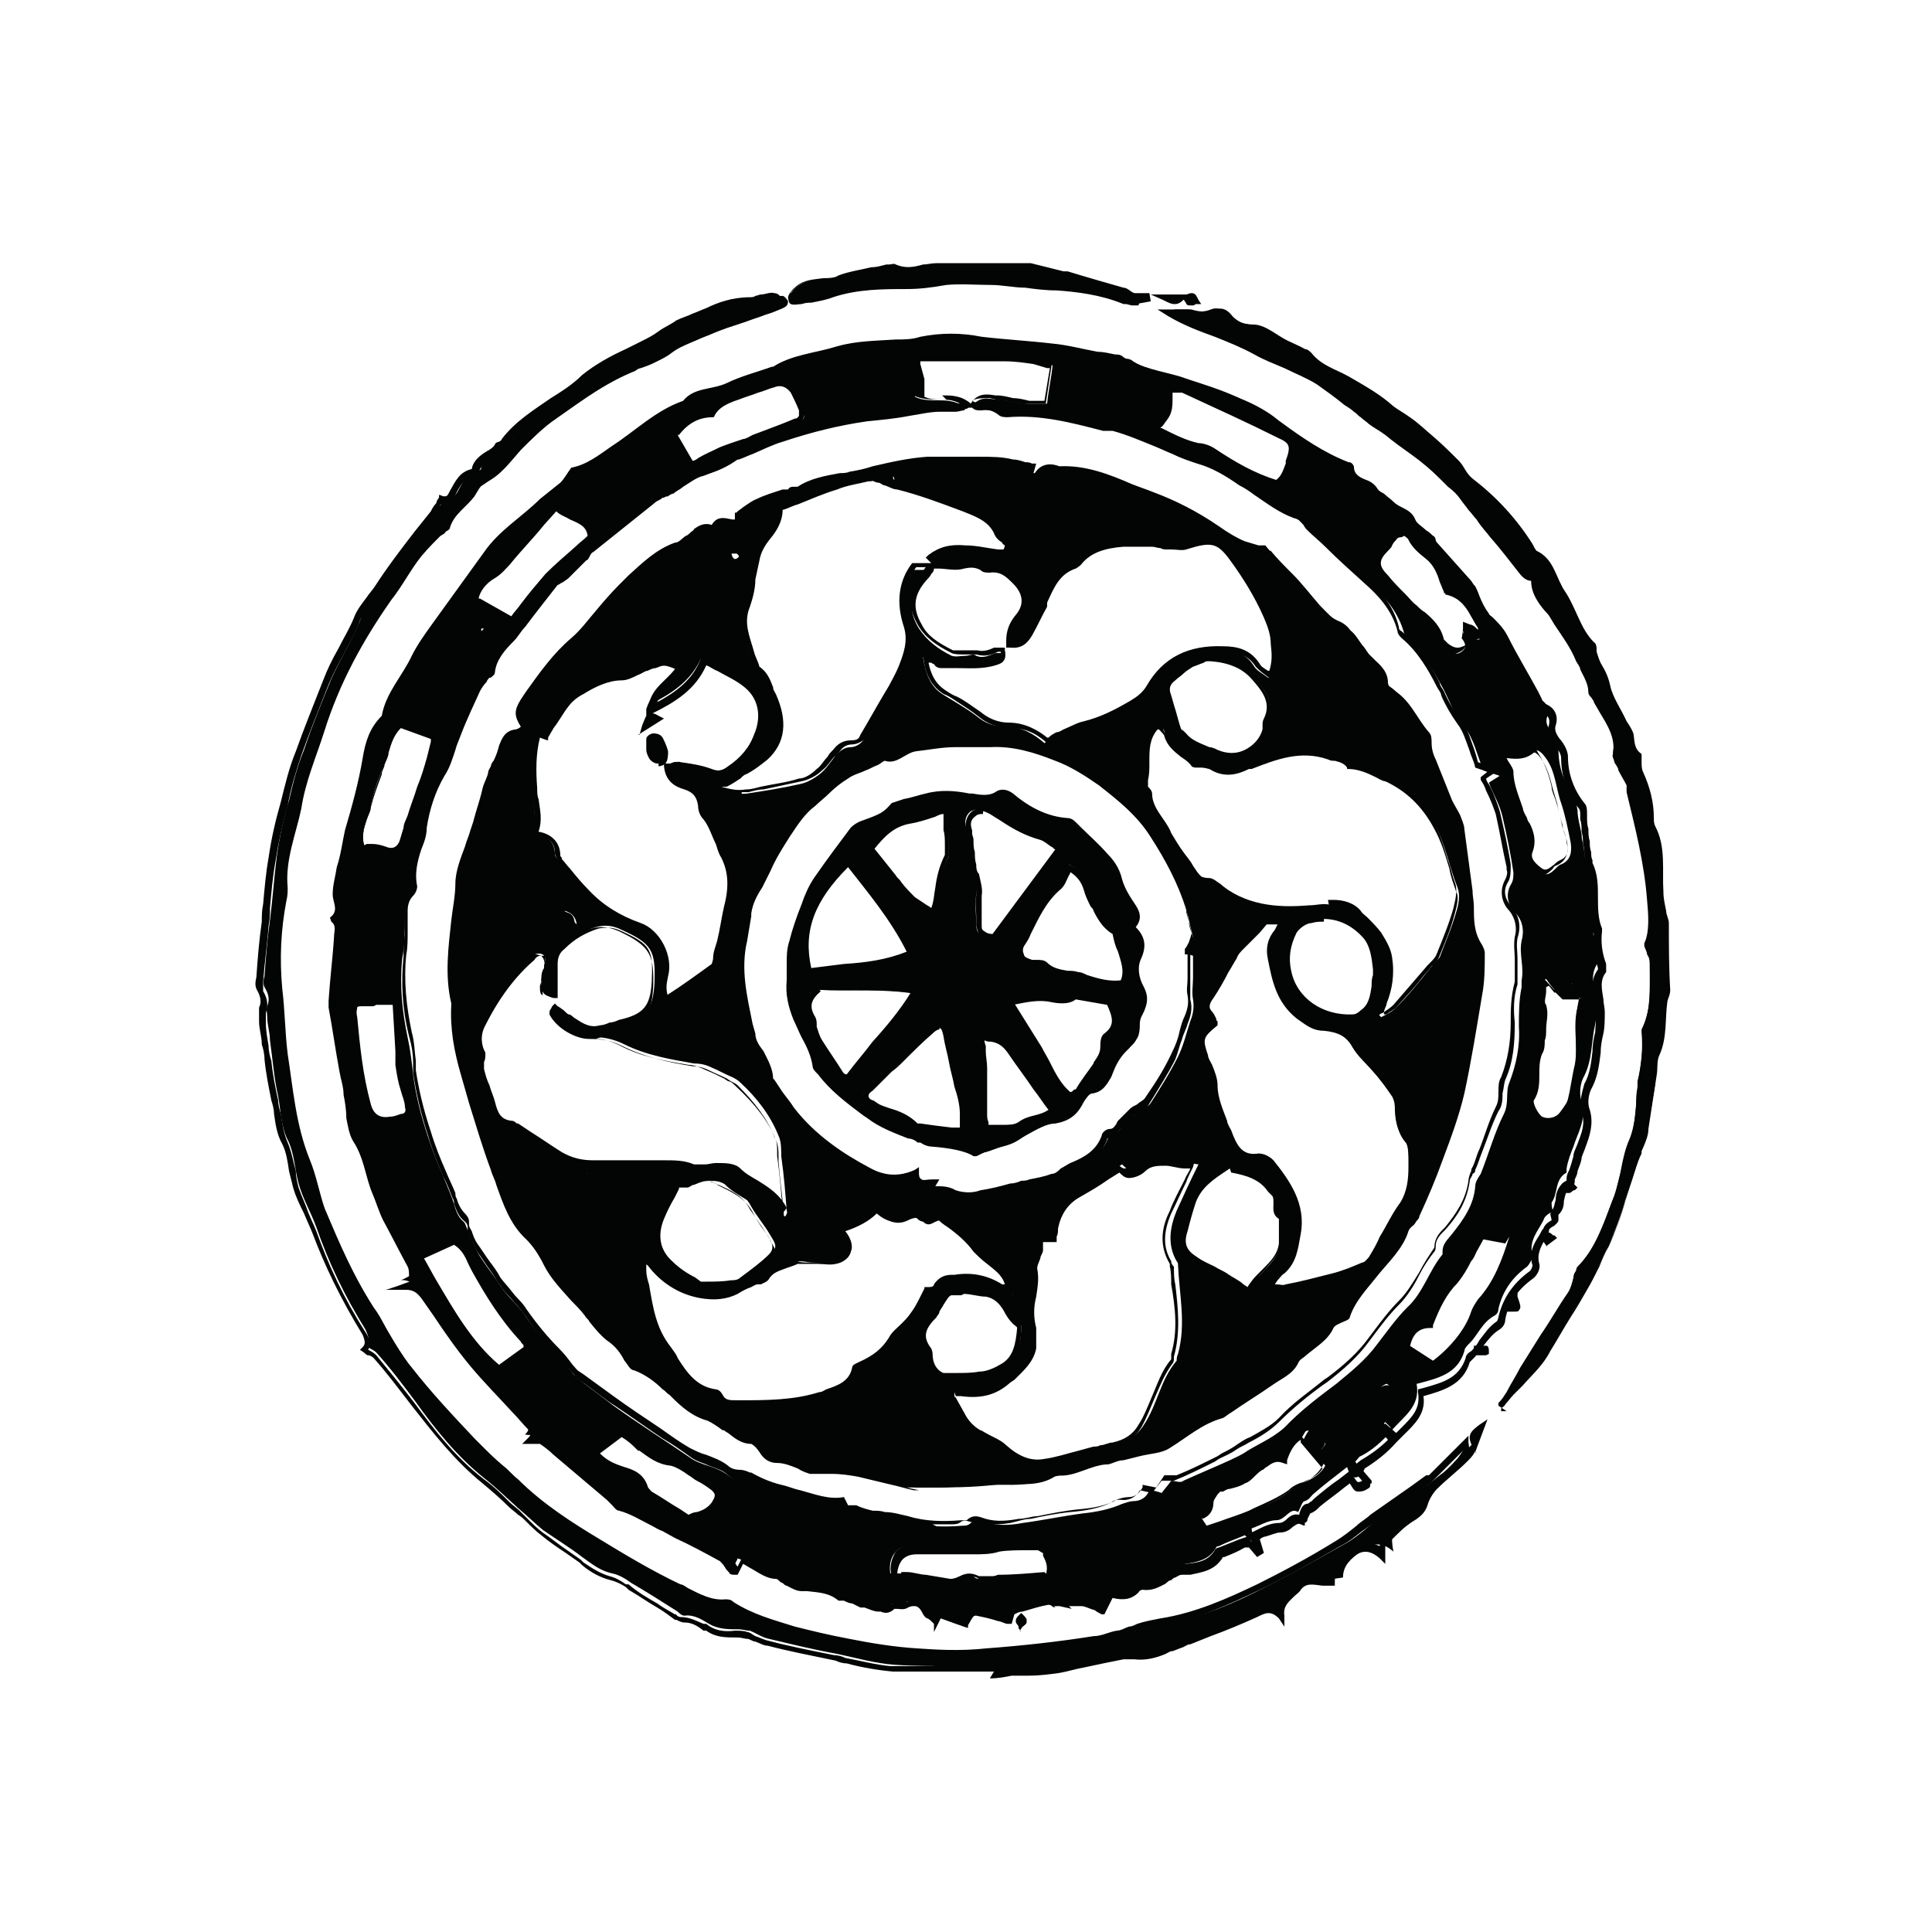 <svg viewBox="0 0 141.7 141.7" version="1.1" xmlns="http://www.w3.org/2000/svg" id="Isolationsmodus">
  <defs>
    <style>
      .cls-1 {
        fill: #030404;
        stroke-width: 0px;
      }
    </style>
  </defs>
  <g id="PNtT8z.tif">
    <g>
      <g>
        <path d="M77.7,117.1c-.3,0-.6-.3-.9-.2-.9.2-1.8.5-2.7.7,0,.3-.1.5-.2.6-.8-.2-1.6-.5-2.4-.6-.4,0-.5,0-.9.8-.6-.2-1.3-.4-1.9-.7-.1.3-.3.5-.5.9-.3-.3-.5-.4-.6-.6-.3-.6-.9-.7-1.3-.4-.4.3-.8-.1-1,.1-.4.4-.7,0-1,0-.4,0-.8-.2-1.3-.3-.4-.1-.7-.2-1.1-.4-.1,0-.3,0-.4,0-.8-.7-1.8-.7-2.9-.8-.5,0-.9-.3-1.4-.5-.2,0-.3-.3-.5-.3-.9-.1-1.6-.8-2.6-1.1-.1.3-.3.5-.4.8-.2,0-.3,0-.3,0-.3-.3-.5-.7-.8-.9-1.4-.8-2.8-1.5-4.2-2.2-1.1-.6-2.1-1.2-3.3-1.6-.2,0-.4-.4-.6-.6-1.4-1.2-2.8-2.4-4.1-3.6-.4-.3-.7-.6-1.1-.9-.2-.1-.5,0-.8-.1.4-.3.3-.7,0-1-1.4-1.5-2.9-3-4.2-4.6-1.2-1.5-2.3-3.1-3.4-4.7-.4-.6-.8-1.1-1.6-1,.2,0,.5-.2.7-.3,0-.3,0-.5-.1-.7-.6-1.1-1.2-2.3-1.8-3.4-.3-.6-.5-1.3-.8-2-.5-1.2-.6-2.6-1.4-3.8-.3-.5-.4-1.2-.5-1.7,0-.6-.1-1.2-.2-1.7,0-.6-.2-1.1-.3-1.7-.3-1.6-.5-3.1-.8-4.7,0-.2,0-.3,0-.5.1-1.6.3-3.1.4-4.7,0-.4.2-.8-.2-1.1,0,0-.1-.3-.1-.3.7-.5.2-1.1.2-1.7,0-.7.2-1.3.3-2,.3-.9.4-1.8.6-2.7.5-1.7,1-3.5,1.3-5.3.2-1.2.5-2.2,1.4-3.1.3-1.7,1.5-2.9,2.2-4.4.4-.8.9-1.5,1.4-2.2,1.3-1.8,2.6-3.6,3.9-5.4,1.1-1.6,2.8-2.6,4.1-3.9.5-.4,1-.8,1.5-1.2.3-.3.5-.7.8-1.1,1.1-.2,2-.9,3-1.6,1.7-1.1,3.2-2.6,5.2-3.3.8-1,2.1-.8,3.2-1.3,1-.5,2.2-.8,3.3-1.2,0,0,0,0,.1,0,1.4-.9,3.1-1,4.7-1.5,1.4-.4,2.8-.4,4.3-.5.6,0,1.2,0,1.8-.2,1.5-.3,3-.3,4.5,0,1.7.2,3.5.3,5.2.5,1.1.1,2.2.4,3.3.6.4,0,.8.1,1.3.2.2,0,.4,0,.6.2,1.3.8,2.7,1,4.1,1.4,2,.7,4.1,1.2,5.9,2.5,1.8,1.3,3.6,2.6,5.7,3.5,0,0,.2,0,.2.1.1,1.1,1.3,1.1,1.9,1.7.4.4.9.6,1.2,1,.4.5,1.2.5,1.6,1.2.3.5.9.8,1.4,1.3.1.1.2.3.4.5.9,1,1.8,2.1,2.7,3.1,0,0,0,0,0,0,.4.7.6,1.4,1.1,2,.5.5,1,1,1.4,1.7.8,1.6,1.7,3.1,2.5,4.6.1.2.3.4.5.5.5.3.6.7.5,1.2-.2.5,0,.8.3,1.2.3.3.5.8.5,1.2,0,1.4.4,2.5,1.2,3.6.2.2.1.6.2.9,0,.6.2,1.2.3,1.8,0,.5.2.9.2,1.4,0,0,0,.2,0,.2.8,1.5-.1,3.3.7,4.9-.1.9,0,1.7.3,2.5,0,.1,0,.3,0,.4-.7,1-.2,2-.1,3,0,.5,0,1-.1,1.5-.3,1.3-.2,2.6-.8,3.8-.3.5-.4,1.3-.2,1.9.4,1.3-.3,2.3-.6,3.3-.2.5-.4,1-.5,1.6,0,.1,0,.3,0,.3-.9.5-.6,1.5-1.1,2.2,0,.1,0,.4.1.6-.2.2-.6.3-.7.7-.4.8-1.1,1.5-.8,2.6,0,.2-.2.6-.4.8-1.1.8-1.8,1.8-2.1,3.1,0,.2-.1.4-.3.5-.9.5-1.2,1.4-1.8,2-.2.2-.4.4-.4.6-.5,1.7-2,2-3.5,2.4.3,1.7-1,2.4-1.9,3.5-.6.7-1.4,1.4-2.2,1.8-.1,0-.2.2-.4.4.2.3.4.5.6.7,0,.1,0,.3-.2.3-.6.4-.8,0-1-.6-.9.7-1.7,1.3-2.5,2-.2.2-.3.4-.6.5-.2,0-.3.5-.5.8-.6-.4-.9.6-1.6.6-.6,0-1.2.4-1.8.6,0,.3.2.7.3,1h-.2c-.2-.1-.4-.3-.6-.5-.7.3-1.3.5-1.9.8,0,0-.2,0-.2.1-.6,1.1-1.8,1.1-2.8,1.3-.3,0-.6.3-.9.4-.6.2-1.1.8-1.9.6-.2,0-.4.1-.5.2-.5.5-1.1.5-1.8.3-.2.4-.4.8-.6,1.2-.6-.2-1-.4-1.5-.5-.5,0-1,0-1.6,0h0ZM48.8,35c-.2,0-.4.2-.6.3,0,0,.2.1.2.2.1-.2.2-.4.3-.5h.7c0,0,0-.1,0-.2-.2,0-.5.2-.7.2ZM71.1,29.8c-.5.1-.7.2-.9.3-.4,0-.8,0-1.2,0-1.8.2-3.5.5-5.3.7-2.1.3-4.2.8-6.2,1.5-1.1.3-2.1.9-3.2,1.3,0,0-.1,0-.2.1-.7.5-1.5.9-2.4,1.1-.8.2-1.5.9-2.3,1.3-.2.1-.4.2-.7.3-.2.1-.5.2-.7.4-1.5,1.2-3,2.4-4.5,3.6-.2.2-.4.4-.6.6-.4.5-.9.9-1.3,1.3-.2.2-.6.3-.8.6-.8,1-1.6,2.1-2.4,3.1-.8,1.1-2.1,1.9-2.3,3.4,0,.1-.2.2-.3.3-.3.3-.6.7-.8,1.1-.5,1-1,2.1-1.4,3.2-.4,1-.6,2-1.2,2.9-.7,1.2-1.1,2.6-1.3,3.9-.2,1.5-1,2.9-.7,4.5,0,.1,0,.3-.2.4-.5.4-.4,1-.5,1.6,0,1,0,2-.2,3-.2,2,0,3.9.4,5.8.2.9.3,1.8.4,2.7.2,1.6.6,3.1,1.1,4.6.5,1.6,1.2,3,1.8,4.6.2.6.3,1.2.8,1.6.2.2.2.5.4.8.2.5.4,1,.6,1.4.5.9,1.2,1.7,1.7,2.5.5.8,1.3,1.4,1.9,2.3,1,1.5,2.3,2.7,3.4,4.1.2.2.3.4.5.5.8.6,1.7,1.3,2.5,1.9,1.8,1.3,3.7,2.5,5.6,3.8.8.6,1.9.6,2.8,1.3.4.4,1.1.4,1.7.6.8.4,1.6.7,2.4.9,1.5.4,3,1.1,4.7.9.1,0,.2,0,.3.1.5.1,1,.3,1.5.4.9.2,1.8.2,2.6.5,1.3.4,2.7.4,4,.3.2,0,.4,0,.6-.2.3-.3.5-.2.9-.1.9.3,1.9.3,2.9.1,1.5-.2,2.9-.5,4.4-.7,1-.1,2-.3,2.9-.7.3-.1.6-.2.8-.2.6,0,1-.3,1.2-.8.3,0,.6.1.9.2.3-.4.5-.6.7-.9.3,0,.7.2.9,0,1.1-.5,2.3-1,3.4-1.5.4-.2.9-.4,1.3-.7,1-.6,2.2-1.1,3-2,1.1-1.1,2.3-2,3.5-2.9,1.1-.9,2.2-1.8,3-2.9.7-.9,1.4-1.9,2.2-2.7,1.2-1.1,1.6-2.7,2.6-3.9,0,0,0-.1,0-.2,0-.6.4-.9.7-1.3.8-1,1.6-2.1,1.7-3.5,0-.3.2-.6.4-.9.6-1.5,1-3,1.7-4.4.4-.8.1-1.6.4-2.3.5-1.3.8-2.7.7-4.1,0-1,0-1.9.2-2.9,0-.1,0-.3,0-.5.2-1-.2-1.9,0-2.9.2-.7.1-1.5-.5-2.1-.5-.5-.7-1.3-.3-2,.2-.3.2-.6.2-.9-.2-1.4-.5-2.8-.8-4.1-.2-.9-.7-1.7-1-2.5.3-.2.5-.3.8-.5-.6-.2-1-.3-1.2-.4-.5-1.2-.7-2.3-1.4-3.2-.7-.8-1-1.7-1.5-2.7-.7-1.3-1.5-2.7-2.7-3.7-.1,0-.2-.3-.2-.4-.4-1.5-1.3-2.6-2.4-3.6-1.4-1.3-2.8-2.6-4.3-3.9-.4-.3-.7-.8-1.1-.9-1.5-.6-2.7-1.6-4-2.5-1-.7-2-1.3-3.2-1.7-.6-.2-1.2-.4-1.8-.7-1.5-.6-2.9-1.3-4.4-1.7-2.6-.5-5.1-1.2-7.8-1-.2,0-.4,0-.6-.1-.5-.3-.9-.4-1.5-.3-.2,0-.4-.2-.6-.3.5-.7,1.1-.6,1.7-.5.8,0,1.6.3,2.4.3.5,0,.9,0,1.4,0,.1-1,.3-1.8.4-2.8-.4-.1-.9-.4-1.4-.5-.7-.1-1.4-.2-2.2-.2-.9,0-1.8,0-2.8,0-1.2,0-2.5,0-3.9,0,.1.5.4,1,.4,1.5,0,.5,0,1-.2,1.5,1.2.6,2.6-.2,3.8.9ZM93.7,35.4c.6-.3.8-.9.9-1.5.4-1.2.3-1.5-.8-2-2.3-1.1-4.6-2.2-7-3.3-.2-.1-.5,0-1-.1,0,.6,0,1.1-.1,1.6-.2.5-.6.9-.9,1.4,1,.5,2,1,3,1.2.4,0,.8.2,1.1.4,1.4,1,3,1.8,4.7,2.3ZM38.8,98.9c-.3-.3-.4-.5-.5-.7-1.5-1.5-2.5-3.3-3.6-5.1-.4-.7-.6-1.6-1.5-2.1-.8.4-1.6.7-2.5,1.2,1.8,2.9,3.2,6,5.9,8.2.7-.5,1.4-1,2.2-1.5ZM29.5,53.1c-.9.7-1,1.9-1.3,2.9-.4,1-.8,2-1,3.1-.2,1-.9,2-.4,3.1.6.1,1,.1,1.5.3.9.3,1,.3,1.3-.6.2-.6.3-1.3.6-2,.5-1.4,1-2.8,1.5-4.2.2-.6.3-1.2.4-1.6-.8-.3-1.6-.6-2.5-1ZM50.7,34.2c.7-.3,1.4-.8,2.2-1.1.8-.3,1.6-.6,2.4-.9,1.1-.4,2.1-.8,3.2-1.2.5-.2.6-.5.4-1-.2-.4-.4-.9-.7-1.3-.4-.5-.9-.7-1.5-.5-.8.3-1.7.6-2.5.9-.8.2-1.5.6-2,1.3-1.3,0-2.1.7-2.8,1.5.5.8.9,1.4,1.4,2.2ZM37.5,45.5c.9-1.1,1.7-2.3,2.6-3.2,1-1,2.1-1.9,3.2-2.9-.2-1.4-1.7-1.4-2.6-2.3-1.2,1.4-2.3,2.7-3.5,4.1-.3.4-.7.7-1.1,1-.7.5-1.2,1.1-1.4,1.8,1,.5,1.8,1.1,2.7,1.5ZM106,43.4c-.4-.9-.5-1.9-1.4-2.5-.5-.3-.9-.7-1.2-1.3-.2-.5-.8-.6-1.2-.2-.2.2-.4.5-.6.8-.8.8-.8,1.3-.1,2.2.7.8,1.4,1.5,2.1,2.2.7.8,1.6,1.3,1.9,2.5,0,.2.2.3.4.5.4.3.9.5,1.3.2.4-.3.3-.6,0-1,0,0,.1-.4.2-.6.2,0,.4.2.6.3.1,0,.2.2.3.4,0,0,.2,0,.2,0,0-.2,0-.5,0-.7-.7-1-1-2.3-2.5-2.6ZM110.4,90.8c-.5,0-1-.2-1.6-.3-.2.4-.4.7-.6,1.1-.4.8-.7,1.6-1.3,2.2-.9.9-1.4,2-1.9,3.2-1.2,0-1.6.8-1.8,1.8.7.5,1.4.9,2,1.3,1.4-.9,2.6-2.5,3.1-3.8.1-.3.3-.6.5-.8,1.3-1.4,1.8-3.1,2.4-4.8,0,0-.1-.2-.3-.5-.2.3-.3.5-.4.6ZM113.2,71.9c-.1.9-.4,1.5-.3,1.9.2.7,0,1.2,0,1.8-.1.5-.1,1.1-.3,1.7-.4,1.1,0,2.3-.6,3.4-.2.4.3,1.3.7,1.5.5.3,1.3.1,1.6-.3.3-.4.6-.8.7-1.3.2-.8.3-1.7.5-2.5.3-1.6-.3-3.2.4-4.8,0,0,0,0,0-.1h-1.3c-.5-.5-.8-.8-1.2-1.4ZM76.8,115.5c.3-.8,0-1.3-.3-1.9,0-.2-.4-.4-.6-.4-1,0-2-.1-2.9.1-.9.3-1.7.1-2.6.2-1.1,0-2.2-.2-3.4-.2-1.2,0-1.9.9-1.7,2.1.3,0,.7,0,1,0,1.1.2,2.2.4,3.3.5.3,0,.6,0,.8-.2.4-.2.7-.3,1.1,0,.2.2.7,0,1,0,.2,0,.4-.1.7-.2,1.1,0,2.2-.1,3.4-.2ZM28.8,73.5c-.9,0-1.5,0-2.1,0-.7,0-.9.3-.9,1.1.2,2.2.4,4.3,1,6.4.4,1.2.4,1.3,1.7,1.1.3,0,.6-.1.8-.2.4-.1.6-.4.5-.8-.2-1-.5-2-.7-3.1,0-.3,0-.6,0-.9,0-1.2-.2-2.4-.2-3.6ZM87.6,111.1c.4.5.6.7.8,1,1.1-.4,2.2-.8,3.2-1.2,1-.4,2.1-.8,2.9-1.5.8-.7,2.1-.8,2.7-1.9-.6-.7-1.1-1.3-1.6-1.9.1-.2.2-.4.4-.7-1.2.3-1.7,1.1-2,2-.8-.4-1.3.2-1.8.5-.5.3-.8.7-1.3,1-.5.3-1,.4-1.6.6-.1,0-.2,0-.3.2-.2.3-.5.6-.5.9,0,.6-.3.9-1,1ZM110.1,55.5c.3.6.7.9.7,1.2.1,1.2.6,2.3,1,3.4.3.7.7,1.5.4,2.4-.2.6.3,1.2.8,1.5.5.3.8,0,1.2-.4,0,0,.2-.2.3-.2.7-.3.8-.9.7-1.6-.2-1-.4-2-.7-2.9-.4-1.1-.4-2.4-1.2-3.4-.3-.4-.6-.6-.9-.4-.7.5-1.4.5-2.3.3ZM43.6,106.6c.6.8,1.4,1,2.1,1.2.7.2,1.3.4,1.6,1.2,0,.2.3.4.5.5.9.6,1.9,1.2,2.8,1.7.7-.4,1.5-.3,1.9-1.1.3-.6.4-.8-.2-1.2-.4-.3-.7-.5-1.1-.7-.7-.4-1.3-1-2-1.1-1-.1-1.6-.7-2.3-1.2-.4-.3-.9-.6-1.4-.9-.7.5-1.3,1-1.9,1.5ZM98.7,105.2c-.6-.8-.7-.8-1.9-.3.7,0,1.2.2,1.9.3ZM96.6,105.2c-.1.3-.3.5-.2.5.1.2.3.4.5.6.1-.1.3-.3.3-.4,0-.2-.2-.3-.5-.7ZM34.5,49.3c.5-.8.5-.9,0-1.4v1.4ZM35.9,46.1c-.4-.3-.7-.3-.9,0,0,.1.1.3.2.6.3-.2.4-.4.7-.6ZM108.4,49.8c.3.3.6.5.9.8.1-.8-.1-1-.9-.8ZM114.4,72.7c.7,0,1.1,0,.9-.6-.3.2-.5.3-.9.6ZM113.2,85.8c0,0-.2,0-.3,0,0,.2,0,.4,0,.6,0,0,.1,0,.2,0,0-.2,0-.4.1-.6ZM102,101.8c-.1-.1-.2-.3-.3-.3-.1,0-.2.1-.4.2,0,.1.1.3.2.3.1,0,.3-.1.4-.2ZM80,114c0,0-.1,0-.2-.1-.1.2-.3.4-.4.5h.2c.2,0,.3-.2.5-.4ZM26.6,67c-.2-.1-.3-.2-.4-.2-.1,0-.2.2-.3.3,0,0,.2.2.2.2.1,0,.2-.1.4-.3ZM44.6,38.3c0,0-.2-.1-.2-.2-.1.1-.2.3-.4.4,0,0,.1.1.2.2.1-.1.2-.3.4-.4ZM101.8,104.9c0,0,.1-.1.2-.2-.1-.1-.3-.3-.4-.4,0,0,0,0-.1.1.1.2.2.3.4.5ZM100.7,105c-.1,0-.2,0-.2.1,0,0,.1.2.2.2,0,0,.1,0,.2,0,0,0-.1-.2-.2-.3Z" class="cls-1"></path>
        <path d="M68.5,119.1l-.2-.2c0,0-.2-.2-.3-.2-.2-.1-.3-.3-.4-.5-.1-.2-.3-.4-.5-.4-.2,0-.3,0-.5.1-.3.2-.6.1-.8.1,0,0-.1,0-.2,0-.4.4-.8.3-1,.2,0,0-.2,0-.2,0-.3,0-.7-.2-1-.3h-.3c-.2-.1-.4-.2-.6-.3-.2,0-.4-.1-.6-.2,0,0,0,0,0,0-.1,0-.2,0-.4,0-.7-.6-1.5-.6-2.3-.7-.1,0-.3,0-.4,0-.4,0-.7-.2-1.1-.4-.1,0-.2-.1-.3-.2-.1,0-.2-.1-.3-.2,0,0-.1-.1-.2-.1-.6,0-1.2-.4-1.7-.7-.2-.1-.5-.3-.7-.4l-.4.8h-.2c0,0,0,0-.1,0,0,0-.2,0-.3-.1,0-.1-.2-.2-.3-.4-.1-.2-.3-.4-.4-.5-1.1-.6-2.2-1.2-3.3-1.7l-.9-.5c-.3-.1-.6-.3-.8-.4-.8-.4-1.6-.9-2.4-1.1-.2,0-.4-.3-.5-.4,0,0-.1-.1-.2-.2l-.2-.2c-1.3-1.1-2.6-2.2-3.9-3.3h0c-.3-.3-.7-.6-1-.8,0,0-.2,0-.4,0-.1,0-.2,0-.3,0h-.6c0,0,.4-.4.4-.4.1-.1.2-.2.2-.3,0,0,0-.2-.2-.4-.4-.4-.7-.8-1.1-1.2-1-1.1-2.1-2.2-3.1-3.4-1-1.2-1.9-2.5-2.7-3.7-.2-.3-.5-.7-.7-1-.4-.6-.7-.9-1.3-.9h-1.6c0,.1,2.1-.7,2.1-.7,0,0,0,0,0,0,0-.2,0-.3,0-.4-.3-.5-.5-1-.8-1.5-.3-.6-.7-1.3-1-1.9-.2-.4-.4-.8-.5-1.2-.1-.3-.2-.5-.3-.8-.2-.5-.4-1.1-.5-1.6-.2-.8-.4-1.5-.8-2.1-.2-.4-.3-.9-.4-1.3,0-.2,0-.3-.1-.5v-.6c-.1-.4-.1-.8-.2-1.1,0-.3-.1-.6-.2-.9,0-.2-.1-.5-.1-.7-.3-1.6-.5-3.1-.8-4.7,0-.2,0-.4,0-.5,0-.8.1-1.6.2-2.4,0-.8.1-1.5.2-2.3,0,0,0-.2,0-.2,0-.3,0-.5-.1-.7-.1-.1-.2-.3-.2-.5h0c0-.1.1-.2.1-.2.3-.2.3-.5.2-.9,0-.2,0-.4,0-.6,0-.8.2-1.4.4-2,.1-.4.2-.9.3-1.4,0-.4.2-.9.3-1.3.1-.4.2-.8.3-1.1.4-1.3.8-2.7,1-4.1.2-1.4.7-2.4,1.4-3.2.2-1.1.8-2,1.4-2.9.3-.5.6-1,.8-1.5.3-.7.8-1.4,1.2-2l.2-.3c.5-.6.9-1.3,1.4-1.9.8-1.1,1.7-2.3,2.5-3.5.7-1.1,1.7-1.9,2.7-2.7.5-.4,1-.8,1.5-1.3.2-.2.5-.4.8-.6.3-.2.5-.4.7-.6.2-.2.3-.4.5-.7,0-.1.2-.3.3-.4h0c0,0,.1-.1.1-.1.9-.1,1.6-.6,2.4-1.2.2-.1.4-.2.5-.4.5-.3,1-.7,1.6-1.1,1.1-.8,2.3-1.7,3.6-2.2.6-.6,1.3-.8,2.1-1,.4,0,.8-.2,1.1-.4.7-.4,1.5-.6,2.3-.9.3-.1.7-.2,1-.3h0c1.1-.7,2.3-.9,3.4-1.2.4,0,.9-.2,1.3-.3,1-.3,2-.4,3-.4.4,0,.8,0,1.2-.1.2,0,.5,0,.7,0,.4,0,.7,0,1.1-.1,1.3-.3,2.8-.3,4.5,0,.9.1,1.9.2,2.8.3.8,0,1.6.1,2.4.2.7,0,1.5.2,2.2.4.4,0,.8.2,1.1.2.2,0,.5,0,.7.1.2,0,.4,0,.6,0,.2,0,.5,0,.7.2.8.5,1.7.7,2.7,1,.4.1.9.2,1.4.4.3.1.6.2.9.3,1.7.6,3.5,1.1,5.1,2.2.3.2.5.4.8.6,1.5,1.1,3.1,2.2,4.9,2.9.2,0,.3.1.4.3,0,.6.4.8.9,1,.3.1.6.3.8.6.1.2.3.3.5.4.2.2.5.4.7.6.2.2.4.3.6.4.4.2.8.4,1,.9.1.3.5.5.8.8.2.1.4.3.5.4.1,0,.2.2.2.3,0,0,0,.1.1.2.8.9,1.7,1.9,2.5,2.8l.2.3s0,0,.1.1c.1.2.2.4.3.7.2.5.4.9.7,1.3,0,.1.2.2.3.3.4.4.8.8,1.1,1.4.7,1.4,1.5,2.7,2.2,4l.3.6c0,.2.2.3.4.4.6.3.8.9.6,1.5-.1.3,0,.6.3,1,.2.2.6.8.6,1.3,0,1.2.4,2.4,1.2,3.4.2.2.2.5.2.8,0,0,0,.2,0,.2,0,.3,0,.6.1.9,0,.3,0,.6.1.9,0,.3,0,.5.1.8,0,.2,0,.4.1.6,0,0,0,.1,0,.2.4.8.4,1.7.4,2.5,0,.8,0,1.6.3,2.3h0c0,0,0,.2,0,.2-.1.8,0,1.6.3,2.4,0,.1,0,.4,0,.6-.5.6-.3,1.3-.2,2,0,.3.1.6.1.9,0,.6,0,1.1-.1,1.6-.1.4-.2.9-.2,1.4-.1.8-.2,1.7-.6,2.5-.3.5-.4,1.2-.2,1.7.3,1,0,1.9-.3,2.7-.1.3-.2.5-.3.8,0,.3-.2.7-.3,1,0,.2-.1.4-.2.6,0,0,0,0,0,.1,0,.1,0,.3-.2.4-.4.2-.5.6-.6,1.1,0,.4-.1.7-.4,1,0,0,0,.1,0,.2,0,0,0,.2,0,.2h0c0,.1-.1.2-.1.2,0,0-.1.1-.2.2-.2.1-.4.2-.4.4,0,.2-.2.4-.3.6-.3.6-.6,1.1-.4,1.8.1.4-.2.9-.5,1.1-1.1.8-1.8,1.8-2,3,0,.2-.1.5-.4.7-.5.3-.8.7-1.2,1.2-.2.3-.4.5-.6.8,0,0,0,0-.1.1-.1.1-.2.2-.3.3-.5,1.7-2,2.1-3.4,2.5.2,1.3-.7,2.1-1.4,2.8-.2.2-.4.4-.6.6-.7.8-1.5,1.4-2.3,1.9,0,0,0,0-.1.2,0,0,0,0,0,0l.6.7v.2c-.1,0-.1,0-.1.1,0,.1,0,.2-.2.3-.3.2-.5.2-.7.2-.3,0-.4-.3-.6-.6l-.4.3c-.6.5-1.2.9-1.8,1.4,0,0,0,0-.1.1-.1.1-.3.3-.6.4,0,0-.1.2-.2.4,0,.1,0,.2-.2.3v.2c-.1,0-.3-.1-.3-.1-.2-.1-.3,0-.6.2-.2.2-.5.4-.9.4-.3,0-.7.2-1.1.3-.1,0-.3.1-.4.2l.3,1-.5.3-.6-.7h-.3c-.5.3-1,.5-1.5.7,0,0,0,0-.1,0-.6,1-1.5,1.1-2.4,1.3-.2,0-.4,0-.6,0-.2,0-.3.1-.5.2-.1,0-.2.1-.3.2-.2,0-.3.2-.5.3-.4.2-.9.5-1.6.4,0,0-.2,0-.3.2-.5.5-1.1.6-1.9.4l-.6,1.2h-.2c-.2-.1-.4-.2-.5-.3-.4-.1-.7-.3-1-.3-.3,0-.6,0-.9,0l.2.2-.9-.2c-.1,0-.2,0-.3,0-.2,0-.4-.1-.5-.1-.6.1-1.2.3-1.9.5-.2,0-.4.1-.6.2l-.2.7h-.3c-.2,0-.5-.2-.7-.2-.6-.2-1.1-.3-1.6-.4-.2,0-.2,0-.6.7v.2c-.1,0-2-.7-2-.7l-.5,1ZM66.9,117.2c0,0,.1,0,.2,0,.3,0,.6.3.8.7,0,.1.2.2.3.3,0,0,0,0,0,0l.4-.8,1.9.7c.3-.6.5-.8,1.1-.7.6.1,1.1.3,1.7.4.2,0,.3,0,.5.1v-.5c.1,0,.3,0,.3,0,.2,0,.5-.1.7-.2.6-.2,1.3-.4,1.9-.5.3,0,.5,0,.7.1,0,0,0,0,.1,0h0c.2,0,.3,0,.5,0,.4,0,.8,0,1.1,0,.4,0,.7.2,1.1.3,0,0,.2,0,.3.1l.6-1.2h.2c.6.3,1.1.3,1.6-.1,0,0,.4-.4.8-.3.5.1.8,0,1.2-.3.2-.1.4-.2.6-.3.1,0,.2,0,.3-.1.2-.1.4-.2.6-.2.2,0,.4,0,.6,0,.9-.1,1.6-.2,2.1-1,0-.1.2-.2.3-.2.5-.2,1-.4,1.5-.6l.6-.2.3.4-.2-.7h.2c.2-.1.4-.2.6-.3.4-.2.9-.4,1.4-.4.2,0,.4-.1.6-.3.2-.2.5-.4.9-.3,0,0,0,0,0-.1.1-.3.2-.6.5-.7.2,0,.2-.1.4-.2,0,0,.1-.1.2-.2.6-.5,1.2-1,1.8-1.4l.9-.7v.3c.2.2.4.6.5.6,0,0,.2,0,.3-.1,0,0,0,0,0,0l-.7-.8v-.2c.2,0,.2-.1.3-.2,0-.1.2-.2.3-.3.7-.4,1.4-.9,2-1.5h0s-.7-.8-.7-.8l.5-.4.8.7c.1-.1.2-.2.4-.4.8-.8,1.4-1.4,1.2-2.6v-.2s.4-.1.4-.1c1.4-.4,2.6-.7,3.1-2.2,0-.2.2-.4.4-.5,0,0,0,0,.1-.1.2-.2.4-.5.5-.7.4-.5.7-1,1.3-1.4,0,0,.1-.2.1-.3.3-1.3,1-2.4,2.2-3.3.2-.1.3-.4.3-.5-.3-.9.1-1.6.5-2.2.1-.2.2-.4.3-.5.1-.3.4-.5.6-.6,0,0,0,0,0,0,0,0,0,0,0,0,0-.2-.2-.5,0-.7.2-.2.2-.5.3-.8,0-.5.2-1.1.8-1.4,0,0,0,0,0,0,0,0,0-.1,0-.2,0-.2.1-.4.2-.6.1-.3.2-.6.3-1,0-.3.2-.6.3-.9.3-.8.6-1.5.3-2.3-.2-.6,0-1.4.2-2.1.4-.7.5-1.5.6-2.4,0-.5.1-1,.2-1.4,0-.4.1-.8,0-1.4,0-.3,0-.5-.1-.8-.1-.7-.3-1.6.3-2.4,0,0,0,0,0-.1-.2-.7-.5-1.6-.3-2.5-.4-.8-.4-1.7-.4-2.5,0-.8,0-1.6-.3-2.3,0-.1,0-.2,0-.3,0-.2,0-.4,0-.7,0-.3,0-.5-.1-.8,0-.3,0-.6-.1-.9,0-.3,0-.6-.1-.9,0,0,0-.2,0-.3,0-.2,0-.4-.1-.5-.9-1.2-1.3-2.4-1.3-3.7,0-.3-.2-.6-.5-1-.3-.4-.6-.8-.4-1.4.1-.4,0-.7-.4-.9-.2-.1-.5-.4-.6-.6l-.3-.6c-.7-1.3-1.5-2.7-2.2-4-.3-.5-.6-.9-1-1.3-.1-.1-.2-.2-.3-.3-.4-.4-.6-.9-.8-1.4s-.2-.4-.3-.6h0c0,0-.2-.3-.2-.3-.8-.9-1.7-1.9-2.5-2.8,0,0-.1-.2-.2-.2,0,0-.1-.2-.2-.2-.1-.1-.3-.3-.5-.4-.4-.3-.8-.6-1-1-.2-.3-.4-.5-.8-.6-.3-.1-.6-.3-.8-.5-.2-.2-.4-.3-.6-.5-.2-.1-.4-.3-.6-.5-.2-.2-.4-.3-.7-.4-.5-.3-1.1-.5-1.2-1.3h0c-1.8-.8-3.4-1.9-5-3-.3-.2-.5-.4-.8-.6-1.5-1.1-3.2-1.6-4.9-2.2-.3-.1-.6-.2-.9-.3-.4-.1-.9-.3-1.3-.4-.9-.3-1.9-.5-2.8-1.1-.1,0-.3,0-.4-.1-.2,0-.4,0-.6,0-.2,0-.5,0-.7-.1-.4,0-.8-.2-1.1-.2-.7-.2-1.4-.3-2.2-.4-.8,0-1.6-.2-2.4-.2-.9,0-1.9-.1-2.8-.3-1.7-.2-3.1-.2-4.4,0-.4,0-.8.1-1.1.1-.2,0-.5,0-.7,0-.4,0-.8,0-1.3.1-1,0-2,.2-3,.4-.4.1-.9.2-1.3.3-1.1.3-2.3.5-3.3,1.1,0,0-.1,0-.2,0-.3.1-.7.2-1,.3-.8.2-1.5.5-2.3.8-.4.2-.8.3-1.2.4-.7.2-1.4.3-1.8.9h0c0,0,0,0,0,0-1.3.4-2.5,1.3-3.6,2.1-.5.4-1,.8-1.6,1.1-.2.1-.3.2-.5.3-.8.5-1.6,1.1-2.5,1.2,0,.1-.1.2-.2.3-.2.3-.4.5-.6.8-.2.2-.5.4-.8.6-.3.2-.5.4-.7.6-.5.5-1,.9-1.5,1.3-.9.8-1.9,1.6-2.6,2.6-.8,1.2-1.7,2.4-2.5,3.5-.5.6-.9,1.3-1.4,1.9l-.2.3c-.4.6-.9,1.2-1.2,1.9-.3.5-.6,1-.9,1.5-.6.9-1.1,1.8-1.3,2.8h0c0,0,0,.1,0,.1-.7.7-1.1,1.6-1.3,3-.2,1.4-.6,2.8-1,4.2-.1.4-.2.8-.3,1.1-.1.4-.2.9-.3,1.3,0,.5-.2.9-.3,1.4-.2.6-.3,1.2-.3,1.9,0,.1,0,.3,0,.5,0,.4.2.9-.2,1.3,0,0,0,0,0,0,.4.3.3.8.3,1.1,0,0,0,.1,0,.2,0,.8-.1,1.5-.2,2.3,0,.8-.1,1.6-.2,2.4,0,.1,0,.3,0,.4.3,1.6.5,3.1.8,4.7,0,.2,0,.5.1.7,0,.3.1.6.2.9,0,.4,0,.7.1,1.1v.6c0,.1.1.3.2.5,0,.4.2.8.4,1.1.4.7.7,1.5.9,2.3.1.5.3,1,.5,1.5.1.3.2.5.3.8.2.4.3.8.5,1.2.3.6.7,1.3,1,1.9.3.5.6,1,.8,1.5,0,.2.1.4.1.6,0,0,0,.2,0,.2v.2s-.1,0-.1,0c.4.2.7.6.9.9.2.3.5.7.7,1,.8,1.2,1.7,2.5,2.7,3.7,1,1.2,2,2.3,3.1,3.4.4.4.7.8,1.1,1.2.2.2.4.4.3.7,0,0,0,.1,0,.2.2,0,.3,0,.5.1.4.2.8.5,1.1.8h0c1.3,1.2,2.6,2.3,3.9,3.4l.2.2c0,0,.2.2.2.2.1.1.2.2.3.3.9.3,1.7.7,2.5,1.2.3.1.5.3.8.4l.9.5c1.1.6,2.2,1.1,3.3,1.7.3.1.4.4.6.6,0,0,.1.2.2.3l.4-.8h.2c.4.2.7.4,1,.6.5.3,1,.5,1.5.6.2,0,.3.1.4.2,0,0,.1,0,.2.1.1,0,.2.1.4.2.3.2.6.3.9.3.1,0,.3,0,.4,0,.9,0,1.8.1,2.6.8,0,0,0,0,0,0,0,0,.1,0,.2,0,.2,0,.4.1.6.2.2,0,.4.1.6.2h.3c.3.2.6.3.9.3.1,0,.2,0,.3,0,.2,0,.3.1.5,0,.2-.2.5-.2.6-.1.2,0,.3,0,.4,0,.2-.1.4-.2.6-.2ZM69.9,116.3s0,0-.1,0c-.6,0-1.2-.2-1.8-.3-.5,0-1-.2-1.4-.2-.2,0-.4,0-.7,0-.1,0-.2,0-.3,0h-.2v-.2c-.2-.7,0-1.3.3-1.8.4-.4.9-.6,1.5-.6.5,0,1,0,1.5,0,.6,0,1.2.1,1.8,0,.3,0,.5,0,.8,0,.6,0,1.1,0,1.7-.1.7-.2,1.5-.2,2.3-.2.2,0,.4,0,.7,0,.3,0,.7.2.8.5v.2c.3.5.6,1.1.3,1.9h0c0,.1-1.1.2-1.1.2-.8,0-1.6,0-2.4.1,0,0-.2,0-.3,0-.1,0-.2,0-.4,0,0,0-.1,0-.2,0-.3,0-.7,0-.9,0-.3-.2-.5-.2-.9,0-.3.1-.6.2-.8.2ZM66.1,115.3c.1,0,.3,0,.4,0,.5,0,1,.2,1.4.2.6.1,1.2.2,1.8.3.1,0,.3,0,.7-.2.4-.2.8-.3,1.4,0,0,0,.4,0,.6,0,0,0,.2,0,.3,0,0,0,.2,0,.3,0,.1,0,.3,0,.4,0,.8,0,1.6,0,2.5-.1h.8c.2-.6,0-1-.2-1.4v-.2c-.1,0-.3-.2-.4-.2-.2,0-.5,0-.7,0-.7,0-1.5,0-2.1.1-.6.2-1.3.2-1.9.2-.3,0-.5,0-.8,0-.6,0-1.3,0-1.9,0-.5,0-1,0-1.5,0-.5,0-.9.2-1.1.5-.2.3-.3.7-.3,1.1,0,0,0,0,0,0,.1,0,.2,0,.3,0ZM79.5,114.9l-.5-.5.8-.9.6.5-.8.9ZM88.3,112.4l-1.1-1.5h.4c.6-.2.7-.4.8-.9,0-.3.2-.6.4-.8,0,0,0-.1.1-.2.1-.2.3-.2.4-.3.2,0,.4-.1.5-.2.4-.1.7-.2,1-.4.2-.1.4-.3.6-.5.2-.2.4-.4.7-.5.1,0,.2-.1.3-.2.4-.3.8-.6,1.5-.4.3-.8.8-1.6,2.1-1.9h.6c0-.1-.2.1-.2.1h.1c0,0,0-.2,0-.2h0c0,0,.1,0,.1,0,1.2-.5,1.5-.6,2.2.3l.4.5-2.4-.3c0,0,0,.1.1.2.2.2.3.3.3.5,0,.2-.1.4-.2.5,0,0,0,0-.1.1l-.2.2-.2-.2c0,0,0-.1-.1-.2-.1-.1-.3-.3-.4-.5,0-.2,0-.3,0-.5,0,0,0-.1,0-.2h-.2s-.3.5-.3.5l1.6,1.9h0c-.4.9-1.1,1.2-1.7,1.6-.4.2-.7.3-1,.6-.8.6-1.7,1-2.6,1.4l-.4.2c-.7.3-1.4.6-2.2.8-.3.1-.7.2-1,.4h-.2ZM88.1,111.3l.4.6c.3-.1.6-.2.9-.3.8-.3,1.5-.5,2.2-.8l.4-.2c.9-.4,1.8-.8,2.5-1.3.3-.3.7-.5,1.1-.6.6-.3,1.1-.5,1.4-1l-1.6-1.9v-.2c-.5.3-.8.9-1,1.5v.3c0,0-.3-.1-.3-.1-.5-.2-.8,0-1.2.3-.1,0-.2.2-.3.2-.2.1-.4.3-.6.5-.2.2-.4.4-.7.5-.3.2-.7.3-1.1.4-.2,0-.3.1-.5.2,0,0-.2,0-.2,0,0,0-.1.1-.2.2-.1.2-.3.4-.3.6,0,.6-.3,1-.8,1.2ZM96.6,105.7c0,0,.1.2.2.3,0,0,0,0,0,0,0,0-.1-.1-.2-.2,0,0,0,0,0,0,0,0,0,0,0,0ZM97.9,104.8h0s0,0,0,0ZM69.2,112.2c-.9,0-1.8,0-2.7-.4-.5-.2-1-.2-1.6-.3-.3,0-.6,0-.9-.1-.4,0-.8-.2-1.2-.3h-.3c0-.1-.1-.1-.2-.2,0,0,0,0,0,0-1.2.1-2.3-.2-3.4-.6-.4-.1-.9-.3-1.3-.4-.8-.2-1.6-.5-2.3-.9h-.1c-.2-.2-.4-.2-.7-.3-.4,0-.8-.2-1.1-.5-.4-.4-.9-.5-1.4-.7-.4-.2-.9-.3-1.3-.6-.7-.5-1.4-1-2.1-1.4-1.2-.8-2.3-1.6-3.5-2.4-.8-.5-1.5-1.1-2.2-1.6l-.3-.2c-.2-.1-.4-.3-.5-.5-.4-.4-.7-.8-1.1-1.2-.8-.9-1.7-1.9-2.4-3-.3-.4-.6-.8-.9-1.1-.3-.4-.7-.7-1-1.2-.3-.4-.5-.8-.8-1.2-.3-.4-.6-.9-.9-1.3-.2-.3-.3-.7-.5-1,0-.2-.1-.3-.2-.5,0,0,0-.2,0-.3,0-.2-.1-.3-.2-.4-.5-.4-.6-.8-.8-1.3,0-.1,0-.3-.1-.4-.2-.5-.4-1.1-.7-1.6-.4-1-.8-1.9-1.1-3-.6-1.8-.9-3.3-1.1-4.6,0-.2,0-.5,0-.7,0-.7-.1-1.3-.3-2-.5-2-.6-3.9-.4-5.9,0-.5,0-1.1.1-1.6,0-.5,0-.9,0-1.4,0,0,0-.2,0-.3,0-.5,0-1,.5-1.5,0,0,.1-.2.1-.2-.2-1,0-2,.3-3,.1-.5.3-1,.4-1.6.2-1.4.6-2.7,1.3-3.9.3-.5.5-1.1.7-1.8.1-.4.3-.7.4-1.1.5-1.3,1-2.3,1.4-3.2.2-.3.4-.6.6-.8,0,0,.2-.2.2-.3,0,0,.1-.1.2-.2,0,0,0,0,0,0,.2-1.1.9-1.8,1.5-2.6.3-.3.6-.6.8-.9.9-1.2,1.7-2.2,2.4-3.2.1-.2.3-.3.5-.4.1,0,.2-.1.3-.2.3-.3.7-.7,1-1l.3-.3c0,0,.1-.1.2-.2.1-.1.3-.3.4-.4,1.5-1.2,3-2.4,4.5-3.6.2-.2.4-.3.7-.4h.1c.1-.1.2-.1.3-.2.1,0,.2,0,.3-.1.2-.1.5-.3.7-.5.5-.4,1-.7,1.6-.9.8-.2,1.5-.6,2.3-1.1,0,0,.2,0,.3-.1.3-.1.6-.3,1-.4.7-.3,1.5-.7,2.3-.9,2.1-.6,4.1-1.2,6.2-1.5,1-.1,2.1-.3,3.1-.4.7-.1,1.5-.2,2.2-.3.2,0,.5,0,.7,0,.2,0,.4,0,.5,0,.1,0,.2,0,.4,0-.5-.3-1.1-.3-1.6-.3-.6,0-1.2,0-1.8-.3h-.1c0,0,0-.2,0-.2,0-.1,0-.3,0-.4,0-.3.1-.7,0-1,0-.3-.1-.6-.2-1,0-.2-.1-.3-.2-.5v-.3c0,0,1.5,0,1.5,0,.9,0,1.7,0,2.6,0h.7c.7,0,1.4,0,2,0,.8,0,1.5.1,2.2.3.4,0,.8.2,1.1.3.1,0,.2,0,.4.1h.2c0,0-.5,3.3-.5,3.3h-.2c-.1,0-.3,0-.4,0-.3,0-.7,0-1,0-.4,0-.8-.1-1.3-.2-.4,0-.8-.1-1.2-.2h-.1c-.5,0-.9,0-1.2.2h0c0,0,.2.1.2.1.6,0,1.2,0,1.7.4,0,0,.3,0,.4,0,2.5-.2,4.9.3,7.2.8h.7c1.1.4,2.1.8,3,1.2.5.2.9.4,1.4.6.6.2,1.2.5,1.8.6,1.2.4,2.2,1,3.2,1.7.4.2.7.5,1.1.8.9.6,1.8,1.3,2.8,1.7.3.1.6.4.8.7.1.1.2.2.3.3.4.4.9.8,1.3,1.2,1,.9,2,1.8,2.9,2.7.9.9,2.1,2.1,2.5,3.8,0,.1,0,.2.2.3,1.3,1.1,2.2,2.6,2.8,3.8,0,.2.2.4.3.6.3.7.7,1.4,1.2,2,.5.6.7,1.4,1,2.2.1.3.2.6.3,1l1.4.5c0-.1-.2-.2-.3-.4-.1-.2-.2-.3-.3-.5l-.3-.5h.5c.9.2,1.6.3,2.2-.2.2-.2.4-.2.5-.2.2,0,.5.2.7.6.5.8.8,1.6,1,2.5,0,.3.2.7.3,1,.2.6.3,1.2.5,1.8,0,.4.2.7.3,1.1.2.9,0,1.6-.8,1.9,0,0-.1,0-.2.2-.3.3-.8.8-1.5.4-.6-.4-1.2-1-1-1.8.2-.7,0-1.2-.2-1.8,0-.2-.1-.3-.2-.5,0-.2-.2-.5-.3-.7-.3-.9-.7-1.8-.8-2.8,0,0,0,0,0,0l-.9.6c0,.2.2.4.3.6.3.6.5,1.2.7,1.8.3,1.3.6,2.6.8,3.9v.2c0,.3,0,.8-.2,1.1-.5.8,0,1.5.2,1.7.6.7.8,1.5.5,2.4-.1.5,0,1,0,1.5,0,.5,0,.9,0,1.4,0,0,0,0,0,.1,0,.1,0,.2,0,.4-.3.9-.3,1.9-.2,2.8,0,1.5-.1,2.9-.7,4.2-.1.3-.1.6-.2,1,0,.4,0,.9-.3,1.3-.5,1-.8,2-1.2,3-.2.5-.3.9-.5,1.3,0,.1,0,.2-.2.3,0,.2-.2.3-.2.5-.2,1.5-.9,2.6-1.8,3.6,0,0-.1.1-.2.2-.3.3-.5.6-.5,1,0,.1,0,.3-.1.4-.4.5-.8,1.1-1.1,1.7-.4.8-.9,1.6-1.5,2.2-.7.7-1.3,1.5-1.9,2.3l-.3.4c-.8,1.1-1.8,2-3.1,3l-.3.2c-1.1.8-2.2,1.7-3.2,2.7-.6.6-1.4,1.1-2.2,1.5-.3.2-.6.3-.9.5-.4.3-.9.5-1.3.7l-.3.2c-1,.5-2,1-3,1.4-.2,0-.5,0-.7,0,0,0-.1,0-.2,0l-.7.9-.9-.2c-.2.4-.7.8-1.4.7-.2,0-.5,0-.7.2-.8.4-1.8.6-3,.7-1,.1-2,.3-2.9.5-.5,0-1,.2-1.5.3-1.2.2-2.1.1-3-.1-.3-.1-.4-.1-.6,0-.2.2-.5.2-.7.2-.5,0-.9,0-1.4,0ZM62.2,110.4c.1,0,.2,0,.3,0,0,0,0,0,0,0h.3c.4.2.8.3,1.2.4.3,0,.6,0,.9.1.6,0,1.2.2,1.7.3,1.3.4,2.6.4,3.9.3.3,0,.4,0,.4,0,.4-.4.8-.3,1.1-.2.8.3,1.6.3,2.7.1.5,0,1-.2,1.4-.2,1-.2,2-.4,3-.5,1.2-.1,2.1-.3,2.8-.7.2-.1.6-.2.9-.2.4,0,.7-.2,1-.7v-.2c0,0,1,.2,1,.2l.6-.9h.1c.1,0,.2,0,.4,0,.2,0,.3,0,.4,0,1-.4,2-.9,3-1.4l.3-.2c.4-.2.8-.4,1.2-.7.3-.2.6-.4.9-.5.7-.4,1.5-.8,2.1-1.4,1-1.1,2.2-1.9,3.3-2.8l.3-.2c1.2-.9,2.2-1.8,3-2.9l.3-.4c.6-.8,1.2-1.6,1.9-2.3.6-.6,1-1.3,1.5-2.1.3-.6.7-1.2,1.1-1.8,0,0,0,0,0,0,0-.6.3-1,.6-1.3,0,0,.1-.1.2-.2.8-1,1.5-2,1.7-3.4,0-.2.1-.5.2-.7,0,0,0-.2.1-.3.2-.4.3-.9.5-1.3.4-1,.7-2.1,1.2-3.1.2-.4.2-.7.2-1.1,0-.4,0-.8.2-1.1.5-1.3.7-2.6.7-4,0-.9,0-1.9.3-3,0,0,0,0,0,0,0,0,0-.2,0-.3,0-.4,0-.8,0-1.3,0-.5-.1-1.1,0-1.7.2-.7,0-1.4-.4-1.9-.5-.5-.8-1.4-.3-2.3.1-.2.2-.5.1-.7v-.2c-.3-1.3-.5-2.6-.8-3.9-.2-.6-.4-1.1-.7-1.7-.1-.3-.2-.5-.4-.8v-.2c0,0,.5-.4.5-.4l-.9-.3h0c-.1-.5-.3-.8-.4-1.2-.3-.8-.5-1.5-.9-2-.5-.7-.9-1.4-1.2-2.1,0-.2-.2-.4-.3-.6-.6-1.2-1.4-2.6-2.6-3.6-.1-.1-.3-.3-.3-.5-.4-1.6-1.5-2.7-2.4-3.5-1-.9-2-1.8-2.9-2.7-.4-.4-.9-.8-1.3-1.2-.1-.1-.2-.2-.3-.4-.2-.2-.4-.5-.7-.5-1.1-.4-2-1.1-2.9-1.7-.4-.3-.7-.5-1.1-.7-1-.7-2-1.3-3.1-1.6-.6-.2-1.2-.4-1.8-.7-.5-.2-.9-.4-1.4-.6-1-.4-1.9-.8-3-1.1h-.7c-2.3-.6-4.6-1.2-7-1-.2,0-.5,0-.7-.2-.4-.3-.8-.4-1.3-.3-.2,0-.4,0-.6-.2,0,0,0,0,0,0h-.2c-.2,0-.3.1-.4.2-.2,0-.4.1-.6.1-.2,0-.4,0-.6,0-.2,0-.4,0-.6,0-.7,0-1.5.2-2.2.3-1,.2-2.1.3-3.1.4-2.1.3-4.1.8-6.2,1.5-.7.2-1.5.6-2.2.9-.3.1-.7.3-1,.4,0,0-.1,0-.2,0-.8.6-1.6.9-2.4,1.2-.5.1-1,.5-1.5.8-.2.2-.5.3-.7.5-.1,0-.3.1-.4.2,0,0-.2,0-.3.1h-.1c-.2.2-.4.2-.6.4-1.5,1.2-3,2.4-4.5,3.6-.1,0-.2.2-.3.4,0,0-.1.2-.2.2l-.3.3c-.3.3-.7.7-1,1-.1.1-.3.2-.4.3-.1,0-.3.2-.4.2-.7.9-1.5,1.9-2.4,3.1-.3.3-.5.7-.8,1-.7.7-1.3,1.4-1.4,2.3,0,.2-.2.3-.3.4,0,0,0,0-.1,0,0,0-.2.2-.2.3-.2.2-.4.5-.5.7-.4.9-.9,1.9-1.4,3.2-.1.3-.3.7-.4,1.1-.2.6-.4,1.3-.8,1.9-.7,1.2-1.1,2.5-1.3,3.8,0,.6-.2,1.1-.4,1.6-.3.9-.5,1.8-.3,2.7,0,.2-.1.5-.3.7-.3.3-.4.7-.4,1.1,0,.1,0,.2,0,.3,0,.4,0,.9,0,1.3,0,.5,0,1.1-.1,1.6-.2,1.9,0,3.8.4,5.7.2.7.2,1.4.3,2.1,0,.2,0,.5,0,.7.2,1.3.5,2.7,1.1,4.5.3,1,.7,2,1.1,2.9.2.5.5,1.1.7,1.6,0,.1,0,.3.1.4.1.4.3.8.6,1.1.2.2.3.4.3.6,0,0,0,.2,0,.2,0,.2.1.3.2.5.1.3.2.6.4.9.3.4.6.9.9,1.3.3.4.6.8.8,1.2.3.4.6.7.9,1.1.3.4.7.7,1,1.2.7,1,1.5,2,2.4,2.9.4.4.7.8,1,1.2.2.2.3.4.5.5l.3.2c.7.5,1.5,1.1,2.2,1.6,1.1.8,2.3,1.6,3.5,2.4.7.5,1.4,1,2.1,1.4.4.2.8.4,1.2.5.5.2,1.1.4,1.6.8.2.2.5.3.9.3.2,0,.5.1.7.2h.1c.7.4,1.4.7,2.2.9.5.1.9.3,1.4.4,1.1.3,2.1.7,3.2.5,0,0,0,0,0,0ZM110.6,55.8s0,0,0,0c.2.3.4.6.4.8,0,.9.4,1.8.7,2.7,0,.2.2.5.3.7,0,.1.1.3.2.4.3.6.5,1.3.2,2.1-.2.5.3.9.7,1.2.3.2.5,0,.9-.3.1-.1.2-.2.4-.3.5-.2.7-.6.5-1.3,0-.4-.2-.8-.3-1.1-.1-.6-.3-1.2-.4-1.8-.1-.3-.2-.7-.3-1-.2-.8-.4-1.6-.9-2.3-.2-.3-.3-.3-.4-.4,0,0,0,0-.1,0-.6.5-1.2.5-2,.4ZM69.1,29c.7,0,1.4,0,2.1.6.5-.8,1.2-.7,1.8-.6h.1c.4,0,.8.1,1.2.2.4,0,.8.1,1.2.2.3,0,.6,0,.9,0,0,0,.1,0,.2,0l.4-2.4c0,0-.1,0-.2,0-.3-.1-.7-.2-1-.3-.7-.1-1.4-.2-2.1-.2-.7,0-1.4,0-2,0h-.7c-.8,0-1.7,0-2.6,0h-.9c0,0,0,.1,0,.2.1.4.2.7.3,1.1,0,.4,0,.7,0,1.1,0,0,0,.2,0,.2.4.2.9.2,1.4.2,0,0,.1,0,.2,0ZM50.6,111.6l-.9-.5c-.7-.4-1.4-.8-2.1-1.3-.3-.2-.5-.4-.6-.7-.2-.6-.7-.9-1.4-1-.7-.2-1.5-.4-2.3-1.3l-.2-.2,2.3-1.8.6.4c.3.2.6.4,1,.7h.1c.6.6,1.2,1,2.1,1.1.6,0,1,.4,1.5.8.2.1.4.3.6.4.4.2.8.5,1.1.7.7.5.6.9.2,1.5-.3.6-.8.7-1.3.9-.2,0-.5.1-.7.3h-.1ZM44,106.6c.6.6,1.2.8,1.8,1,.7.2,1.4.5,1.7,1.4,0,.1.2.3.3.4.7.4,1.4.9,2.1,1.3l.6.4c.2-.1.4-.2.6-.2.4-.1.8-.3,1.1-.7.3-.5.3-.6,0-.9-.4-.3-.7-.5-1.1-.7-.2-.1-.4-.3-.6-.4-.4-.3-.9-.6-1.3-.7-1-.1-1.6-.6-2.3-1.1h-.1c-.3-.3-.6-.6-.9-.8l-.3-.2-1.6,1.2ZM100.7,105.6s0,0-.1,0c-.1,0-.2-.2-.2-.2l-.3-.3.7-.3.5.7h-.3c0,.2-.2.2-.3.2ZM101.6,102.3c-.2,0-.3-.2-.3-.3,0,0,0,0,0,0v-.2c-.1,0,0-.1,0-.1,0,0,0,0,0,0,.1,0,.2-.1.4-.1.2,0,.3.1.4.2,0,0,0,0,0,.1l.2.2-.3.2s0,0-.1,0c-.1,0-.2.1-.4.2,0,0,0,0,0,0ZM36.6,100.7h-.1c-2.2-1.9-3.6-4.3-4.9-6.6-.3-.6-.7-1.2-1.1-1.8v-.2c-.1,0,2.7-1.3,2.7-1.3h.1c.7.4,1,1.1,1.3,1.7,0,.2.2.4.3.6,1,1.8,2.1,3.6,3.6,5.1,0,0,.2.2.3.4,0,0,.1.2.2.3l.2.2-2.5,1.8ZM31.1,92.3c.3.5.6,1.1.9,1.6,1.3,2.2,2.6,4.5,4.6,6.2l1.8-1.3s0,0,0-.1c0-.1-.2-.2-.2-.3-1.5-1.6-2.6-3.4-3.6-5.2-.1-.2-.2-.4-.3-.6-.2-.5-.5-1-1-1.3l-2.2,1ZM105.1,100.4l-2.3-1.5v-.2c.3-1,.7-1.9,2-1.9.5-1.3,1-2.2,1.9-3.1.4-.4.6-.9.9-1.4.1-.2.2-.5.4-.7l.7-1.2,1.6.3.5-.8.2.3c0,0,.1.2.2.2.1.1.2.3.2.4-.5,1.6-1.1,3.5-2.4,4.9-.2.2-.3.5-.4.7-.5,1.4-1.8,3-3.2,3.9h-.1ZM103.4,98.7l1.7,1.1c1.2-.9,2.4-2.3,2.8-3.6.1-.3.3-.6.5-.9,1.2-1.3,1.8-3,2.3-4.6,0,0,0,0,0,0l-.3.5-1.6-.3-.5.9c-.1.2-.2.5-.4.7-.3.6-.6,1.1-1,1.6-.8.8-1.3,1.8-1.8,3.1v.2c0,0-.2,0-.2,0-.9,0-1.3.5-1.5,1.4ZM113.2,86.8h-.7c0,0,0-1.2,0-1.2h.8c0,0-.2,1.2-.2,1.2ZM113.3,82.6c-.2,0-.5,0-.7-.2-.5-.3-1.1-1.3-.8-1.9.3-.5.3-1.1.3-1.7,0-.6,0-1.1.2-1.7.1-.3.2-.6.2-.9,0-.2,0-.5.1-.7h0c.1-.6.2-1.1,0-1.6-.1-.4,0-.8,0-1.3,0-.2.1-.5.2-.8v-.5c0,0,1.2,1.3,1.2,1.3l1.3-.9v.4c.1.2.2.5,0,.8,0,0-.1.1-.2.1h.7v.2c.1,0,.2.2.1.3-.3.8-.3,1.7-.3,2.6,0,.7,0,1.4,0,2.1,0,.3-.1.7-.2,1,0,.5-.2,1-.3,1.5-.1.5-.4.9-.7,1.3-.3.4-.8.6-1.3.6ZM113.4,72.4c0,.1,0,.2,0,.3,0,.4-.2.8,0,1,.2.7,0,1.2,0,1.8h0c0,.3,0,.6-.1.8,0,.3,0,.7-.2,1-.2.5-.2,1-.2,1.5,0,.6,0,1.3-.4,1.9-.1.2.3,1,.6,1.2.4.2,1,.1,1.3-.3.3-.4.6-.8.7-1.2.1-.5.2-.9.3-1.4,0-.4.1-.7.2-1.1.1-.6.1-1.3,0-2,0-.9,0-1.7.2-2.6h-1.2l-.5-.5h-.1s0,0,0,0l-.4-.5ZM27.7,82.5c-.7,0-.9-.4-1.2-1.3-.7-2.2-.9-4.4-1-6.5,0-.4,0-.8.2-1,.2-.3.6-.3.9-.3.4,0,.9,0,1.4,0h1s.3,3.9.3,3.9c0,.1,0,.2,0,.3,0,.2,0,.4,0,.6.1.6.3,1.2.4,1.8,0,.4.2.8.3,1.2.1.6-.1,1-.7,1.1-.3,0-.6.1-.8.2-.3,0-.6,0-.8,0ZM27.4,73.8c-.3,0-.5,0-.7,0-.3,0-.5,0-.5.1,0,.1-.1.3,0,.7.2,2.1.4,4.2,1,6.4q.3,1.1,1.4.9c.3,0,.5-.1.8-.2.3,0,.4-.2.3-.5,0-.4-.2-.8-.3-1.2-.2-.6-.3-1.2-.4-1.9,0-.2,0-.5,0-.7,0-.1,0-.2,0-.3l-.2-3.4h-.6c-.2,0-.4,0-.6,0ZM26.2,67.6c-.1,0-.2,0-.3-.2,0,0,0,0,0,0l-.2-.2.2-.2s0,0,0,0c0,0,.2-.2.3-.3.2,0,.3,0,.4,0,0,0,0,0,.2,0l.3.2-.3.2s0,0-.1.1c-.1,0-.2.2-.3.2,0,0,0,0,0,0ZM29,62.9c-.2,0-.5,0-.8-.2-.3,0-.6-.1-.9-.2-.2,0-.3,0-.5,0h-.1s0-.2,0-.2c-.3-.8,0-1.6.2-2.4.1-.3.2-.6.3-.9.2-.9.5-1.7.8-2.5,0-.2.2-.4.2-.7,0-.3.2-.5.2-.8.2-.8.4-1.6,1.2-2.2h.1c0,0,2.8,1,2.8,1v.2c0,.1-.1.3-.2.4,0,.4-.2.8-.3,1.2-.2.7-.5,1.4-.8,2.1-.3.7-.5,1.4-.7,2.1,0,.3-.2.6-.2.9,0,.4-.2.7-.3,1.1-.3.7-.5.9-.8.9ZM26.9,61.9c.1,0,.2,0,.4,0,.4,0,.7.1,1,.2q.7.3,1-.4c.1-.3.2-.7.3-1,0-.3.2-.6.3-.9.2-.7.5-1.4.7-2.1.3-.7.5-1.4.7-2.1.1-.4.2-.8.3-1.2,0,0,0-.2,0-.2l-2.2-.8c-.5.5-.7,1.1-.9,1.8,0,.3-.2.6-.3.9,0,.2-.2.4-.2.7-.3.8-.6,1.6-.8,2.4,0,.3-.2.6-.3.9-.2.6-.4,1.3-.2,1.9ZM109.5,51.1l-1.6-1.4h.4c.4-.2.8-.3,1,0,.3.2.2.7.2,1v.5ZM109,49.9h0s0,0,0,0c0,0,0,0,0,0ZM34.3,50.1v-2.8l.4.4c.7.6.6.9,0,1.7l-.5.7ZM106.6,48.1c-.3,0-.7-.1-1-.4-.2-.2-.4-.3-.5-.6-.2-.8-.7-1.2-1.2-1.8-.2-.2-.4-.4-.6-.6-.3-.3-.5-.6-.8-.8-.4-.5-.9-.9-1.3-1.4-.8-.9-.8-1.6.1-2.5,0-.1.2-.2.3-.3,0-.1.2-.3.3-.4.3-.3.6-.4,1-.3.3,0,.5.3.6.6.2.5.6.9,1.1,1.2.7.5,1,1.2,1.2,1.9,0,.2.1.4.2.5,1.1.2,1.6,1.1,2.1,1.9.1.2.3.5.4.7.1.2.1.4.1.6,0,0,0,.1,0,.2v.2s-.6.2-.6.2h-.1c0-.2,0-.2-.1-.3,0,0-.1-.2-.2-.2,0,0-.2-.1-.3-.2,0,0,0,.1,0,.2.1.2.3.5.2.8,0,.2-.2.4-.4.5-.2.1-.4.2-.7.2ZM102.8,39.4c-.1,0-.3,0-.4.2-.1.1-.2.2-.3.4,0,.1-.2.3-.3.4-.7.7-.7,1.1,0,1.8.4.5.8.9,1.3,1.4.3.3.5.6.8.8.2.2.4.4.6.5.6.5,1.2,1.1,1.4,2,0,0,.2.2.3.3.4.3.7.4,1.1.2.1,0,.2-.1.2-.2,0,0,0-.2-.2-.4-.1-.2,0-.4,0-.7,0,0,0-.1,0-.2v-.3c0,0,.5.2.5.2.1,0,.3.1.4.2,0,0,.1.1.2.2,0,0,0-.2,0-.2-.2-.2-.3-.5-.5-.8-.4-.8-.9-1.5-1.9-1.7h-.1s0-.1,0-.1c-.1-.2-.2-.5-.3-.7-.2-.7-.5-1.3-1-1.7-.5-.4-1-.8-1.3-1.4,0-.1-.2-.2-.3-.3,0,0,0,0,0,0ZM35.1,47.1v-.3c-.2,0-.2-.2-.2-.2,0-.2-.2-.4-.1-.6.1-.3.3-.4.5-.4.2,0,.5,0,.8.3l.2.2-1.2,1.1ZM35.3,46.2s0,0,0,.1l.2-.2c0,0-.1,0-.2,0,0,0,0,0,0,0ZM37.6,45.9l-3-1.7v-.2c.2-.7.7-1.4,1.5-2,.4-.3.7-.6,1-.9.8-.9,1.6-1.9,2.5-2.9l1.2-1.4.2.2c.3.3.7.5,1.1.7.7.4,1.5.7,1.6,1.8h0c0,.1,0,.2,0,.2-.3.3-.7.6-1,.9-.8.7-1.5,1.3-2.1,2-.6.7-1.2,1.4-1.8,2.2-.3.3-.5.7-.8,1.1v.2ZM35.2,43.9l2.3,1.3c.2-.3.5-.6.7-.9.6-.8,1.2-1.5,1.8-2.2.7-.7,1.4-1.3,2.2-2,.3-.3.6-.5.9-.8-.1-.7-.6-.9-1.3-1.2-.3-.2-.7-.3-1-.6l-.9,1c-.8,1-1.7,1.9-2.5,2.9-.3.3-.6.7-1.1,1-.7.4-1.1,1-1.2,1.5ZM44.3,39.1l-.6-.5.7-.8.6.6-.7.8ZM48.5,35.9l-.7-.7.8-.4h0c0-.1.2-.1.2-.1l.8-.3v.8c.1,0-.8,0-.8,0l-.4.7ZM93.7,35.7h-.1c-1.7-.5-3.2-1.3-4.8-2.4-.3-.2-.7-.3-1-.3-1.1-.2-2-.7-3.1-1.3h-.2c0-.1.2-.4.2-.4.1-.2.2-.3.3-.5.2-.3.4-.6.6-.9.1-.3.1-.6.1-1,0-.2,0-.4,0-.5v-.3s.3,0,.3,0c.1,0,.3,0,.4,0,.2,0,.5,0,.7.1,2.6,1.2,4.8,2.2,7,3.3,1.3.6,1.3,1,.9,2.3v.2c-.2.5-.4,1.1-1.1,1.5h0ZM85.2,31.4c1,.5,1.8.9,2.7,1.1.4,0,.9.2,1.2.4,1.5,1,2.9,1.8,4.5,2.3.4-.3.5-.7.7-1.2v-.2c.4-1.1.3-1.3-.6-1.7-2.2-1.1-4.4-2.1-7-3.3-.1,0-.3,0-.5,0,0,0-.1,0-.2,0,0,0,0,.2,0,.3,0,.4,0,.8-.1,1.1-.1.4-.4.7-.6,1,0,0-.1.1-.2.2ZM50.6,34.5l-1.6-2.6h.1c.8-1.2,1.7-1.7,2.9-1.8.5-.7,1.4-1.1,2-1.3.4-.1.9-.3,1.3-.5.4-.1.8-.3,1.2-.4.7-.2,1.3,0,1.8.6.2.4.4.8.6,1.2h0c.1.4.2.7,0,1,0,.2-.3.4-.6.5-.8.3-1.6.6-2.3.9l-.8.3c-.2,0-.5.2-.7.3-.5.2-1.1.4-1.6.6-.5.2-1,.5-1.5.8-.2.1-.4.2-.6.3h-.2ZM49.7,31.9l1.1,1.9c.1,0,.3-.1.4-.2.5-.3,1-.5,1.6-.8.5-.2,1.1-.4,1.7-.6.2,0,.5-.2.7-.3l.8-.3c.8-.3,1.6-.6,2.3-.9.2,0,.2-.1.3-.2,0-.1,0-.3,0-.4h0c-.2-.5-.4-.9-.6-1.3-.3-.4-.7-.6-1.2-.4-.4.1-.8.3-1.2.4-.5.2-.9.3-1.4.5-.9.3-1.5.6-1.8,1.2h0c0,.1-.1.1-.1.1-1,0-1.8.4-2.5,1.3Z" class="cls-1"></path>
      </g>
      <g>
        <path d="M97.8,115.8c-.9-.1-1.8-.5-2.4.3-.5.6-1.4.9-1.2,2-.7-.8-1.3-.5-2-.2-1.6.7-3.2,1.3-4.8,1.9-.4.2-.8.4-1.2.5-.9.3-1.7.7-2.7.6-.3,0-.6,0-.8.1-1.6.2-3.1.7-4.7,1-1,.2-2.1.1-3.1.2-.1,0-.2,0-.4,0-1.5.3-2.9,0-4.4,0-1.5,0-3,0-4.5-.1-1.4-.1-2.8-.5-4.2-.8-1.7-.3-3.3-.7-5-1.1-.5-.1-.9-.4-1.4-.6-.3,0-.5-.1-.8-.1-.8,0-1.5,0-2.2-.4-.5-.3-1.1-.7-1.8-.6-.2,0-.4-.2-.5-.3-1.1-.7-2.2-1.4-3.4-2.1-.4-.3-.9-.6-1.4-.7-.9-.2-1.5-.7-2.2-1.2-.9-.7-1.9-1.3-2.9-2-.6-.5-1.1-1-1.7-1.5-.9-.8-1.7-1.6-2.6-2.3-2-1.6-3.6-3.6-5.1-5.7-.9-1.2-1.8-2.4-2.8-3.5-.2-.2-.5-.3-.8-.5.4-.4.2-.7,0-1.2-1.5-2.4-2.7-4.9-3.6-7.5-.4-1.1-1-2.1-1.3-3.2-.3-1.1-.3-2.2-.8-3.2-.5-1-.5-2.1-.7-3.2-.3-1.3-.4-2.7-.6-4.1,0-.6-.2-1.1-.2-1.7,0-.3-.1-.6,0-.8.2-.5.1-.9-.2-1.4-.1-.2-.1-.5,0-.8.1-1.4.2-2.7.4-4.1.2-1.6.3-3.1.5-4.7.2-1.4.5-2.8.9-4.1.3-1.3.6-2.5,1.1-3.7.6-1.8,1.3-3.5,2-5.2.7-1.6,1.7-3.1,2.3-4.8.3-.8,1-1.5,1.4-2.2,1.2-1.9,2.7-3.6,4.1-5.4.2-.3.4-.7.6-1,.4.2.7,0,.9-.4.3-.6.7-1.3,1.5-1.5,0,0,.2,0,.2-.2.2-.9,1.1-1.1,1.7-1.6.2-.2.4-.3.6-.5,1.5-2.1,4-2.9,5.9-4.6,1.3-1.1,2.8-1.7,4.3-2.4.8-.4,1.6-1,2.5-1.4.7-.4,1.5-.6,2.2-.9,1-.5,2-.8,3.1-.8.3,0,.6-.2.9-.3.3,0,.6-.1.9-.1.1,0,.3.2.4.4,0,0,0,.3-.2.4-.3.2-.7.3-1,.4-1.4.5-2.8.9-4.2,1.5-1.1.5-2.3.8-3.3,1.6-.6.4-1.3.7-2,.9-2.3.9-4.3,2.4-6.3,3.8-.9.6-1.8,1.5-2.6,2.3-.8.9-1.5,1.9-2.6,2.4-.4.2-.6.7-.8,1-.6.8-1.5,1.3-1.8,2.3,0,.2-.4.3-.5.4-.5.5-1.1,1.1-1.6,1.7-.8,1-1.4,2.2-2.2,3.2-2.1,3-3.8,6.1-4.9,9.6-.6,1.9-1.4,3.7-1.7,5.7-.4,1.9-1.2,3.8-1,5.8,0,.3,0,.6-.1,1-.4,2.1-.5,4.2-.3,6.4.2,1.6.2,3.2.4,4.8.4,2.6.6,5.2,1.6,7.7.5,1.2.7,2.4,1.1,3.6,1.1,2.6,2.2,5.2,3.8,7.6.9,1.5,1.7,3,2.8,4.4,1.6,2,3.3,3.9,5,5.7.8.9,1.8,1.6,2.6,2.5,1.8,1.8,3.9,3.1,6.1,4.4,1.9,1.2,3.9,2.3,5.9,3.3,1.1.5,2.1,1.2,3.4,1.2.2,0,.3,0,.5.1,1.4.9,3,1.3,4.6,1.8,1.3.4,2.7.6,4,.9,1.7.3,3.3.6,5,.7,1.7.1,3.4.2,5.1,0,2.7-.2,5.3-.5,8-.9.9-.1,1.8-.5,2.7-.7.8-.2,1.5-.5,2.3-.6,2.6-.4,4.9-1.4,7.2-2.6,2-1,3.9-2.1,5.9-3.2.9-.5,1.7-1.3,2.5-1.9,1.4-1,2.8-1.9,4.2-2.9.1,0,.2-.1.3-.2.8-.8,1.6-1.6,2.6-2.6.1.8-.3,1.2-.7,1.6-.7.7-1.5,1.3-2.2,2-.3.3-.6.8-.7,1.2-.2.6-.6.9-1.1,1.2-.5.3-1,.8-1.5,1.3,0,.1,0,.4.1.9-.9-.8-1.6-.6-2.4,0-.7.5-1.3,1-1.3,1.9Z" class="cls-1"></path>
        <path d="M72.9,122.6c-.5,0-1.1,0-1.6,0-.4,0-.9,0-1.3,0-.5,0-1,0-1.5,0-1,0-2,0-3,0-1.1-.1-2.3-.3-3.4-.6-.3,0-.6-.1-.8-.2-1.9-.4-3.5-.7-5-1.1-.3,0-.6-.2-.9-.3-.2,0-.4-.2-.6-.2-.2,0-.4-.1-.7-.1-.9,0-1.6,0-2.3-.5h-.2c-.5-.4-.9-.6-1.4-.6-.2,0-.4-.1-.6-.2h-.1c-.4-.3-.8-.6-1.3-.9-.7-.4-1.4-.9-2.1-1.3l-.2-.2c-.3-.2-.7-.4-1.1-.5-.8-.2-1.5-.6-2.1-1.1l-.2-.2c-.3-.2-.7-.5-1-.7-.6-.4-1.2-.8-1.8-1.3-.4-.3-.8-.7-1.1-1-.2-.2-.4-.4-.6-.5-.2-.2-.5-.4-.7-.6-.6-.6-1.3-1.2-1.9-1.7-2.1-1.7-3.7-3.8-5.2-5.7-1-1.3-1.9-2.5-2.8-3.5,0,0-.2-.2-.4-.2-.1,0-.2-.1-.3-.2l-.3-.2.2-.2c.2-.2.2-.4,0-.9-1.6-2.6-2.8-5.1-3.7-7.5-.2-.5-.4-.9-.6-1.4-.3-.6-.6-1.2-.8-1.9-.1-.4-.2-.8-.3-1.2-.1-.7-.2-1.4-.5-2-.4-.7-.5-1.5-.6-2.2,0-.3-.1-.7-.2-1-.2-1-.4-2-.5-3,0-.4-.1-.8-.2-1.1,0-.6-.2-1.1-.2-1.7v-.2c0-.2,0-.5,0-.8.2-.4.1-.8-.1-1.2-.2-.3-.2-.6-.1-1,.1-1.4.2-2.7.4-4.1,0-.4,0-.8.1-1.3.1-1.1.2-2.3.4-3.4.2-1.4.5-2.7.9-4.1.3-1.2.6-2.5,1.1-3.7.6-1.7,1.3-3.4,2-5.2.3-.8.7-1.6,1.1-2.3.4-.8.9-1.6,1.2-2.4.2-.5.6-1,.9-1.4.2-.3.4-.5.6-.8.9-1.4,1.9-2.7,2.9-4,.4-.5.8-1,1.2-1.5.1-.2.2-.4.4-.6,0-.1.1-.3.2-.4v-.2c.1,0,.3.1.3.1.1,0,.2,0,.2,0,.1,0,.2-.2.3-.4.4-.7.7-1.4,1.6-1.6.1-.6.6-1,1.1-1.3.2-.1.5-.3.6-.5,0-.1.2-.2.3-.2,0,0,.2-.1.2-.2,1-1.3,2.3-2.1,3.6-3,.8-.5,1.6-1,2.3-1.7,1-.8,2.1-1.4,3.2-1.9.4-.2.8-.4,1.2-.6.4-.2.8-.4,1.2-.7.4-.3.9-.5,1.3-.8.4-.2.8-.3,1.2-.5.3-.1.7-.3,1-.4.8-.4,1.9-.8,3.2-.8.1,0,.3,0,.4-.1.1,0,.3-.1.4-.1.3,0,.7-.2,1-.1.3,0,.5.3.6.5.1.3-.1.6-.3.7-.3.2-.7.3-1,.4-.5.2-.9.3-1.4.5-.9.3-1.9.6-2.8,1-.2,0-.5.2-.7.3-.9.4-1.8.7-2.6,1.3-.5.4-1,.6-1.6.8-.1,0-.3.1-.4.2-2,.8-3.9,2.1-5.6,3.3l-.6.4c-.8.6-1.6,1.3-2.5,2.3-.2.2-.3.3-.5.5-.6.7-1.3,1.5-2.2,2-.2.1-.4.4-.5.6,0,.1-.1.2-.2.3-.2.3-.5.5-.7.8-.4.5-.9.9-1.1,1.5,0,.2-.2.3-.4.4,0,0-.2,0-.2.1-.1.1-.3.3-.4.4-.4.4-.8.8-1.1,1.2-.4.6-.8,1.2-1.2,1.8-.3.5-.6.9-.9,1.4-2.2,3.2-3.8,6.3-4.8,9.5-.2.5-.4,1.1-.6,1.6-.5,1.3-.9,2.6-1.2,4-.1.6-.3,1.2-.4,1.8-.3,1.3-.7,2.6-.6,4,0,.3,0,.6,0,.9v.2c-.4,2.2-.6,4.3-.3,6.3,0,.7.1,1.4.2,2.1,0,.9.1,1.8.2,2.7v.8c.4,2.3.7,4.6,1.6,6.8.2.6.4,1.2.6,1.8.2.6.3,1.2.5,1.7.9,2.3,2.1,5,3.7,7.5.4.5.7,1.1,1,1.7.5.9,1.1,1.9,1.8,2.7,1.4,1.8,3,3.5,4.6,5.2l.5.5c.5.5,1,1,1.6,1.5.4.3.7.7,1.1,1,1.8,1.8,4,3.2,6,4.4,1.8,1.1,3.8,2.3,5.9,3.3.2,0,.4.2.6.3.8.4,1.7.9,2.7.8.2,0,.4,0,.6.2,1.4.9,2.9,1.3,4.5,1.8,1.2.3,2.4.6,4,.9,1.5.3,3.3.6,5,.7,1.4.1,3.2.2,5,0,2.7-.2,5.4-.5,7.9-.9.6,0,1.1-.3,1.7-.4.3,0,.6-.2.9-.3.2,0,.4-.1.6-.2.6-.2,1.2-.3,1.7-.4,2.6-.4,5-1.5,7.1-2.5,1.8-.9,3.7-1.9,5.8-3.2.5-.3,1-.7,1.5-1.1.3-.3.7-.5,1-.8,1-.7,2-1.4,3-2.1l1.1-.8s0,0,.1,0c0,0,.1,0,.1,0,.6-.6,1.2-1.2,1.9-1.9l1-1v.5c.2.9-.3,1.5-.7,1.8-.4.4-.8.7-1.1,1-.4.3-.7.6-1,.9-.3.3-.5.6-.7,1.1-.3.7-.7,1.1-1.2,1.4-.5.3-1,.8-1.4,1.2,0,0,0,.2,0,.3,0,.1,0,.3,0,.5v.7c0,0-.4-.4-.4-.4-.8-.7-1.4-.6-2.1,0-.7.5-1.2.9-1.2,1.7v.3s-.3,0-.3,0c-.2,0-.4,0-.6,0-.8-.1-1.2-.2-1.6.3-.1.2-.3.3-.5.5-.4.4-.8.7-.7,1.4v.8c0,0-.4-.6-.4-.6-.6-.6-1-.4-1.6-.1h0c-1.1.5-2.3,1-3.4,1.4-.5.2-1,.4-1.5.6-.2,0-.3.1-.5.2-.3.1-.5.2-.8.3-.2,0-.3.1-.5.2-.7.3-1.5.5-2.3.4-.1,0-.3,0-.5,0-.1,0-.2,0-.3,0-1,.2-2,.4-2.9.6-.6.1-1.2.3-1.8.4-.7.1-1.5.2-2.2.2-.3,0-.6,0-1,0,0,0-.1,0-.2,0,0,0-.1,0-.1,0-.5.1-1,.2-1.6.2ZM68.7,121.9c.4,0,.9,0,1.3,0,.5,0,.9,0,1.4,0,1,0,2,.2,3,0,.1,0,.2,0,.3,0,0,0,0,0,.1,0,.3,0,.6,0,1,0,.7,0,1.4,0,2.1-.1.6-.1,1.2-.3,1.7-.4,1-.2,2-.5,3-.6,0,0,.2,0,.3,0,.2,0,.4-.1.6,0,.7.1,1.4-.1,2.1-.4.2,0,.3-.1.5-.2.3,0,.5-.2.7-.3.2,0,.3-.1.5-.2.5-.2,1-.4,1.5-.6,1.1-.4,2.3-.9,3.4-1.3h0c.5-.3,1.1-.5,1.7-.1.1-.6.5-1,.9-1.3.2-.1.3-.3.4-.4.6-.7,1.4-.6,2.1-.5.1,0,.2,0,.3,0,.2-.9.8-1.4,1.4-1.8.6-.4,1.3-.7,2.2-.3,0-.2,0-.4,0-.5.4-.4.9-1,1.5-1.3.5-.3.8-.6,1-1.1.2-.6.5-1,.8-1.3.3-.3.7-.7,1.1-1,.4-.3.8-.6,1.1-1,.2-.2.4-.5.6-.8l-.2.2c-.7.7-1.3,1.3-1.9,1.9s-.2.1-.2.2c0,0,0,0,0,0l-1.1.8c-1,.7-2,1.4-3,2.1-.3.2-.7.5-1,.7-.5.4-1,.8-1.6,1.1-2.1,1.2-4,2.3-5.9,3.2-2.1,1-4.6,2.2-7.2,2.6-.6,0-1.1.2-1.7.4-.2,0-.4.1-.6.2-.3,0-.6.2-.9.3-.6.2-1.2.4-1.8.5-2.6.3-5.3.7-8,.9-1.9.1-3.7,0-5.1,0-1.8-.1-3.5-.4-5-.7-1.6-.3-2.9-.5-4-.9-1.6-.4-3.2-.9-4.7-1.8,0,0-.2,0-.3,0-1.1,0-2-.4-2.9-.9-.2-.1-.4-.2-.6-.3-2.1-1-4.1-2.2-5.9-3.3-2-1.2-4.2-2.6-6.1-4.4-.3-.3-.7-.7-1-1-.5-.5-1.1-1-1.6-1.5l-.5-.5c-1.5-1.7-3.1-3.4-4.6-5.2-.7-.9-1.3-1.8-1.8-2.8-.3-.5-.7-1.1-1-1.6-1.6-2.5-2.8-5.3-3.8-7.6-.2-.6-.4-1.2-.6-1.8-.2-.6-.3-1.2-.6-1.8-.9-2.2-1.2-4.6-1.5-6.9v-.8c-.2-.9-.3-1.9-.3-2.8,0-.7,0-1.4-.2-2.1-.2-2.1-.1-4.2.3-6.5v-.2c0-.3.1-.5.1-.7-.1-1.5.2-2.8.6-4.2.1-.6.3-1.2.4-1.7.3-1.4.7-2.7,1.2-4.1.2-.5.4-1.1.6-1.6,1.1-3.3,2.7-6.4,4.9-9.6.3-.5.6-.9.9-1.4.4-.6.8-1.2,1.2-1.8.3-.5.8-.9,1.2-1.3.1-.1.3-.3.4-.4,0,0,.2-.2.3-.2,0,0,.2-.1.2-.1.2-.7.7-1.2,1.2-1.7.2-.2.5-.5.6-.7,0,0,.1-.2.2-.3.2-.3.4-.6.7-.8.8-.4,1.5-1.2,2.1-1.8.2-.2.3-.4.5-.5.9-1,1.8-1.8,2.6-2.4l.6-.4c1.8-1.2,3.6-2.5,5.7-3.4.1,0,.3-.1.4-.2.5-.2,1.1-.4,1.5-.7.8-.7,1.8-1,2.7-1.4.2,0,.5-.2.7-.3.9-.4,1.9-.7,2.9-1,.5-.2.9-.3,1.4-.5.3-.1.7-.2,1-.4,0,0,0,0,0-.1,0,0-.1-.2-.2-.2-.3,0-.5,0-.9.1-.1,0-.2,0-.3.1-.2,0-.4.2-.7.2-.9,0-1.8.2-3,.8-.4.2-.7.3-1.1.4-.4.1-.8.3-1.1.5-.4.2-.9.5-1.3.7-.4.2-.8.5-1.2.7-.4.2-.8.4-1.2.6-1.1.5-2.2,1-3.1,1.8-.7.7-1.6,1.2-2.4,1.7-1.2.8-2.5,1.6-3.4,2.8-.1.1-.2.2-.4.3,0,0-.2.1-.2.2-.2.2-.5.4-.7.6-.4.3-.8.5-.9,1,0,.2-.2.3-.4.3-.7.1-1,.7-1.3,1.3-.2.4-.4.6-.7.7-.1,0-.3,0-.4,0,0,0,0,.1,0,.2-.1.3-.2.5-.4.7-.4.5-.8,1-1.2,1.5-1,1.2-2.1,2.5-2.9,3.9-.2.3-.4.6-.6.9-.3.4-.6.9-.8,1.3-.3.9-.8,1.7-1.2,2.5-.4.7-.8,1.5-1.1,2.2-.7,1.8-1.4,3.5-2,5.2-.4,1.2-.8,2.5-1,3.7-.4,1.4-.7,2.8-.9,4.1-.2,1.1-.3,2.3-.4,3.4,0,.4,0,.8-.1,1.3-.1,1.4-.3,2.7-.4,4.1,0,.2,0,.5,0,.7.3.5.4,1,.2,1.6,0,.1,0,.3,0,.5,0,0,0,.1,0,.2,0,.6.1,1.1.2,1.7,0,.4.1.8.2,1.1.1,1,.3,2,.5,2.9,0,.3.1.7.2,1,.1.7.2,1.4.5,2.1.3.7.4,1.4.6,2.1,0,.4.1.8.2,1.2.2.6.5,1.2.7,1.8.2.5.4.9.6,1.4.9,2.5,2,4.9,3.6,7.4.2.3.5.8.2,1.3,0,0,0,0,0,0,.2.1.4.2.6.4.9,1.1,1.8,2.2,2.8,3.5,1.4,1.9,3,4,5.1,5.6.7.5,1.3,1.1,1.9,1.7.2.2.5.4.7.6.2.2.4.4.6.6.3.3.7.7,1.1,1,.6.4,1.2.9,1.8,1.3.3.2.7.5,1,.7l.2.2c.6.4,1.2.8,1.9,1,.4.1.8.3,1.2.6h.2c.7.6,1.4,1,2.1,1.4.4.3.8.5,1.3.8h.1c0,.1.2.2.3.2.7,0,1.2.3,1.7.5h.2c.6.5,1.3.6,2.1.5.3,0,.7,0,.9.1.2,0,.4.2.6.3.3.1.5.2.8.3,1.5.4,3,.7,5,1.1.3,0,.6.1.8.2,1.1.2,2.2.5,3.3.6,1,0,2,0,3,0,0,0,.1,0,.2,0Z" class="cls-1"></path>
      </g>
      <g>
        <path d="M112.8,42.1c-.4,0-.7-.1-1-.5-1-1.4-2.1-2.6-3.1-3.9-.4-.5-.7-1-1.1-1.5-.3-.3-.6-.7-.9-1-.9-.8-1.7-1.6-2.6-2.3-1-.8-2.2-1.5-3.3-2.3-.4-.3-.7-.6-1.1-.9-.9-.7-1.8-1.4-2.7-2-1.5-.9-3.2-1.4-4.6-2.2-1.9-1.1-4.1-1.5-6.3-2.8.6,0,1,0,1.3,0,.6.2,1.2.2,1.8,0,.5-.2.9.1,1.2.5.4.4.8.6,1.5.6.8,0,1.5.6,2.2,1,.5.3,1.1.5,1.6.8.2,0,.4.2.5.3.7.9,1.8,1.2,2.7,1.7,1.2.7,2.3,1.3,3.3,2.2.4.3.8.5,1.2.8.6.4,1.1.9,1.7,1.4.7.6,1.3,1.2,1.9,1.8.4.4.5.9,1,1.3,1.7,1.3,3.2,2.9,4.4,4.8.1.2.2.4.3.5,1.3.6,1.4,2,2.1,3,.8,1.2,1.1,2.7,2.1,3.7.2.1.2.4.2.7.1.3.2.7.4,1,.3.5.5,1,.6,1.5.2.9.8,1.7,1.2,2.6.2.3.4.6.5.9.1.5,0,1.1.6,1.5,0,0,0,.4,0,.6,0,.2,0,.5.1.7.5,1.1.8,2.2.8,3.4,0,.2,0,.4.1.6.8,1.5.5,3.2.6,4.8,0,.5.1.9.2,1.4,0,.3.2.6.2.9,0,1.6,0,3.3.1,4.9,0,.3-.1.5-.2.8-.2,1.3,0,2.7-.6,4-.2.4-.1,1-.2,1.5-.2,1.3-.4,2.6-.6,3.9,0,.6-.3,1.1-.5,1.6-.4,1.2-.8,2.4-1.2,3.6-.3,1.1-.7,2.2-1.2,3.3-.6,1.1-1,2.2-1.6,3.2-.9,1.5-1.9,3-2.7,4.5-.7,1.3-1.7,2.1-2.7,3.1-.3.3-.6.7-.8,1.1,0,0-.1,0-.2-.1.5-.9,1-1.8,1.5-2.6,1.1-1.9,2.3-3.7,3.5-5.5.3-.5.4-1.1.6-1.7,0-.1,0-.2.1-.3,1.4-1.5,2-3.5,2.7-5.3.5-1.3.5-2.8,1.1-4.1.5-1.3.5-2.6.6-3.9.2-1.4.5-2.8.3-4.2.8-1.6.6-3.3.6-5,0-.4-.2-.7-.4-1.3.5-.9.4-2.1.3-3.4-.3-2.9-.9-5.7-1.6-8.5-.1-.6-.5-1.2-.8-1.7,0-.1-.2-.3-.2-.4.3-1.6-.7-2.7-1.4-4-.1-.2-.4-.4-.4-.6,0-.9-.5-1.6-.8-2.4-.5-1.2-1.2-2.1-1.9-3.2-.6-.9-1.5-1.7-1.4-2.9.1,0,.3-.2.4-.2,0,0,0,0-.1-.1,0,.1-.2.3-.3.4Z" class="cls-1"></path>
        <path d="M110.5,103.5l-.6-.4v-.2c.3-.3.4-.5.6-.8.3-.6.7-1.2,1-1.8.5-.8,1-1.6,1.5-2.4.7-1,1.3-2.1,2-3.1.2-.3.3-.7.4-1.1,0-.2.1-.4.2-.5,0,0,0,0,0,0,0,0,0-.2.1-.3,1.3-1.3,1.9-3.1,2.5-4.7l.2-.5c.2-.6.3-1.2.5-1.8.2-.8.3-1.6.6-2.3.4-.8.4-1.7.5-2.6,0-.4,0-.8.1-1.2v-.5c.3-1.2.4-2.4.3-3.6h0c0,0,0-.1,0-.1.6-1.2.6-2.5.6-3.9,0-.3,0-.7,0-1,0-.2,0-.4-.2-.7,0-.2-.1-.3-.2-.6h0c0,0,0-.2,0-.2.4-.9.3-2.1.2-3.2-.2-2.7-.9-5.4-1.5-7.9v-.5c-.2-.4-.4-.7-.6-1.1,0-.2-.2-.4-.3-.6h0c0-.2-.2-.4-.1-.6.2-1.2-.4-2.1-1-3.1-.1-.2-.3-.5-.4-.7,0,0,0-.1-.1-.2-.1-.2-.3-.3-.3-.5,0-.6-.3-1.1-.6-1.7,0-.2-.2-.4-.3-.6-.4-1-1-1.8-1.6-2.7l-.3-.5c-.1-.2-.3-.4-.4-.5-.5-.6-1-1.3-1-2.2-.3,0-.6-.2-.9-.6-.7-.9-1.4-1.8-2.1-2.6-.3-.4-.7-.8-1-1.3-.2-.2-.4-.5-.6-.7-.2-.3-.4-.5-.6-.8-.2-.3-.5-.6-.9-.9-.2-.2-.4-.4-.6-.6-.6-.6-1.3-1.2-2-1.7-.7-.5-1.4-1-2-1.5-.4-.3-.8-.5-1.2-.8-.2-.2-.4-.3-.6-.5-.2-.1-.3-.3-.5-.4-.2-.2-.4-.3-.7-.5-.6-.5-1.3-1-2-1.5-.8-.5-1.6-.8-2.4-1.2-.7-.3-1.5-.6-2.2-1-.9-.5-1.9-.9-2.9-1.3-1.1-.4-2.2-.8-3.4-1.5l-.8-.5h.9c.2,0,.4,0,.5,0,.3,0,.6,0,.9,0,.6.2,1.1.2,1.6,0,.7-.3,1.2.3,1.5.5.4.4.7.5,1.3.6.6,0,1.1.4,1.7.7.2.1.4.2.6.3.4.2.9.4,1.3.7l.3.2s0,0,.1,0c.2,0,.3.1.5.3.5.6,1.2.9,1.9,1.3.3.1.5.3.8.4,1.1.6,2.3,1.3,3.4,2.3.2.2.4.3.6.4.2.1.4.2.5.4.5.4,1.1.9,1.7,1.4.5.5,1.1,1,1.6,1.5l.3.3c.2.2.3.4.5.6.1.2.3.5.5.6,1.8,1.4,3.3,3,4.5,4.9,0,0,0,.1.1.2,0,0,0,.2.1.2.9.4,1.3,1.2,1.6,2,.2.4.3.8.6,1.1.4.5.6,1.1.9,1.6.3.8.7,1.5,1.2,2,.2.2.2.4.2.6,0,0,0,.1,0,.2,0,.1,0,.2.1.3,0,.2.1.5.2.6.3.5.5,1,.6,1.6.1.6.5,1.2.8,1.8.1.2.3.5.4.7,0,.1.1.2.2.3.1.2.3.4.3.7,0,.1,0,.3,0,.4,0,.4,0,.7.4.9.2.1.2.3.2.5,0,0,0,.1,0,.2v.2c0,.2,0,.3,0,.4.5,1.2.8,2.3.9,3.5,0,.2,0,.4,0,.5.6,1.1.6,2.4.6,3.5,0,.4,0,.9,0,1.3,0,.3,0,.7.2,1,0,.1,0,.3,0,.4,0,.1,0,.2,0,.3,0,.2.1.4.1.7,0,1.7,0,3.3.1,4.9,0,.2,0,.4-.1.6,0,0,0,.2,0,.3,0,.5,0,.9-.1,1.4,0,.9,0,1.7-.5,2.6-.1.2-.1.5-.1.9,0,.2,0,.4,0,.6v.4c-.2,1.2-.4,2.4-.6,3.5,0,.5-.2,1-.4,1.4v.2c-.2.4-.4.9-.5,1.3-.2.7-.5,1.5-.7,2.2-.3,1.1-.7,2.2-1.2,3.3-.3.5-.5,1-.7,1.5-.3.6-.6,1.2-.9,1.7-.4.7-.8,1.4-1.2,2-.5.8-1,1.7-1.5,2.5-.5,1-1.3,1.7-2,2.5-.2.2-.5.5-.7.7-.2.2-.4.5-.6.7,0,.1-.2.2-.3.3v.2ZM121,75.5c0,1.2,0,2.5-.3,3.7v.5c-.1.4-.2.8-.2,1.2,0,.9-.2,1.9-.5,2.8-.3.7-.4,1.5-.6,2.2-.1.6-.3,1.3-.5,1.9l-.2.5c-.6,1.7-1.2,3.5-2.6,4.9,0,0,0,0,0,0,0,0,0,.1,0,.1,0,.2-.1.3-.2.5-.1.4-.3.8-.5,1.2-.6,1.1-1.3,2.1-2,3.1-.5.8-1,1.6-1.5,2.4-.3.4-.5.8-.7,1.3.2-.2.4-.4.6-.6.7-.7,1.4-1.4,1.9-2.3.5-.9,1-1.7,1.5-2.5.4-.6.8-1.3,1.2-2,.3-.6.6-1.1.9-1.7.2-.5.5-1,.7-1.5.6-1,.9-2.2,1.2-3.2.2-.8.5-1.5.7-2.3.1-.4.3-.9.4-1.3v-.2c.2-.4.4-.9.4-1.3.2-1.2.4-2.4.5-3.5v-.4c0-.2,0-.3,0-.5,0-.4,0-.7.2-1.1.4-.8.4-1.6.4-2.4,0-.5,0-1,.1-1.5,0-.1,0-.2,0-.3,0-.1,0-.3,0-.4,0-1.6,0-3.2-.1-4.9,0-.2,0-.4-.1-.5,0-.1,0-.2,0-.4v-.4c-.1-.4-.2-.7-.2-1.1,0-.5,0-.9,0-1.4,0-1.2,0-2.2-.5-3.3-.1-.2-.1-.4-.2-.7,0-1.1-.3-2.2-.8-3.3,0-.2-.1-.4-.1-.6v-.2c0,0,0-.2,0-.3,0,0,0-.1,0-.1-.5-.3-.5-.8-.6-1.2,0-.1,0-.2,0-.4,0-.2-.1-.3-.3-.5,0-.1-.2-.2-.2-.4-.1-.2-.2-.5-.4-.7-.3-.6-.7-1.3-.8-1.9-.1-.6-.3-1-.6-1.5-.1-.2-.2-.5-.3-.8,0-.1,0-.2,0-.3,0,0,0-.2,0-.3,0-.1,0-.3-.1-.3-.7-.6-1-1.4-1.4-2.2-.2-.6-.5-1.1-.8-1.5-.3-.4-.4-.8-.6-1.2-.3-.7-.6-1.4-1.4-1.8-.2,0-.3-.3-.3-.4,0,0,0-.1,0-.2-1.2-1.8-2.6-3.4-4.4-4.7-.3-.2-.5-.5-.6-.8-.1-.2-.2-.4-.4-.5l-.3-.3c-.5-.5-1.1-1-1.6-1.5-.6-.5-1.1-1-1.6-1.4-.2-.1-.3-.2-.5-.3-.2-.1-.5-.3-.7-.5-1-.9-2.2-1.6-3.3-2.2-.3-.1-.5-.3-.8-.4-.7-.4-1.5-.7-2-1.4,0,0-.2-.1-.3-.2,0,0-.1,0-.2,0l-.3-.2c-.4-.2-.9-.4-1.3-.7-.2-.1-.4-.2-.6-.3-.5-.3-1-.6-1.5-.6-.7,0-1.2-.2-1.6-.7-.4-.4-.6-.5-.9-.4-.6.2-1.2.2-1.9,0,0,0-.2,0-.3,0h0c.8.4,1.7.7,2.5,1,1.1.4,2.1.8,3,1.3.7.4,1.4.7,2.1,1,.8.4,1.7.7,2.5,1.2.7.5,1.4,1,2.1,1.5.2.2.4.3.7.5.2.1.4.3.5.4.2.2.4.3.6.5.4.3.8.6,1.2.8.7.5,1.4,1,2.1,1.5.7.5,1.4,1.2,2,1.8.2.2.4.4.6.6.4.4.7.7.9,1,.2.3.4.5.6.8.2.2.4.5.5.7.3.4.7.8,1,1.3.7.9,1.4,1.8,2.1,2.7.2.3.4.4.6.4l.3-.6.6.6-.6.3c0,.8.4,1.4.9,2,.1.2.3.4.4.6l.3.5c.6.9,1.2,1.8,1.6,2.8,0,.2.2.4.3.6.3.6.6,1.2.6,1.9,0,0,0,.2.2.2,0,0,.1.2.2.2.1.2.3.5.4.7.6,1,1.3,2.1,1,3.4,0,0,0,.1,0,.2,0,0,0,0,0,.1,0,.2.2.4.3.6.2.4.4.8.5,1.2v.5c.7,2.6,1.3,5.3,1.6,8,.1,1.2.2,2.4-.2,3.4,0,.2,0,.3.1.4.1.3.2.6.2.8,0,.3,0,.7,0,1,0,1.3,0,2.7-.6,4Z" class="cls-1"></path>
      </g>
      <g>
        <path d="M83,22c-.1,0-.3.1-.4,0-1.6-.6-3.3-.9-5-1-1.6-.1-3.2-.4-4.8-.5-1.1,0-2.3-.1-3.3,0-1,.1-1.9.3-2.9.3-1.8,0-3.7,0-5.5.6-.7.2-1.5.3-2.3.5-.3,0-.7.1-.8-.3,0-.2.3-.4.5-.6.9-.7,2-.4,3-.7,1.1-.4,2.3-.5,3.5-.8.2,0,.4-.2.6-.1,1,.5,2.1,0,3.1,0,1.6,0,3.1,0,4.7,0,.4,0,.9,0,1.3,0,.3,0,.6,0,.8,0,.8.2,1.6.4,2.3.6,1.4.4,2.9.7,4.3,1.2.4.1.7.4,1,.6,0,0,0,.2,0,.3Z" class="cls-1"></path>
        <path d="M82.6,22.3c0,0-.1,0-.2,0-1.7-.7-3.5-.9-4.9-1-.8,0-1.6-.1-2.3-.2-.8,0-1.7-.2-2.5-.2-1.1,0-2.2-.1-3.3,0-1.1.2-2,.3-2.9.3-1.7,0-3.6,0-5.4.6-.5.2-1.1.3-1.6.4-.2,0-.4,0-.7.1-.2,0-.6.1-.8,0-.1,0-.2-.3-.2-.5,0,0,0-.3.6-.8.6-.5,1.3-.5,2-.6.4,0,.8,0,1.1-.2.8-.3,1.6-.4,2.4-.6.4,0,.7-.1,1.1-.2,0,0,.1,0,.2,0,.2,0,.4-.1.5,0,.7.3,1.3.2,2,0,.3,0,.6-.1,1-.1,1,0,2.1,0,3.1,0,.5,0,1.1,0,1.6,0,.2,0,.4,0,.7,0,.2,0,.4,0,.6,0,.2,0,.6,0,.9,0,.8.2,1.6.4,2.4.6h.3c1.3.4,2.7.8,4.1,1.2.3,0,.5.3.8.4,0,0,.2.1.3.2h.2c0,.1-.2.7-.2.7h-.1s0,0-.1,0c0,0-.2,0-.3,0ZM71.1,20.3c.5,0,1.1,0,1.6,0,.8,0,1.7.2,2.5.2.8,0,1.5.2,2.3.2,1.5.1,3.3.3,5.1,1,0,0,0,0,.1,0,0,0,0,0-.1,0-.2-.1-.4-.3-.6-.3-1.3-.4-2.7-.8-4.1-1.1h-.3c-.7-.3-1.5-.4-2.3-.6-.3,0-.5,0-.8,0-.2,0-.4,0-.6,0-.2,0-.5,0-.7,0-.5,0-1.1,0-1.6,0-1,0-2.1,0-3.1,0-.3,0-.6,0-.9.1-.7.1-1.5.3-2.3-.1,0,0,0,0-.2,0,0,0-.2,0-.3,0-.4,0-.7.1-1.1.2-.8.1-1.6.3-2.4.5-.4.1-.8.2-1.2.2-.6,0-1.2,0-1.7.5-.2.2-.4.3-.4.4,0,0,0,0,0,0,0,0,.3,0,.4,0,.2,0,.4,0,.7-.1.5,0,1.1-.2,1.6-.3,1.9-.6,3.8-.6,5.6-.6,1,0,1.8-.1,2.9-.3.6,0,1.2-.1,1.8-.1Z" class="cls-1"></path>
      </g>
      <g>
        <path d="M85.4,21.8c.6,0,.9,0,1.3,0q-.5.4-1.3,0Z" class="cls-1"></path>
        <path d="M86.1,22.3c-.2,0-.4-.1-.8-.3l-.9-.4h3.1c0-.1-.6.3-.6.3-.3.3-.5.4-.7.4Z" class="cls-1"></path>
      </g>
      <g>
        <path d="M108.3,105.9c-.4-.8,0-.9.5-1.2-.2.5-.3.7-.5,1.2Z" class="cls-1"></path>
        <path d="M108.3,106.6l-.3-.5c-.5-.9,0-1.2.5-1.6l.6-.4-.9,2.4Z" class="cls-1"></path>
      </g>
      <g>
        <path d="M110.6,96c.2-.3.4-.5.6-.8q.2.9-.6.8Z" class="cls-1"></path>
        <path d="M111,96.2c-.1,0-.3,0-.5,0h-.4c0,0,1.2-1.6,1.2-1.6v.5c.2.6.3.8.1,1,0,.1-.2.1-.4.1Z" class="cls-1"></path>
      </g>
      <g>
        <path d="M75,119.3c-.1-.2-.2-.3-.2-.4,0,0,.1-.2.2-.2,0,.1.2.2.3.3,0,0-.1.2-.3.3Z" class="cls-1"></path>
        <path d="M74.9,119.7l-.2-.3c0,0,0-.1,0-.1,0-.1-.2-.2-.2-.4,0-.2.1-.3.2-.4,0,0,0,0,0,0l.2-.2.2.2s0,0,0,0c0,0,.2.2.2.3,0,.2,0,.3-.2.4,0,0,0,0-.1.1l-.2.3Z" class="cls-1"></path>
      </g>
      <g>
        <path d="M77.7,117.1c0,.2.1.6-.4.6,0,0-.2,0-.2-.1,0-.5.3-.4.6-.4h0Z" class="cls-1"></path>
        <path d="M77.4,117.9h0c-.2,0-.4-.2-.4-.4,0-.2,0-.3,0-.5.1-.2.3-.2.5-.2v-.3c0,0,.7.6.7.6h-.3c0,.2,0,.4-.2.6-.1,0-.2.1-.4.1ZM77.4,117.5s0,0,0,0c0,0,0,0,0,0ZM77.4,117.4s0,0,0,0c0,0,0,0,0,0,0,0,0,0,0,0Z" class="cls-1"></path>
      </g>
      <g>
        <path d="M83.5,21.7h.6c0,0,0,.1,0,.2-.2,0-.4,0-.6.1,0,0,0-.2,0-.3Z" class="cls-1"></path>
        <polygon points="83.3 22.3 83.2 21.5 84.3 21.5 84.4 22.1 83.3 22.3" class="cls-1"></polygon>
      </g>
      <g>
        <path d="M108.4,98.9c.2,0,.4,0,.6,0,0,0,0,.2,0,.2-.2,0-.4,0-.6,0,0-.1,0-.2,0-.3Z" class="cls-1"></path>
        <path d="M108.1,99.6v-.3s0-.6,0-.6h.4c.2,0,.3,0,.5,0,.2,0,.2.3.2.4v.2s-.2.1-.2.1c-.2,0-.4,0-.6,0h-.3Z" class="cls-1"></path>
      </g>
      <g>
        <path d="M113.8,90.9c-.2.1-.2.2-.3.3,0-.1-.2-.2-.2-.3,0,0,.2-.2.2-.2.1,0,.2.2.4.3Z" class="cls-1"></path>
        <path d="M113.5,91.5l-.2-.3c0,0-.2-.2-.2-.3,0-.1,0-.3.1-.4,0,0,.2-.2.4-.1.1,0,.2.1.3.2,0,0,0,0,.1,0l.2.2-.8.6Z" class="cls-1"></path>
      </g>
      <g>
        <path d="M87.7,22c-.2,0-.3.1-.5,0,0,0-.1-.2-.2-.3.1,0,.3-.1.4-.1,0,0,.1.2.3.3Z" class="cls-1"></path>
        <path d="M87.3,22.4s0,0-.1,0c-.2,0-.2-.2-.3-.3s0,0,0,0l-.2-.3h.3c0-.1,0-.1,0-.2.1,0,.2-.1.4-.1.2,0,.3.1.4.3,0,0,0,0,.1.2l.2.3h-.4c0,0-.1.1-.2.1,0,0-.2,0-.3,0Z" class="cls-1"></path>
      </g>
      <g>
        <path d="M115.2,87c-.1.1-.2.2-.4.3,0,0-.2-.2-.2-.2,0-.1.2-.2.3-.3,0,0,.2.1.3.3Z" class="cls-1"></path>
        <path d="M114.8,87.5c-.1,0-.2,0-.3-.2,0,0-.2-.2,0-.3,0-.2.2-.3.4-.4.2-.1.3,0,.5.2,0,0,0,0,.1.1l.2.2-.2.2s0,0-.1,0c0,0-.2.2-.3.2,0,0,0,0,0,0Z" class="cls-1"></path>
      </g>
      <g>
        <path d="M38.7,53.3c-.6-.9-.6-1.2-.1-1.9,1.1-1.6,2.2-3.2,3.7-4.5,1.3-1.1,2.2-2.7,3.5-3.8,1.2-1.1,2.4-2.4,4-3.1.4-.2.8-.5,1.2-.8.4-.3.7-.7,1.3-.5,0,0,.3,0,.3,0,.4-.8,1.1-.3,1.7-.2v-.7c.6-.4,1-.7,1.5-.9.7-.3,1.5-.6,2.3-.8.2,0,.5,0,.7-.1,1.1-.7,2.5-.9,3.7-1.1,1.9-.4,3.7-1,5.7-1.1,1.3,0,2.6,0,3.9,0,.8,0,1.6.1,2.4.2.4,0,.9.2,1.4.3-.1.3-.2.4-.3.7.3,0,.6,0,.7-.1.4-.6,1-.6,1.6-.4,0,0,0,0,.1,0,2.5-.2,4.6,1.1,6.8,1.9,1.7.6,3.3,1.5,4.8,2.5.6.4,1.3.8,2,1.1.5.2,1.1.3,1.6.4.5.6,1,1.1,1.6,1.7.7.7,1.3,1.5,2,2.3.6.6,1.2,1.3,2,1.7.5.2.8.8,1.1,1.2.3.3.5.8.8,1,.6.5,1.1,1,1.1,1.8,0,.1.1.3.2.4,1.4.7,1.9,2.2,2.8,3.2.2.2.2.5.2.8,0,.4.1.8.3,1.2.4,1,.8,2,1.2,3,.2.4.4.7.6,1.1.1.3.3.7.3,1,.2,1.5.4,3,.6,4.5,0,.4.1.8.1,1.2,0,1,0,1.9.6,2.8.1.2.2.4.2.6,0,1,0,2.1-.2,3.1-.4,2.4-.8,4.9-1.3,7.2-.4,1.7-1,3.3-1.6,4.9-.5,1.4-1.1,2.8-1.7,4.1,0,.2-.2.3-.3.5-.1.2-.4.3-.5.6-.4,1.3-1.5,2.3-2.3,3.3-.7.9-1.6,1.8-2,3,0,.2-.4.3-.6.4-.2.1-.5.2-.6.4-.4.9-1.3,1.4-2,2-.2.2-.5.3-.6.6-.4.8-1.2,1.1-1.9,1.6-1,.7-2,1.3-3,2-.2.1-.4.3-.6.4-1.5.4-2.6,1.4-3.9,2.2-.6.4-1.4.4-2.2.6-.4.1-.8.2-1.2.3-.4,0-.7.2-1.1.3-1.3,0-2.5,1-3.8.8-1.4,1-3,.5-4.5.7-1.7.2-3.4.2-5,.2-.3,0-.6,0-.8,0-1.4-.3-2.7-.7-4.1-1-.9-.2-1.9-.2-2.9-.3-.2,0-.4,0-.6-.1-.8-.2-1.6-.7-2.5-.7-.4,0-.8-.2-1.1-.7-.2-.3-.5-.7-.8-.7-.8,0-1.3-.5-1.9-.9-.4-.3-.8-.6-1.3-.7-1.1-.3-1.9-1.1-2.8-1.8-.8-.7-1.5-1.5-2.7-1.8-.2,0-.4-.4-.6-.7-.4-.6-.7-1.1-1.3-1.5-.6-.4-1.1-1.1-1.5-1.7-1-1.2-2.3-2.2-3-3.7-.4-.7-.8-1.4-1.4-2-1.4-1.4-1.9-3.3-2.6-5-.9-2.2-1.4-4.6-2.1-6.9-.5-1.6-.7-3.3-.7-5,0,0,0-.2,0-.2-.8-3,.2-5.8.4-8.7,0-1.3.7-2.6,1-3.9.3-1,.6-2,.9-3,.2-.5.4-1,.6-1.6.2-.5.4-1,.6-1.5.2-.5.4-.9,1-1,.3,0,.5-.3.8-.4ZM93.1,49.7c.3-1,.3-1.4.3-2.4,0-.7-.3-1.4-.5-2-.6-1.5-1.5-2.9-2.4-4.2-1.1-1.6-1.7-1.6-3.6-1-.4.1-.8,0-1.3-.2-.4,0-.8-.3-1.1-.3-.7,0-1.4.1-2.2.2-1.3,0-2.4.3-3.3,1.4,0,0-.2.2-.3.2-1.4.5-1.8,1.7-2.3,2.9-.3.7-.6,1.4-1,2.1-.3.5-.7.9-1.3.8.1-.7.2-1.3.7-1.9.8-.9.6-1.8-.2-2.6-.5-.6-1.1-1-1.9-.9-.2,0-.4,0-.6-.2-.4-.3-.9-.3-1.4-.1-.6.2-1.3,0-1.9,0-.2,0-.4-.3-.6-.5.8-.6,1.6-.8,2.5-.7.8,0,1.6.2,2.4.3.6,0,.8-.3.8-.7-.3-.3-.7-.6-.9-.9-.4-.9-1.2-1.2-1.9-1.5-1.7-.7-3.5-1.4-5.3-1.7-.5,0-.9-.4-1.3-.5-.2,0-.5-.2-.7-.2-.9.2-1.7.3-2.6.6-1.4.5-2.8,1-4.3,1.5,0,.8-.3,1.5-.8,2.1-.4.5-.7,1.1-.9,1.7-.3,1.1-.3,2.3-.7,3.4-.7,1.7.3,3.1.7,4.6.7.4.9,1.2,1.2,1.9.7,1.6.9,3.2-.5,4.5-.6.5-1.3.9-2,1.4-.5.3-.9.6-1.6,1,1,.2,1.7.5,2.5.4,1.3-.2,2.6-.4,3.9-.7.5-.1,1-.4,1.4-.7.5-.4.8-.9,1.2-1.4.3-.3.6-.6,1.1-.6.3,0,.7-.2.9-.5.7-1.2,1.4-2.4,2.1-3.7.3-.5.5-.9.7-1.4.4-1,.8-2,.4-3-.5-1.6-.5-3.1.5-4.4h1.3c-.2.3-.3.5-.5.7-1.1,1.2-1.2,2.3-.4,3.6.6.9,1.4,1.5,2.4,2,.3.1.7,0,1,0,.3,0,.6-.2.8,0,.5.2.9,0,1.4-.2.1,0,.4,0,.5,0,.1.6-.2.7-.6.8-1.3.4-2.7.2-4,.2-.2,0-.4-.2-.6-.4-.2,0-.3-.2-.6-.3.2,1.2.5,2.1,1.4,2.7.8.5,1.7,1,2.5,1.6.7.6,1.4.8,2.2.8,1.1,0,2,.5,2.8,1.2.3-.2.5-.4.8-.5.6-.3,1.2-.7,1.9-.8,1.3-.3,2.4-.9,3.5-1.6.5-.3,1-.6,1.3-1.2,1.2-2.1,3.1-2.9,5.4-2.7,1,0,1.9.2,2.5,1.2.2.3.6.5,1,.8ZM87.2,70h0c.1-.4.4-1,.3-1.3-.2-.7-.3-1.3-.5-2-.6-1.9-1.5-3.6-2.6-5.3-1-1.6-2.4-2.7-3.8-3.8-1-.7-2.1-1.4-3.2-1.8-1.5-.6-3.1-1.1-4.8-1-.9,0-1.8,0-2.6,0-.9,0-1.9.2-2.8.3-.8.1-1.4,1-2.3.7-.1,0-.3.2-.5.3-.3.1-.6.3-.9.4-.4.2-.9.3-1.3.6-1,.6-1.8,1.5-2.7,2.2-1.1.9-1.7,2.1-2.5,3.2-.4.5-.7,1.1-.9,1.7-.4,1.1-1.3,2-1.4,3.2,0,.7-.2,1.4-.3,2-.5,2.4,0,4.6.5,6.9.2,1.2,1.3,2.1,1.3,3.3,0,0,.1.2.2.3.5.6,1,1.3,1.4,1.9,1.5,2,3.4,3.3,5.6,4.5,1.1.6,2.3.8,3.6.2,0,.9.6.8,1.2.7.6,0,1.3,0,1.9.2.6.2,1.3.2,1.9.1,1-.1,2-.4,3.1-.7.7-.2,1.5-.3,2.2-.5.5-.2,1-.6,1.5-.8,1.1-.4,2.1-.9,2.5-2.1,0-.1.2-.3.3-.3.5,0,.6-.4.9-.7.2-.3.5-.5.8-.7.4-.3.9-.5,1.1-.8.7-1.1,1.4-2.2,2-3.4.4-.8.6-1.7.9-2.6.2-.5.3-1,.2-1.6-.1-.5,0-1.1,0-1.6,0-.5,0-1.1,0-1.6ZM57.6,89.3c0-.2.2-.3.1-.5-.1-1.3-.2-2.6-.4-4,0-.5,0-1.1-.2-1.5-.6-1.5-1.6-2.8-2.8-3.9-.2-.2-.4-.3-.6-.4-.5-.2-1-.5-1.5-.7-.4-.2-.8-.3-1.3-.3-1.7-.3-3.5-.6-5.1-1.4-.8-.4-1.7-.6-2.5-.5-.9,0-2.2-.7-2.7-1.6,0,0,0-.1.2-.3.3.2.5.5.8.6.8.4,1.4,1.1,2.4.8.5-.1.9-.3,1.4-.4,1.9-.4,2.5-1.1,2.6-3.1.1-2.4-.2-2.9-2.4-3.9-.6-.3-1.2-.4-1.9-.2-1,.3-1.9.9-2.6,1.6-.4.4-.6.7-.6,1.3,0,.7,0,1.5-.1,2.2-.7-.1-.7-.6-.7-1.1,0-.4.2-.9.3-1.3.1-.6-.2-.9-.8-.7-.2,0-.4.2-.5.3-1.6,1.4-2.7,3.1-3.6,4.9-.4.8-.3,1.7,0,2.2,0,.6-.2.9-.2,1.2.2.8.6,1.6.8,2.4.2.8.4,1.5,1.4,1.6.1,0,.3.2.4.3,1.1.7,2.2,1.4,3.3,2.1.7.4,1.5.6,2.4.6,1.6,0,3.1,0,4.7.1.9,0,1.8,0,2.7.3.4.2,1.1-.2,1.7-.2.6,0,1.3,0,1.7.4,1.1,1,2.7,1.5,3.4,3,0,0,.1,0,.4,0ZM49.9,48.8c-1.5-.6-1.3-.4-2.6,0-.6.2-1.2.6-1.8.7-1.1,0-2,.5-2.9,1-.4.2-.9.6-1.2,1-.6.7-1,1.5-1.5,2.3-.2,0-.4-.1-.6-.2-.4,1.4-.4,2.7-.3,4.1,0,1.1.5,2.2,0,3.4,1,.1,1.7.5,1.7,1.6,0,.1.2.3.3.4.6.8,1.3,1.6,1.9,2.3,1.6,1.7,1.6,1.7,4,2.5,1.3.4,2.2,2.2,1.8,3.5-.2.6-.2,1.2,0,1.8.2,0,.3,0,.3,0,1.1-.8,2.3-1.5,3.4-2.3.1,0,.2-.3.2-.5.3-1.3.5-2.5.8-3.8.3-1.3.4-2.5-.2-3.8-.5-.9-.7-2-1.4-2.9-.2-.2-.3-.6-.4-.9-.1-.7-.4-1.1-1.2-1.4-.6-.2-1.3-.5-1.4-1.5.3,0,.6-.3.9-.2.8.1,1.5.2,2.2.5.6.2,1,.2,1.5-.2.9-.6,1.6-1.4,2-2.5.6-1.4.4-2.9-.8-3.8-.9-.7-2-1.2-3.1-1.8-.8,1.9-2.3,2.8-3.9,3.6.2-1.4,1.6-1.9,2.2-3.1ZM101.1,74.4l.2.2c.4-.2.8-.4,1.1-.7.9-.9,1.7-1.9,2.5-2.9.2-.3.5-.5.7-.8.4-1.1.9-2.2,1.2-3.3.2-.6.3-1.3.1-1.8-.6-1.5-.9-3.2-1.7-4.7-.9-1.7-2-2.9-3.7-3.6-.9-.4-1.8-1-2.8-.9-.4-.5-1-.5-1.5-.7-2.1-.7-4,0-6,.8-.9.3-1.8.5-2.6,0-.3-.2-.7-.1-1-.2-.1,0-.3,0-.3,0-.5-.8-1.6-1.1-1.9-2.1,0-.3-.5-.6-.7-.9-.9.9-.8,1.9-.9,2.8,0,.6-.1,1.1-.2,1.8,0,0,.3.2.4.4.1,1.2.9,2,1.4,3,.4.8,1.1,1.6,1.6,2.4.4.6.8,1.2,1.7,1.2.2,0,.5.2.6.3,2,1.7,4.3,1.9,6.7,1.7.6,0,1.1-.2,1.7,0,.7,0,1.4.1,1.9.7.5.5,1,1,1.4,1.5.4.5.7,1.1.8,1.7.1,1.1,0,2.2-.4,3.2-.1.3-.2.7-.3,1ZM76.3,91.4c-.2.7-.5,1.2-.4,1.6.1.6,0,1.2-.1,1.8-.2.8-.2,1.6,0,2.4,0,.4,0,.9,0,1.4-.2,1.1-1,1.7-1.8,2.4-1,.9-2.1,1.1-3.3.9-.2,0-.5,0-.8,0,0,.3,0,.5.2.6.2.4.4.7.6,1.1.3.6.7,1.1,1.3,1.4.6.3,1.3.6,1.8,1.1.9.9,1.9,1.3,3,1.1,1.2-.2,2.4-.6,3.6-.9.5-.1.9-.3,1.4-.4.9-.2,1.6-.6,2.1-1.4,1-1.5,1.2-3.3,2.4-4.7,0-.1,0-.3.1-.5.6-2.2.1-4.3,0-6.5,0-.1,0-.2-.1-.3-.7-1.2-.5-2.5,0-3.7.5-1.1,1-2.2,1.6-3.4-.8-.1-1.5-.3-2.2-.4-.6,0-1.2,0-1.7.5-.2.2-.6.4-1,.4-.2,0-.5-.3-.7-.5-1,.6-2,1.3-3.1,1.9-1,.6-1.6,1.4-1.7,2.5,0,.3-.1.5-.2.7-.4,0-.7,0-1,0,0,.3.1.7.1.9ZM89,75c-1.1.9-1.2,1.2-.8,2.5.2.7.6,1.4.7,2.2,0,1.3.6,2.3,1,3.5.4,1,.8,2.1,2.3,1.9.3,0,.7.2.8.4,1.2,1.5,2.3,3.1,2,5.2-.2,1-.3,2-1.1,2.7-.3.2-.5.5-.9.9.6.1.9.3,1.3.2,1.1-.2,2.3-.5,3.4-.8.8-.2,1.5-.5,2.2-.8.2-.1.5-.3.6-.5.8-1.3,1.5-2.7,2.3-3.9.6-.9.6-1.9.6-2.9,0-.6,0-1.4-.3-1.8-.7-.8-.7-1.8-.8-2.7,0-.2-.1-.5-.2-.7-.4-.6-.8-1.1-1.2-1.6-.6-.7-1.3-1.3-1.7-2-.5-.9-1.4-1.3-2.3-1.4-.8,0-1.2-.4-1.8-.9-1.4-1.1-1.7-2.6-2-4.1-.1-.7,0-1.4.5-1.9.2-.2.2-.5.3-.9-.6,0-1,0-1.3.1-.7.7-1.2,1.2-1.8,1.8-.2.2-.4.5-.5.7-.5,1-1,2-1.6,2.9-.3.5-.4.8,0,1.3.1.2.2.4.4.7ZM64.5,88.8c-.8.8-1.7,1.2-2.8,1.5.2.2.2.3.3.3.7.9.5,1.8-.6,2-.6.1-1.2,0-1.8,0-.4,0-.9-.2-1.2,0-.7.4-1.7.3-2.2,1.2,0,.2-.4.2-.6.3-.5.2-1.1.4-1.6.7-.8.4-1.7.5-2.6.3-1.5-.3-2.8-1.1-3.7-2.3-.1-.2-.3-.3-.7-.5,0,.5-.2.9-.1,1.2.4,2,.5,4,1.8,5.7,1,1.3,1.6,2.9,3.5,3.2.1,0,.3.2.4.3.3.5.8.6,1.3.6,2.1,0,4.1.1,6.1-.7,1-.4,2.2-.6,2.6-1.9,0-.1.2-.2.4-.2.9-.4,1.7-.9,2.3-1.8.4-.7,1.1-1.2,1.6-1.8.4-.6.7-1.2,1.1-1.9.2,0,.7-.1.9-.3.3-.6.8-.5,1.3-.6,1.2-.1,2.3.1,3.4.7.2.1.4.1.7.2-.3-1.5-1.7-1.9-2.4-2.9-.8-1-1.9-1.8-2.9-2.6-.5,0-.8.6-1.3.1-.3-.4-.7-.3-1.1-.1-.8.4-1.5.1-2.1-.5ZM49.6,86.9c-.4.8-.8,1.6-1.2,2.4-.6,1.3-.4,2.5.6,3.4.6.6,1.4,1,2.1,1.5.1,0,.4,0,.6,0,.6,0,1.2,0,1.8-.1.3,0,.6,0,.8-.2.7-.6,1.5-1.1,2.1-1.8.6-.6.6-.7.1-1.5-.4-.7-1-1.4-1.4-2.1-.6-1.2-1.8-1.6-2.9-2.1-.8-.4-1.4.2-2.1.4-.2,0-.4,0-.7,0ZM90.1,85.4c-1,.7-2.2,1.3-2.6,2.6-.2.7-.5,1.4-.7,2.1-.3,1-.1,1.6.8,2.2.7.5,1.5.8,2.2,1.2.6.4,1.2.7,1.7,1.1.4-.5.6-.8.9-1.1.7-.7,1.4-1.4,1.6-2.4.1-.6,0-1.3,0-2-.8-.4,0-1.3-.6-1.8,0,0-.2-.2-.2-.3-.7-1-1.8-1.3-3-1.5ZM88.6,48.3c-.4.2-.8.3-1.2.5-.5.3-.9.7-1.4,1-.5.4-.6.8-.4,1.4.3.8.5,1.6.8,2.4,0,.2.2.3.4.5.6.8,1.5.9,2.3,1.2,1.5.6,3.2-.2,3.7-1.7,0-.2,0-.5.1-.7.7-1.4-.2-2.4-1-3.2-.8-.9-2-1.3-3.3-1.3ZM100.9,71.7c-.1-1.1-.1-2.1-.8-2.9-1.1-1.2-2.5-1.7-4.1-1.3-.5.1-1,.5-1.2.9-.4.9-.7,1.9-.4,3,.5,2.1,2.5,3.6,4.7,3.4.3,0,.5-.2.7-.3,1-.7.8-1.9,1.1-2.7ZM74.8,97.3c-.3-.4-.7-.8-1-1.3-.3-.6-.9-1-1.5-1.1-.8-.1-1.7-.3-2.5-.1-.4,0-.7.8-1,1.2-.1.1-.2.3-.3.4-.8.8-1.3,1.6-.4,2.6,0,0,0,.2,0,.2,0,.9.5,1.5,1,1.7,1.1,0,2,0,2.8-.2.6,0,1.2-.3,1.8-.6,1-.6,1.2-1.7,1.2-2.9ZM54.5,40.9c-.3-.3-.4-.5-.6-.6-.3,0-.7.1-.6.5,0,.2.3.4.4.4.2,0,.4-.2.7-.4ZM42.3,67.8q-.1-.8-.9-1c.3.4.5.6.9,1ZM95,96.3c.1,0,.2.1.3.2.1-.2.2-.5.3-.7,0,0-.2,0-.2-.1-.1.2-.3.4-.4.7ZM96.9,45.5c-.1,0-.1.1-.2.1,0,0,0,0,0,.1.2.1.4.3.6.4,0,0,.1,0,.3-.1-.3-.2-.5-.4-.7-.5ZM43.2,86.8c0,0,.2-.1.3-.2-.2-.2-.4-.4-.5-.6,0,0-.1,0-.2.1.1.2.3.4.4.6ZM90.9,100.3c.1,0,.2-.1.3-.2,0,0-.2-.2-.3-.3,0,0-.2.1-.2.2,0,0,0,.2.2.3ZM62.7,102.5c0,0,0-.1,0-.2-.2,0-.4.1-.6.2,0,0,0,.1,0,.2.2,0,.4-.1.6-.2ZM92.9,41.6c0,0-.2.2-.2.3,0,0,.2.2.2.2.1,0,.2-.2.3-.2,0,0-.2-.1-.3-.2ZM65.7,35.5c.1-.1.2-.2.4-.4-.1-.1-.2-.2-.4-.3,0,0-.2.1-.2.2,0,.2.1.4.2.5ZM49,76.5c-.1-.1-.2-.2-.3-.2,0,0-.2,0-.3.1,0,0,.1.2.2.2,0,0,.2,0,.4-.1ZM92.7,94.8c0,0-.2-.1-.3-.2,0,0-.1.2,0,.2,0,0,.2.1.2.2,0,0,0-.1.1-.2ZM87.4,98.5c0-.1.2-.2.2-.3,0,0-.1-.2-.2-.3,0,0-.2.2-.2.3,0,0,.1.1.2.3ZM33.9,72c0-.1.2-.2.2-.3,0,0-.1-.2-.2-.2,0,0-.2.1-.2.2,0,0,0,.2.2.3ZM92.3,96.3c0,0-.2,0-.2,0,0,0,0,.1,0,.2,0,0,.2,0,.2,0,0,0,0-.1,0-.2ZM88.6,98.7c-.1,0-.2-.1-.3-.2,0,0,0,.1,0,.2,0,0,0,.1,0,.2,0,0,.2-.1.3-.2ZM75.6,41.2c0,0,0-.1,0-.2-.1,0-.3,0-.4-.1,0,0,0,.1,0,.2.1,0,.3,0,.4.1ZM49.8,47.8c0,0,0-.1,0-.2,0,0,0,0,0,0,0,0,0,0-.1.1,0,0,0,0,.1.1ZM83.9,52.2c0-.1-.1-.2-.1-.2,0,0-.2.1-.2.2,0,0,0,.2.1.2,0,0,.2,0,.3-.1Z" class="cls-1"></path>
        <path d="M67.4,109.3c-.1,0-.3,0-.4,0-.5-.1-1.1-.3-1.6-.4-.8-.2-1.7-.4-2.5-.6-.6-.1-1.2-.2-1.9-.2-.3,0-.6,0-1,0-.1,0-.3,0-.4,0h-.2c-.3-.1-.6-.2-.9-.4-.5-.2-1-.4-1.5-.4-.6,0-1-.3-1.3-.8-.2-.3-.4-.5-.6-.6-.7,0-1.2-.4-1.7-.8,0,0-.2-.1-.3-.2h-.1c-.4-.3-.7-.5-1.1-.7-1.1-.3-1.9-1-2.6-1.7l-.2-.2c-.2-.1-.3-.3-.5-.4-.6-.6-1.3-1.1-2.1-1.4-.3,0-.5-.5-.7-.7h0c-.3-.6-.7-1.1-1.3-1.5-.5-.4-.9-.9-1.3-1.4,0-.1-.2-.2-.3-.4-.3-.4-.7-.8-1-1.1-.7-.8-1.5-1.6-2-2.6-.4-.8-.8-1.4-1.3-1.9-1.2-1.1-1.7-2.6-2.2-4-.1-.4-.3-.7-.4-1.1-.6-1.6-1.1-3.3-1.6-4.9-.2-.7-.4-1.4-.6-2.1-.5-1.7-.8-3.4-.7-5.1,0,0,0,0,0-.1-.5-2.1-.2-4.2,0-6.1.1-.9.3-1.8.3-2.7,0-.9.4-1.9.7-2.7.1-.4.3-.8.4-1.2l.2-.6c.2-.8.5-1.6.7-2.5.1-.4.3-.7.4-1.1,0-.2.1-.3.2-.5,0-.1.1-.3.2-.4.2-.4.3-.7.4-1.1.2-.5.4-1.1,1.2-1.2.1,0,.3-.1.4-.2,0,0,0,0,0,0-.5-.8-.5-1.2,0-2l.4-.6c1-1.4,2-2.8,3.3-3.9.7-.6,1.2-1.3,1.8-2,.5-.6,1.1-1.3,1.7-1.9.2-.2.5-.5.7-.7,1-.9,2-1.9,3.4-2.4.3,0,.5-.3.8-.5.1,0,.3-.2.4-.3,0,0,.2-.1.2-.2.3-.2.7-.5,1.3-.3,0,0,0,0,0,0,.4-.7,1-.5,1.5-.4,0,0,.1,0,.2,0v-.5h.1c.2-.2.4-.3.5-.4.3-.2.7-.5,1-.6.6-.3,1.3-.5,1.9-.7h.4c.1-.2.3-.2.4-.2.1,0,.2,0,.3,0,.9-.6,2-.8,3.1-1,.2,0,.5,0,.7-.1.6-.1,1.1-.2,1.7-.4,1.3-.3,2.6-.6,4-.7,1,0,2,0,3,0,.3,0,.6,0,.9,0,.8,0,1.6,0,2.4.2.3,0,.6.1.9.2.1,0,.3,0,.5.1h.3c0,0-.2.7-.2.7,0,0,.1,0,.1,0,.5-.8,1.3-.7,1.8-.5,1.9-.1,3.7.6,5.3,1.3.5.2,1.1.4,1.6.6,1.6.6,3.2,1.4,4.8,2.5.7.5,1.4.9,1.9,1.1.3.1.7.2,1,.3.2,0,.3,0,.5,0h0s.5.6.5.6c.4.4.7.8,1.1,1.2.3.3.5.6.8.9.4.4.8.9,1.2,1.3h0c.6.7,1.1,1.3,1.9,1.6.4.2.7.5.9.9,0,.1.2.2.3.4.1.1.2.3.3.4.1.2.3.4.5.6.6.5,1.1,1.1,1.2,2,0,0,0,.2,0,.2,1,.5,1.5,1.3,2,2.2.3.4.5.8.8,1.1.2.2.2.4.2.7,0,0,0,.1,0,.2,0,.1,0,.3,0,.4,0,.3.1.5.2.7.3.9.7,1.8,1.2,3,0,.2.2.3.3.5.1.2.2.4.3.6.2.4.3.7.3,1.1.2,1.3.4,2.6.6,3.8v.8c.2.4.2.7.2,1.1v.2c0,.9,0,1.7.6,2.4.2.3.3.5.3.7,0,.2,0,.5,0,.7,0,.8,0,1.6-.2,2.4-.4,2.5-.8,4.9-1.4,7.3-.4,1.6-.9,3.1-1.5,4.6v.4c-.5,1-1,2.1-1.4,3.1-.1.3-.3.7-.4,1,0,.2-.2.4-.4.6,0,0-.1.2-.2.2,0,0-.2.2-.2.2-.3,1.1-1,1.8-1.7,2.6-.2.3-.4.5-.6.8-.1.2-.3.4-.4.6-.6.8-1.2,1.5-1.6,2.4,0,.2-.3.3-.5.4,0,0-.1,0-.2.1,0,0-.1,0-.2.1-.1,0-.2.1-.3.2-.4.8-1,1.3-1.6,1.7-.2.1-.3.2-.5.4h-.2c-.2.2-.3.4-.4.5-.4.7-1,1.1-1.6,1.5-.1,0-.3.2-.4.2l-3,2c0,0-.1,0-.2.1-.1.1-.3.2-.5.3-1,.3-1.8.8-2.7,1.4-.4.3-.8.5-1.2.8-.5.3-1,.4-1.6.5-.2,0-.4,0-.6.2-.3,0-.6.2-.9.2h-.4c-.1.1-.2.2-.3.2-.2,0-.5.2-.8.2-.5,0-1,.2-1.6.4-.7.2-1.4.5-2.2.4-1,.7-2.1.6-3.2.6-.4,0-.9,0-1.3,0-1.2.1-2.4.2-3.6.2-.5,0-1,0-1.5,0h-.2c-.1,0-.2,0-.3,0ZM57.1,106.6c.6,0,1.1.2,1.6.4.3.1.6.2.9.3h.2c.1,0,.2.1.4.1.3,0,.6,0,1,0,.6,0,1.3.1,1.9.2.8.2,1.7.4,2.5.6.5.1,1,.3,1.6.4.2,0,.4,0,.6,0h.2c.5,0,1,0,1.5,0,1.2,0,2.4,0,3.5-.2.5,0,.9,0,1.4,0,1.1,0,2,0,2.9-.6h0c0,0,0,0,0,0,.7,0,1.4-.1,2.1-.4.5-.2,1.1-.4,1.7-.4.2,0,.4,0,.7-.2.1,0,.2,0,.3,0h.4c.3-.2.6-.2.9-.3.2,0,.4-.1.7-.2.5-.1,1-.2,1.4-.5.4-.2.8-.5,1.1-.7.9-.6,1.7-1.2,2.8-1.4,0,0,.2-.1.3-.2,0,0,.1-.1.2-.2l3-2c.1,0,.3-.2.4-.2.6-.3,1.1-.7,1.4-1.3.1-.2.3-.4.5-.5h.1c.2-.2.3-.4.5-.5.6-.4,1.2-.9,1.5-1.5,0-.2.3-.3.5-.4,0,0,.1,0,.2-.1s.1,0,.2-.1c0,0,.2-.1.3-.2.4-.9,1-1.7,1.6-2.5.1-.2.3-.4.4-.5.2-.3.4-.5.7-.8.7-.8,1.3-1.5,1.6-2.5,0-.2.2-.3.3-.5,0,0,.1-.1.2-.2.1-.1.2-.3.3-.4.1-.4.3-.7.4-1.1.4-1,.9-2,1.2-3.1v-.4c.7-1.5,1.2-3,1.6-4.6.6-2.4,1-4.8,1.3-7.2.1-.8.1-1.6.1-2.3,0-.2,0-.5,0-.7,0,0,0-.2-.2-.4-.6-.8-.6-1.8-.6-2.7v-.2c0-.3,0-.7-.1-1.1v-.8c-.3-1.3-.5-2.6-.7-3.8,0-.3-.1-.6-.3-.9,0-.2-.2-.3-.3-.5-.1-.2-.2-.4-.3-.6-.5-1.2-.9-2.1-1.2-3,0-.3-.2-.5-.2-.8,0-.1,0-.3,0-.4,0,0,0-.2,0-.2,0-.2,0-.3-.1-.4-.3-.4-.6-.8-.8-1.2-.5-.8-1-1.6-1.9-2-.2-.1-.3-.4-.3-.6,0-.7-.5-1.2-1-1.6-.2-.2-.4-.4-.6-.7,0-.1-.2-.3-.3-.4-.1-.1-.2-.3-.3-.4-.2-.3-.5-.6-.7-.8-.1,0-.3-.1-.4-.2h0c0,0-.4.2-.4.2,0,0,0,0-.1,0-.1,0-.2.1-.4,0-.2-.1-.4-.3-.6-.4-.1-.1-.2-.3-.1-.4,0,0,0-.1.2-.2l.2-.2.5.4c-.4-.3-.7-.6-1-1h0c-.4-.5-.8-1-1.2-1.4-.3-.3-.5-.6-.8-.9-.4-.4-.7-.8-1.1-1.2l-.4-.4c-.1,0-.3,0-.4,0-.4,0-.8-.1-1.1-.3-.6-.3-1.2-.6-2-1.2-1.6-1.1-3.2-1.9-4.7-2.4-.6-.2-1.1-.4-1.6-.6-1.6-.7-3.3-1.3-5.1-1.2,0,0-.1,0-.2,0-.6-.2-1-.1-1.3.3-.1.2-.4.2-.6.2,0,0-.2,0-.2,0h-.4c0,0,.3-.8.3-.8,0,0-.1,0-.2,0-.3,0-.6-.2-.9-.2-.8,0-1.6-.2-2.4-.2-.3,0-.6,0-.9,0-1,0-2-.1-2.9,0-1.3,0-2.6.4-3.9.7-.6.1-1.1.3-1.7.4-.2,0-.5,0-.7.1-1,.2-2,.4-2.9.9-.2.1-.3.1-.5.1,0,0-.2,0-.3,0h-.4c-.6.3-1.2.5-1.8.8-.3.1-.6.3-.9.6-.1,0-.3.2-.4.3v.8h-.3c-.2,0-.3,0-.5-.1-.5-.1-.7-.2-.9.2-.1.2-.5.2-.6.2-.3-.1-.5,0-.8.3,0,0-.2.1-.3.2-.1,0-.2.2-.4.3-.3.2-.6.4-.9.5-1.3.5-2.2,1.4-3.2,2.3-.2.2-.5.5-.7.7-.6.5-1.1,1.2-1.6,1.8-.6.7-1.2,1.4-1.9,2-1.3,1.1-2.2,2.4-3.2,3.8l-.4.6c-.4.6-.5.8.1,1.6l.2.2h-.2c0,.2-.2.2-.2.3-.2.1-.4.3-.6.3-.5,0-.7.4-.8.9-.1.4-.3.8-.4,1.1,0,.1-.1.3-.2.4,0,.2-.1.3-.2.5-.1.3-.3.7-.4,1-.3.8-.5,1.6-.7,2.4l-.2.6c-.1.4-.2.8-.4,1.2-.3.9-.6,1.7-.6,2.6,0,.9-.2,1.9-.3,2.8-.3,1.9-.6,3.9,0,5.9,0,.1,0,.2,0,.3,0,1.7.2,3.3.7,5,.2.7.4,1.4.6,2.1.4,1.6.9,3.3,1.5,4.8.1.4.3.7.4,1.1.5,1.4,1,2.8,2.1,3.8.5.5,1,1.2,1.4,2,.5.9,1.2,1.7,1.9,2.5.4.4.7.8,1,1.2,0,.1.2.2.3.4.4.5.7.9,1.2,1.3.7.5,1.1,1.1,1.4,1.6h0c.1.2.3.5.4.6,1,.3,1.6.9,2.3,1.5.2.1.3.3.5.4l.2.2c.8.7,1.5,1.3,2.4,1.6.5.1.9.4,1.2.6h.1c.1.1.2.2.3.3.5.3.9.6,1.5.7.4,0,.8.5,1,.8.2.4.5.6.8.5,0,0,0,0,0,0ZM52.4,38.7s0,0,0,0c0,0,0,0,0,0ZM76.1,107.5c-1,0-1.9-.4-2.7-1.2-.4-.4-.9-.6-1.4-.8-.1,0-.3-.1-.4-.2-.6-.3-1.1-.8-1.4-1.5,0-.2-.2-.4-.3-.6,0-.2-.2-.3-.3-.5,0-.1-.1-.3-.1-.4,0,0,0-.1,0-.2v-.3c0,0,.2,0,.2,0,.1,0,.2,0,.3,0,.2,0,.4,0,.5,0,1.3.2,2.3,0,3.1-.9l.3-.2c.7-.6,1.3-1.1,1.5-2,.1-.5.1-1,0-1.3-.2-.9-.2-1.7,0-2.5.2-.6.3-1.1.1-1.7,0-.4,0-.7.2-1.1,0-.2.1-.4.2-.6l-.2-1.1h1.1c0,0,0,0,0,0,0-.2.1-.3.1-.5.1-1.2.7-2.1,1.8-2.7.7-.4,1.4-.8,2.1-1.3.3-.2.6-.4.9-.6h.1c0,0,.1,0,.1,0,0,0,.2.1.2.2.1.1.3.2.3.2.3,0,.6-.1.8-.3.6-.6,1.2-.6,1.9-.5.5,0,1,.1,1.5.2.2,0,.5,0,.7.1h.3c0,0-.1.4-.1.4-.2.4-.4.8-.5,1.1-.4.8-.7,1.5-1.1,2.3-.6,1.4-.6,2.5,0,3.5,0,.2.1.3.2.4,0,.4,0,.9.1,1.3.2,1.7.4,3.5-.1,5.3,0,0,0,0,0,.1,0,.1,0,.3-.1.4-.6.8-.9,1.6-1.3,2.5-.3.7-.6,1.5-1,2.2-.5.8-1.2,1.3-2.3,1.5-.3,0-.6.1-.9.2-.2,0-.3,0-.5.1-.4,0-.7.2-1.1.3-.8.2-1.7.5-2.6.6-.2,0-.4,0-.6,0ZM70,102.1c0,.1,0,.2,0,.3,0,.2.2.3.3.5.1.2.2.4.4.7.3.6.7,1,1.2,1.3.1,0,.2.1.4.2.5.3,1.1.5,1.5.9.9.8,1.8,1.2,2.8,1,.8-.1,1.7-.4,2.5-.6.4-.1.7-.2,1.1-.3.2,0,.3,0,.5-.1.3,0,.6-.2.9-.2.9-.2,1.5-.6,1.9-1.3.4-.6.7-1.4,1-2.1.4-.9.7-1.9,1.4-2.7,0,0,0-.1,0-.2,0,0,0-.1,0-.2.5-1.7.3-3.4,0-5.1,0-.4,0-.9-.1-1.3,0,0,0-.1,0-.2-.9-1.5-.5-2.9,0-3.9.3-.8.7-1.5,1.1-2.3.1-.3.3-.5.4-.8-.1,0-.3,0-.4,0-.5,0-1-.2-1.4-.2-.6,0-1.1,0-1.5.4-.3.3-.8.5-1.2.5-.3,0-.5-.2-.7-.4,0,0,0,0,0,0-.3.2-.5.3-.8.5-.7.5-1.4.9-2.1,1.3-.9.5-1.4,1.3-1.6,2.3,0,.2,0,.4-.1.6,0,0,0,.1,0,.2v.2s-1,0-1,0v.6c0,0,0,0,0,0,0,.2-.2.4-.2.6-.1.3-.3.6-.2.9.1.7,0,1.2-.1,1.9-.2.8-.2,1.5,0,2.3,0,.4,0,.9,0,1.5-.2,1-.9,1.6-1.6,2.3l-.3.2c-1,.9-2.1,1.2-3.6,1-.1,0-.3,0-.4,0ZM55.6,103.5c-.5,0-.9,0-1.3,0h-.3c-.5,0-1.1,0-1.5-.7,0,0-.1-.2-.2-.2-1.6-.2-2.4-1.4-3.2-2.5-.2-.3-.3-.5-.5-.8-1.1-1.5-1.4-3.2-1.6-4.8,0-.3-.1-.7-.2-1,0-.3,0-.5,0-.8,0-.1,0-.3,0-.5v-.4s.4.3.4.3c.1,0,.2.2.3.2.2.1.3.2.4.4.9,1.2,2.1,1.9,3.5,2.2.9.2,1.7.1,2.4-.3.3-.2.7-.3,1.1-.5.2,0,.3-.1.5-.2,0,0,.2,0,.2,0,0,0,.2,0,.3-.1.4-.7,1-.9,1.6-1,.2,0,.5-.1.7-.2.3-.1.6,0,.9,0,.1,0,.2,0,.4,0,.2,0,.4,0,.6,0,.4,0,.8,0,1.1,0,.4,0,.7-.3.8-.6.1-.3,0-.7-.3-1.1,0,0,0-.1-.2-.2l-.4-.5h.4c1.1-.4,2-.8,2.7-1.5l.2-.2.2.2c.6.6,1.1.7,1.8.4.5-.2.9-.3,1.4.2.1.1.2.1.4,0,.2,0,.4-.2.7-.2h0s0,0,0,0c.3.2.6.5.9.7.7.6,1.5,1.2,2,1.9.2.3.6.6.9.9.6.5,1.4,1.1,1.6,2.2v.4c0,0-.3,0-.3,0-.1,0-.2,0-.3,0-.2,0-.4,0-.5-.2-1-.6-2.1-.8-3.2-.7h-.2c-.4,0-.7,0-.9.5-.2.3-.5.3-.8.4,0,0,0,0-.1,0,0,.2-.2.4-.3.5-.2.5-.5.9-.8,1.3-.2.3-.5.6-.7.9-.3.3-.6.6-.8,1-.5.8-1.3,1.5-2.4,1.9,0,0-.2,0-.2.1-.3,1.2-1.3,1.6-2.2,1.9-.2,0-.3.1-.5.2-1.5.6-3.1.7-4.6.7ZM47.4,92.6s0,0,0,0c0,.3,0,.5,0,.6,0,.3.1.7.2,1,.3,1.7.5,3.2,1.6,4.6.2.3.4.5.5.8.7,1.1,1.4,2.1,2.8,2.3.2,0,.4.2.5.4.2.4.5.4,1,.4h.3c1.9,0,3.9,0,5.8-.6.2,0,.3-.1.5-.2.9-.3,1.7-.6,1.9-1.6,0-.2.3-.3.5-.4,1.1-.5,1.7-1,2.2-1.8.2-.4.6-.7.9-1,.3-.3.5-.5.7-.8.3-.4.5-.8.7-1.2.1-.2.2-.4.3-.6h0c0,0,0-.1,0-.1,0,0,.2,0,.3,0,.1,0,.4,0,.4-.2.4-.6.9-.7,1.3-.7h.2c1.2-.2,2.4,0,3.5.7,0,0,.1,0,.2,0-.2-.7-.8-1.1-1.3-1.5-.4-.3-.7-.6-1-.9-.5-.7-1.2-1.3-1.9-1.8-.3-.2-.6-.4-.8-.7,0,0-.2,0-.3.1-.2.1-.7.4-1.1,0-.2-.2-.4-.3-.8,0-.8.4-1.5.2-2.2-.4-.6.6-1.4,1-2.3,1.3,0,0,0,0,0,0,.4.5.6,1.1.4,1.5-.1.4-.5.8-1.1.9-.4.1-.9,0-1.3,0-.2,0-.4,0-.5,0-.1,0-.3,0-.4,0-.2,0-.5,0-.6,0-.2.1-.5.2-.8.3-.5.2-1,.3-1.3.8-.1.2-.4.3-.6.4,0,0-.1,0-.2,0-.2,0-.3.1-.5.2-.3.1-.7.3-1,.5-.8.4-1.7.5-2.8.3-1.6-.3-2.9-1.2-3.8-2.4,0,0-.2-.1-.3-.2ZM62,103l-.2-.6,1-.4.2.7-1,.4ZM68.9,101.2h0c-.6-.3-1.2-.9-1.1-2,0,0,0,0,0,0-1-1.2-.3-2.2.5-2.9,0,0,.1-.2.2-.2h0c.1-.2.2-.4.3-.6.2-.4.5-.8.9-.9.8-.2,1.7,0,2.5.1h0c.7.1,1.3.5,1.7,1.2.2.3.4.6.7.9.1.1.2.3.3.4h0c0,0,0,.2,0,.2,0,1.1-.2,2.3-1.4,3-.7.4-1.4.6-1.9.7-.6,0-1.1.1-1.8.1-.3,0-.6,0-1,0h0ZM70.5,95c-.2,0-.5,0-.7,0-.2,0-.4.4-.6.7-.1.2-.2.3-.3.5h0c0,.2-.2.3-.2.4-.8.8-1.1,1.4-.4,2.3,0,0,.1.2.1.4,0,.9.5,1.3.8,1.4.3,0,.7,0,.9,0,.6,0,1.2,0,1.7-.1.6,0,1.2-.3,1.7-.6.8-.5,1-1.4,1.1-2.6,0-.1-.2-.2-.3-.3-.3-.3-.5-.6-.7-1-.3-.5-.7-.9-1.3-1h0c-.5,0-1.1-.2-1.6-.2ZM90.9,100.6v-.2c-.1,0-.2,0-.2,0,0,0-.2-.2-.1-.4,0-.2.3-.3.3-.4h.1c0,0,.1,0,.1,0,.1,0,.2.2.3.3l.3.3-.8.4ZM88.2,99.2v-.2c-.2-.1-.2-.2-.2-.3,0-.1,0-.2,0-.3v-.2c.1,0,.4.1.4.1l.6.4-.9.5ZM87.4,98.9l-.2-.2s0,0,0,0c-.1-.1-.3-.2-.2-.4,0-.1.2-.2.2-.3l.3-.3.2.2s0,0,0,0c0,0,.2.2.2.3,0,.2-.1.3-.2.4,0,0,0,0,0,0l-.2.2ZM95.4,96.9l-.8-.4.7-1.1.6.3-.5,1.2ZM92.2,96.8c0,0-.2,0-.2,0h-.2c0,0,0-.4,0-.4,0-.1,0-.3.2-.3.1,0,.3,0,.3,0h.2c0,0,0,.4,0,.4,0,0,0,.2-.2.3,0,0,0,0-.1,0ZM92.7,95.4l-.3-.2c0,0-.2-.1-.2-.2-.1-.2,0-.3,0-.4v-.3c.1,0,.4.1.4.1l.3-.3c.1-.1.3-.3.4-.4.2-.2.4-.4.5-.5.7-.7.9-1.5,1-2.5h0c.3-2.1-.7-3.7-1.9-5.1-.1-.2-.5-.3-.6-.3-1.7.2-2.2-1.2-2.5-2.1,0-.2-.2-.5-.3-.7-.3-.9-.7-1.8-.7-2.8,0-.4-.2-.9-.4-1.4-.1-.3-.2-.5-.3-.8-.4-1.3-.3-1.7.7-2.6,0,0,0,0,0,0,0-.2-.1-.3-.2-.4-.5-.6-.2-1.1,0-1.6.4-.6.7-1.2,1-1.9.2-.4.4-.7.6-1.1.2-.3.4-.6.6-.8.4-.4.8-.8,1.2-1.2l.6-.6,1.8-.2v.4c-.2.1-.2.2-.2.3,0,.2-.1.5-.3.7-.4.4-.5,1-.4,1.7.3,1.4.6,2.9,1.9,4,.6.5,1,.7,1.7.8,1.1.1,2,.6,2.5,1.5.3.5.6.8,1,1.3.2.2.5.5.7.7.4.5.7,1,1.2,1.7.1.2.2.5.3.8v.2c0,.8.2,1.6.7,2.3.4.5.4,1.3.3,1.9v.3c0,.9,0,1.9-.7,2.8-.5.8-1,1.6-1.5,2.4-.3.5-.6,1-.9,1.5-.2.3-.4.5-.8.6-.7.3-1.5.6-2.2.9-1.2.3-2.3.6-3.4.8-.3,0-.6,0-.9-.1-.2,0-.3,0-.5-.1h-.3c0,0,.4.2.4.2l-.4.7ZM93.5,94.2s0,0,.1,0c.3,0,.5.1.7,0,1.1-.2,2.2-.5,3.4-.8.8-.2,1.5-.5,2.2-.8.2,0,.4-.3.5-.4.3-.5.6-1,.8-1.5.5-.8.9-1.7,1.5-2.5.5-.8.6-1.7.6-2.6v-.3c0-.6,0-1.2-.2-1.6-.7-.8-.8-1.7-.8-2.6v-.2c0-.2-.1-.4-.2-.5-.5-.7-.8-1.2-1.2-1.6-.2-.2-.4-.5-.6-.7-.4-.4-.8-.8-1.1-1.3-.4-.8-1.1-1.1-2.1-1.2-.9,0-1.4-.5-2-.9-1.5-1.2-1.8-2.8-2.1-4.3-.2-.9,0-1.6.5-2.2,0,0,.1-.2.2-.4,0,0,0,0,0,0h-.8c0,0-.5.6-.5.6-.4.4-.8.8-1.2,1.2-.2.2-.4.4-.5.7-.2.3-.4.7-.6,1-.3.6-.7,1.3-1.1,1.9-.3.4-.4.7-.1,1,.1.1.2.3.3.5,0,0,0,.2.1.2v.2c0,0,0,.1,0,.1-1.1.9-1.1,1-.7,2.2,0,.2.2.5.3.7.2.5.4,1,.4,1.5,0,.9.4,1.8.7,2.6,0,.2.2.5.3.7.4,1.1.8,1.9,2,1.7.4,0,.8.2,1.1.5,1.2,1.5,2.4,3.2,2,5.4h0c-.2,1.1-.3,2.1-1.2,2.9-.2.1-.3.3-.5.5,0,0,0,0,0,0ZM91.6,94.9l-.7-.4c-.4-.2-.8-.5-1.2-.8-.3-.2-.6-.3-.9-.5-.5-.2-.9-.5-1.3-.8-1-.6-1.2-1.3-.9-2.4.2-.7.4-1.5.7-2.1.4-1.3,1.4-1.9,2.4-2.5l.4-.3h.1c1.2.3,2.4.5,3.1,1.6,0,0,.1.2.2.2.3.3.3.7.3,1.1s0,.6.2.7h.1c0,0,0,.2,0,.2,0,.2,0,.4,0,.6,0,.5.1,1,0,1.4-.1.9-.8,1.6-1.3,2.2-.1.1-.2.2-.3.3-.2.2-.3.4-.5.7-.1.1-.2.3-.3.4v.2ZM90.2,85.7l-.3.2c-.9.6-1.8,1.2-2.2,2.3-.2.6-.4,1.3-.6,2.1-.3.9-.1,1.4.7,1.9.4.3.9.5,1.3.7.3.2.6.3.9.5.4.3.9.5,1.2.8l.3.2c0,0,.1-.2.2-.3.2-.3.4-.5.6-.7.1-.1.2-.2.3-.3.6-.6,1.1-1.1,1.2-1.9,0-.4,0-.9,0-1.3,0-.2,0-.3,0-.5-.5-.3-.4-.8-.4-1.1,0-.3,0-.5-.1-.6-.1-.1-.2-.2-.3-.3-.6-.9-1.6-1.2-2.7-1.4ZM51.5,94.5c-.2,0-.3,0-.5-.1l-.4-.3c-.6-.4-1.2-.8-1.8-1.3-1.1-1-1.3-2.3-.7-3.7.3-.6.5-1.1.8-1.6.1-.2.3-.5.4-.7h0c0-.1.2-.1.2-.1,0,0,.2,0,.3,0,.1,0,.3,0,.3,0,.1,0,.3-.1.4-.2.1,0,.2-.1.3-.2-.2,0-.5,0-.7,0-.6-.3-1.3-.3-1.9-.3-.2,0-.4,0-.6,0-.4,0-.8,0-1.1,0-1.2,0-2.4-.1-3.5,0l.7.7-.7.6-.7-1.1.3-.2c-.8,0-1.5-.2-2.1-.6-.8-.5-1.6-1-2.4-1.5l-.9-.6c0,0-.1,0-.2-.1,0,0-.1,0-.1,0-1.2,0-1.4-1-1.6-1.8-.1-.4-.2-.8-.4-1.2-.1-.4-.3-.8-.4-1.2,0-.2,0-.5,0-.8,0-.1,0-.3,0-.5-.2-.6-.3-1.5,0-2.3,1-2.1,2.2-3.7,3.7-5,.2-.2.4-.3.6-.4.3-.1.6,0,.9.1.2.2.3.5.2.9,0,.2,0,.3-.1.5,0,.3-.1.5-.2.8,0,.4,0,.6.2.7v-.4c0-.5,0-1,.1-1.5,0-.6.2-1,.7-1.4.5-.5,1-.8,1.5-1.1l-1.7-2,.8.2c.8.2.9.3,1,1.2v.5c.4-.2.8-.3,1.2-.4.7-.2,1.3-.1,2,.2,2.3,1.1,2.6,1.7,2.5,4.2-.1,2-.8,2.8-2.8,3.3-.2,0-.5.1-.7.2-.2,0-.4.1-.7.2.6,0,1.2.2,1.8.5,1.5.8,3.2,1.1,5,1.4.4,0,.9.2,1.3.4.5.2.9.4,1.3.6l.3.2c.2,0,.4.2.6.4,1.4,1.3,2.4,2.6,2.9,3.9.2.4.2.8.2,1.3,0,.1,0,.2,0,.3.1,1.3.3,2.6.4,4,0,.2,0,.3,0,.4,0,0,0,.1,0,.2v.2c0,0-.3,0-.3,0,0,0-.1,0-.2,0-.1,0-.3,0-.4-.2-.4-.9-1.2-1.4-2-1.9-.5-.3-1-.6-1.4-1-.3-.3-.9-.3-1.4-.3h-.1s0,0,0,0c.2,0,.3,0,.5.1.1,0,.3.1.4.2,1,.5,2,.9,2.6,2,.2.4.5.9.8,1.3.2.3.4.5.5.8.5.8.6,1.1-.1,1.8-.7.6-1.4,1.2-2.1,1.7-.3.2-.6.3-1,.3-.6,0-1.3,0-1.8.1h0c0,0-.1,0-.2,0ZM49.8,87.2c-.1.2-.2.4-.3.6-.3.5-.6,1.1-.8,1.6-.5,1.2-.3,2.3.6,3.1.5.5,1.1.9,1.7,1.2l.4.3c0,0,.2,0,.4,0h0c.6,0,1.2,0,1.8-.1.2,0,.5,0,.7-.2.8-.6,1.5-1.1,2.1-1.7q.5-.5,0-1.2c-.2-.3-.3-.5-.5-.8-.3-.4-.6-.9-.9-1.3-.5-1-1.4-1.4-2.3-1.8-.1,0-.3-.1-.4-.2-.5-.2-.9,0-1.4.2-.2,0-.3.2-.5.2-.2,0-.4,0-.6,0,0,0,0,0,0,0ZM57.4,89s0,0,0,0c0,0,0,0,0,0,0,0,0-.2,0-.2-.1-1.3-.2-2.6-.4-4,0-.1,0-.2,0-.3,0-.4,0-.8-.2-1.1-.5-1.3-1.4-2.5-2.7-3.8-.1-.1-.3-.2-.5-.3l-.3-.2c-.4-.2-.9-.4-1.3-.6-.4-.2-.8-.3-1.2-.3-1.9-.3-3.6-.7-5.2-1.5-.8-.4-1.5-.5-2.4-.5-1,0-2.4-.8-2.9-1.8,0-.2,0-.3.1-.4,0,0,0,0,.1-.2l.2-.2.2.2c0,0,.2.1.3.2.2.1.3.3.5.4.2,0,.3.2.5.3.6.4,1.1.7,1.8.5.2,0,.5-.1.7-.2.2,0,.5-.1.7-.2,1.8-.4,2.3-1,2.4-2.8.1-2.3,0-2.7-2.2-3.7-.6-.3-1.1-.3-1.7-.2-.9.3-1.7.7-2.5,1.5-.4.3-.5.7-.5,1.1,0,.5,0,1,0,1.5v1c0,0-.3,0-.3,0-.9-.2-.9-1-.9-1.3,0-.3,0-.6.2-.9,0-.2,0-.3.1-.5,0-.2,0-.3,0-.4,0,0-.2,0-.4,0-.1,0-.3.1-.4.3-1.4,1.2-2.6,2.8-3.6,4.8-.4.7-.3,1.5,0,2h0c0,0,0,.1,0,.1,0,.2,0,.4-.1.6,0,.2,0,.4,0,.5.1.4.2.8.4,1.2.1.4.3.8.4,1.2.2.8.4,1.3,1.2,1.4.2,0,.3.1.4.2,0,0,0,0,.1,0l.9.6c.8.5,1.5,1,2.3,1.5.7.4,1.4.6,2.3.6,1.2,0,2.4,0,3.6,0,.4,0,.7,0,1.1,0,.2,0,.4,0,.6,0,.7,0,1.4,0,2.1.3.2,0,.5,0,.8,0,.3,0,.5-.1.8-.1h.1c.6,0,1.3,0,1.7.4.4.4.8.6,1.3.9.8.5,1.6,1,2.1,2ZM41,74.6c.5.6,1.3,1.1,2,1.2-.4-.1-.8-.4-1.1-.6-.1,0-.3-.2-.4-.3-.2,0-.3-.2-.5-.3ZM71.1,87.9c-.4,0-.8,0-1.2-.2-.6-.2-1.2-.3-1.8-.2-.4,0-.9.1-1.2-.1-.1-.1-.2-.3-.3-.5-1.1.4-2.3.3-3.5-.4-1.8-1-4-2.3-5.7-4.6-.3-.5-.7-.9-1-1.4l-.4-.6s0,0,0,0c0,0-.2-.2-.2-.4,0-.7-.3-1.2-.6-1.8-.3-.5-.5-.9-.6-1.5l-.2-.7c-.4-2-.9-4.1-.4-6.3.1-.6.2-1.2.3-1.8v-.2c.2-.8.5-1.5.9-2.1.2-.4.4-.7.6-1.1.3-.7.6-1.2.9-1.7.2-.3.4-.5.5-.8.5-.9,1.1-1.7,2-2.4.3-.3.7-.6,1-.9.5-.5,1-1,1.7-1.4.3-.2.6-.3.9-.4.1,0,.3-.1.4-.2h.2c.2-.2.4-.3.6-.4,0,0,.1,0,.2-.1.1-.1.3-.3.5-.2.5.1.9,0,1.3-.3.3-.2.6-.3.9-.4,1-.2,2-.3,2.8-.4.4,0,.9,0,1.3,0,.4,0,.9,0,1.3,0,1.8-.1,3.5.5,4.9,1.1,1.2.5,2.3,1.1,3.3,1.9,1.6,1.2,2.9,2.3,3.9,3.9,1,1.6,2,3.4,2.6,5.4,0,.3.1.6.2.9,0,.4.2.8.3,1.1.1.3,0,.7-.2,1.1,0,0,0,0,0,.1v.7c0,.4,0,.8,0,1.1,0,.2,0,.3,0,.5,0,.4,0,.7,0,1.1.2.7,0,1.3-.2,1.8-.1.4-.3.7-.4,1.1-.2.5-.3,1-.5,1.5-.5,1-1.2,2.1-2,3.4-.2.3-.5.5-.8.6s-.3.2-.4.3c-.3.2-.5.5-.7.7,0,0-.1.1-.2.2-.2.2-.4.6-.9.6,0,0,0,0,0,.1-.5,1.3-1.5,1.8-2.6,2.3-.2,0-.4.2-.7.4-.3.2-.5.3-.8.4-.5.2-1.1.3-1.6.4-.2,0-.4,0-.6.1-.3,0-.6.1-.8.2-.7.2-1.5.4-2.2.5-.2,0-.5,0-.8,0ZM68.6,87c.5,0,1,0,1.5.3.6.2,1.3.2,1.8,0,.7-.1,1.5-.3,2.2-.5.3,0,.6-.1.8-.2.2,0,.4,0,.6-.1.5-.1,1.1-.2,1.6-.4.3,0,.5-.2.7-.4.2-.1.5-.3.7-.4,1-.4,1.9-.9,2.3-2,0-.2.3-.5.6-.5.2,0,.3-.1.5-.4,0-.1.1-.2.2-.3.2-.2.5-.5.8-.8.1-.1.3-.2.5-.3.2-.2.5-.3.6-.5.9-1.3,1.5-2.3,2-3.4.2-.4.4-.9.5-1.4.1-.4.2-.8.4-1.2.2-.5.3-.9.2-1.5-.1-.4,0-.8,0-1.2,0-.2,0-.3,0-.5,0-.4,0-.8,0-1.1v-.2s-.2,0-.2,0v-.4c.1-.1.2-.3.3-.5.1-.3.2-.6.2-.7-.1-.4-.2-.8-.3-1.2,0-.3-.1-.6-.2-.8-.6-1.9-1.6-3.7-2.5-5.2-.9-1.5-2.3-2.6-3.8-3.7-1-.7-2.1-1.3-3.2-1.8-1.4-.6-3-1.1-4.7-1-.5,0-.9,0-1.3,0-.4,0-.9,0-1.3,0-.9,0-1.8.2-2.8.3-.3,0-.5.2-.8.3-.4.2-1,.5-1.6.4,0,0,0,0-.1,0,0,0-.2.1-.3.2-.2.1-.4.2-.7.3h-.2c-.1.2-.3.2-.4.3-.3.1-.6.2-.8.4-.6.3-1.1.8-1.6,1.3-.3.3-.7.6-1,.9-.8.6-1.3,1.4-1.9,2.3-.2.3-.3.5-.5.8-.3.5-.6,1-.9,1.7-.2.4-.4.8-.6,1.2-.4.6-.7,1.2-.8,1.9v.2c-.1.6-.2,1.2-.3,1.8-.5,2.1,0,4.1.4,6.1l.2.7c0,.5.3.9.6,1.3.3.6.7,1.3.7,2,0,0,0,0,0,0,0,0,0,0,.1.1l.4.6c.3.5.7.9,1,1.4,1.6,2.1,3.8,3.5,5.5,4.4,1.2.7,2.3.7,3.4.2l.3-.2v.4c0,.2,0,.4.2.5.1.1.4,0,.8,0,.2,0,.4,0,.5,0ZM48.6,76.9s0,0,0,0c-.2,0-.2-.2-.3-.3,0,0,0,0,0,0l-.2-.2h.3c0-.1,0-.2,0-.2,0,0,.2-.1.3-.1.2,0,.2.1.3.2,0,0,0,0,0,0l.3.3h-.4c0,.2,0,.2-.1.2,0,0-.2,0-.3,0ZM101.3,75l-.5-.5v-.2c0-.1.1-.2.1-.3,0-.2.1-.5.2-.7.4-.9.5-1.9.3-3.1,0-.6-.5-1.2-.7-1.6-.2-.4-.6-.7-.9-1-.2-.2-.3-.3-.5-.5-.4-.5-1-.5-1.7-.6-.4,0-.8,0-1.3,0-.1,0-.3,0-.4,0-2.1.2-4.7.1-6.9-1.7-.3-.2-.4-.3-.5-.3,0,0,0,0,0,0-1,0-1.4-.7-1.8-1.3-.2-.3-.4-.6-.7-1-.3-.5-.7-.9-1-1.5-.1-.3-.3-.5-.5-.8-.4-.7-.9-1.4-1-2.2,0,0-.1-.1-.2-.2,0,0,0,0-.1-.1h0c0,0,0-.2,0-.2,0-.2,0-.4,0-.6,0-.4,0-.8,0-1.2v-.2c0-.9,0-1.9.9-2.8l.2-.2.2.2c0,0,.2.2.3.3.2.2.5.4.5.7.1.6.6.9,1,1.2.3.2.6.5.8.8,0,0,0,0,0,0,0,0,0,0,.1,0,0,0,.2,0,.3,0,.3,0,.6,0,.8.2.8.5,1.5.4,2.4,0h.2c1.9-.8,3.8-1.5,6-.8.1,0,.3,0,.4.1.4,0,.8.2,1.1.6.8,0,1.4.3,2.1.6.2.1.5.2.7.3,1.7.7,2.9,1.8,3.9,3.7.5,1,.8,2,1.1,3,.2.5.3,1.1.5,1.6.2.5.1,1.1-.1,1.9-.3,1.1-.8,2.3-1.2,3.3-.1.3-.3.5-.5.7,0,0-.1.1-.2.2l-.6.7c-.6.7-1.3,1.5-1.9,2.2-.2.2-.5.4-.8.6-.1,0-.2.1-.3.2h-.2ZM97.4,66c.1,0,.3,0,.4,0,.7,0,1.5.2,2,.8.1.2.3.3.5.5.3.3.7.7,1,1.1.3.5.7,1.1.8,1.8.2,1.3,0,2.4-.4,3.4,0,.2-.2.4-.2.7,0,0,0,0,0,.1,0,0,.1,0,.2,0,.2-.2.5-.3.7-.5.6-.7,1.3-1.4,1.9-2.2l.6-.7c0,0,.1-.2.2-.2.2-.2.3-.3.4-.5.4-1,.9-2.1,1.2-3.3.2-.7.3-1.3.1-1.6-.2-.6-.4-1.1-.5-1.7-.3-1-.6-2-1.1-2.9-.9-1.7-2.1-2.8-3.6-3.5-.2,0-.5-.2-.7-.3-.6-.3-1.3-.6-2-.6h-.1s0-.1,0-.1c-.2-.3-.5-.4-.9-.5-.2,0-.3,0-.5-.1-2-.7-3.8,0-5.6.7h-.2c-.8.4-1.8.7-2.9,0-.1,0-.3-.1-.6-.1-.1,0-.2,0-.3,0,0,0,0,0,0,0-.1,0-.3,0-.4-.1-.2-.3-.5-.5-.8-.7-.5-.4-1-.8-1.2-1.5,0-.1-.2-.3-.4-.5,0,0,0,0-.1,0-.6.7-.6,1.5-.6,2.3v.2c0,.4,0,.8-.1,1.2,0,.1,0,.3,0,.5.1.1.3.3.3.5,0,.8.5,1.4.9,2,.2.3.4.6.5.9.3.5.6,1,.9,1.4.2.3.5.6.7,1,.4.6.7,1.1,1.4,1.1s0,0,0,0c.2,0,.5.1.8.4,2.1,1.7,4.6,1.8,6.5,1.6.1,0,.3,0,.4,0,.3,0,.6,0,.9,0ZM98.8,75c-2.3,0-4.2-1.5-4.7-3.6-.2-1.1,0-2,.5-3.2.2-.5.9-.9,1.4-1,1.6-.4,3.1.1,4.3,1.4.7.7.8,1.7.8,2.6v.5s0,0,0,0c0,.2-.1.5-.1.7,0,.7-.2,1.5-1,2.1-.3.2-.6.3-.9.4-.1,0-.2,0-.3,0ZM97.1,67.6c-.3,0-.6,0-.9.1-.4,0-.9.4-1.1.7-.5,1-.6,1.9-.4,2.8.4,2,2.3,3.3,4.5,3.2.2,0,.4-.1.6-.3.6-.4.7-1.1.8-1.8,0-.3,0-.5.1-.8v-.4c-.1-.9-.2-1.7-.7-2.3-.8-.9-1.8-1.4-2.9-1.4ZM49,73.5c0,0-.1,0-.2,0,0,0,0,0-.1,0h-.2s0-.2,0-.2c-.1-.7,0-1.3,0-1.9.4-1.2-.4-2.8-1.6-3.2h0c-2.4-.8-2.4-.9-4-2.6-.5-.5-.9-1.1-1.4-1.7-.2-.2-.4-.5-.5-.7h0c-.1-.2-.3-.4-.3-.6,0-.8-.4-1.2-1.5-1.4h-.3s.1-.3.1-.3c.3-.8.2-1.6,0-2.4,0-.3,0-.6-.1-.9-.1-1.5-.1-2.8.3-4.2v-.2c0,0,.7.2.7.2.1-.2.2-.3.3-.5.3-.5.7-1.1,1.1-1.6.3-.4.8-.8,1.3-1,.9-.5,1.9-.9,3-1,.3,0,.7-.2,1-.4.2-.1.5-.2.7-.3.2,0,.4-.1.6-.2.8-.3.9-.3,2.2.2h.3c0,.1-.1.4-.1.4-.3.5-.7.9-1.1,1.3-.4.4-.8.7-1,1.2,1.3-.7,2.6-1.6,3.2-3.2v-.3c.1,0,.4.1.4.1.3.2.7.4,1,.6.7.4,1.4.8,2.1,1.3,1.2.9,1.6,2.5.9,4.1-.5,1.1-1.1,1.9-2.1,2.6-.6.4-1,.4-1.7.2-.7-.2-1.5-.4-2.2-.5-.1,0-.3,0-.5.1,0,0,0,0-.1,0,.1.6.6.9,1.2,1.1.7.3,1.1.7,1.3,1.6,0,.4.2.6.3.8.5.6.8,1.3,1,1.9.1.3.3.7.4,1,.6,1.1.7,2.4.2,3.9-.2.8-.4,1.6-.5,2.4,0,.4-.2.9-.3,1.3,0,.2-.1.5-.3.7-1.1.8-2.3,1.6-3.4,2.3,0,0-.1,0-.2,0ZM49,73h0ZM48.9,73s0,0,0,0c1.1-.7,2.2-1.5,3.3-2.3,0,0,.1-.3.1-.4,0-.5.2-.9.3-1.3.2-.8.3-1.6.5-2.5.4-1.5.3-2.6-.2-3.6-.2-.3-.3-.7-.4-1-.3-.6-.5-1.3-.9-1.8-.3-.3-.4-.7-.4-1-.1-.7-.4-1-1-1.2-.7-.2-1.4-.6-1.5-1.7v-.2s.2,0,.2,0c0,0,.2,0,.3,0,.2,0,.5-.2.7-.1.7.1,1.5.2,2.3.5.5.2.8.1,1.2-.1.9-.6,1.5-1.3,1.9-2.4.6-1.4.3-2.7-.7-3.5-.6-.5-1.3-.8-2-1.2-.3-.1-.5-.3-.8-.4-.8,1.8-2.3,2.7-3.9,3.5l-.5.2v-.5c.3-.9.8-1.5,1.4-2,.3-.3.6-.6.8-.9-.9-.4-1-.3-1.5-.1-.2,0-.4.1-.6.2-.2,0-.4.2-.7.3-.4.2-.8.4-1.2.4-1,0-2,.5-2.8,1-.4.2-.8.5-1.1.9-.4.5-.7,1.1-1.1,1.6-.1.2-.3.5-.4.7v.2c-.1,0-.6-.2-.6-.2-.3,1.2-.3,2.4-.2,3.7,0,.3,0,.6.1.8.1.8.3,1.5,0,2.4.6.1,1.6.5,1.6,1.8,0,0,0,0,.1.1,0,0,0,0,0,.1.2.2.4.5.6.7.4.5.9,1.1,1.4,1.6q1.5,1.6,3.8,2.4h0c1.4.5,2.4,2.4,2,3.9-.1.5-.2.9,0,1.5ZM33.9,72.4l-.2-.3s0,0,0-.1c0,0-.2-.2-.1-.3,0-.2.2-.3.2-.3.1,0,.2,0,.3,0,.2,0,.3.2.4.4,0,.2-.1.3-.2.4,0,0,0,0,0,0l-.2.2ZM54.4,58.5c-.5,0-1-.1-1.5-.3-.2,0-.4-.1-.6-.2h-.6c0-.1.5-.5.5-.5.2-.1.4-.3.6-.4.4-.2.7-.4,1-.6.1,0,.3-.2.4-.3.5-.3,1-.7,1.5-1.1,1.2-1.1,1.3-2.4.5-4.2,0-.2-.1-.3-.2-.5-.2-.5-.4-1-.9-1.3h0c0,0,0-.2,0-.2-.1-.4-.2-.8-.4-1.2-.4-1.1-.8-2.3-.3-3.6.2-.6.3-1.2.4-1.9,0-.5.1-1,.3-1.5.2-.6.5-1.3.9-1.8.5-.6.9-1.2.8-1.9v-.2s.2,0,.2,0c.4-.2.9-.3,1.3-.5,1-.4,2-.7,3-1.1.8-.2,1.6-.4,2.4-.5h.2c.3,0,.5,0,.8.1.2,0,.4.2.5.2.1,0,.3.1.4.2,0-.1-.1-.3-.1-.4,0-.2.1-.3.2-.4,0,0,.2-.1.4,0,.1,0,.2.2.3.3l.3.3-.4.4c1.6.3,3.2,1,4.7,1.5l.5.2c.8.3,1.7.7,2.1,1.7,0,.2.3.3.5.5.1,0,.2.2.4.3h0c0,0,0,.2,0,.2,0,.2,0,.6-.3.8-.2.1-.4.2-.8.2-.8-.1-1.6-.2-2.4-.3-.8,0-1.5,0-2.1.4,0,0,.2.2.2.2h.1c.6,0,1.2.1,1.7,0,.6-.2,1.1-.1,1.6.2.2,0,.3.2.4.1,1,0,1.6.5,2.1,1,.9,1,1,2,.2,3-.4.5-.5.9-.6,1.5.3,0,.6-.3.8-.7.4-.7.7-1.4,1-2v-.3c.6-1.1,1.1-2.3,2.5-2.8,0,0,.1,0,.2-.1.9-1.2,2.2-1.4,3.4-1.5.2,0,.5,0,.7,0,.5,0,1-.1,1.5,0,.3,0,.5,0,.8.2.1,0,.3,0,.4.1.1,0,.2,0,.3,0,.3,0,.6.2.8,0,2-.7,2.7-.7,3.9,1.1.8,1.1,1.7,2.6,2.4,4.2.3.8.5,1.5.6,2.1,0,1,0,1.4-.3,2.5v.3c-.1,0-.4-.2-.4-.2-.1-.1-.3-.2-.4-.3-.3-.2-.5-.4-.7-.6-.5-.8-1.2-1-2.3-1.1-2.4-.1-4.1.7-5.2,2.6-.4.6-.9.9-1.4,1.3-1.2.7-2.3,1.3-3.5,1.6-.5,0-.9.3-1.4.5-.2,0-.3.2-.5.2-.2,0-.4.2-.5.3,0,0-.2.1-.3.2h-.1c0,0-.1,0-.1,0-.9-.8-1.7-1.1-2.7-1.1-.9,0-1.7-.3-2.4-.9-.5-.4-1-.7-1.6-1.1-.3-.2-.6-.4-.9-.5-1.1-.7-1.4-1.8-1.5-2.9v-.5c0,0,.6.3.6.3.1,0,.3.1.4.2,0,0,.2.1.2.2,0,0,.2.2.2.2.4,0,.8,0,1.1,0,1,0,1.9,0,2.8-.2.3,0,.4-.1.4-.4,0,0-.2,0-.2,0-.4.2-.9.4-1.6.2,0,0-.2,0-.3,0-.1,0-.3,0-.4,0h-.2c-.3,0-.7,0-.9-.1-1.2-.6-2-1.2-2.5-2.1-.8-1.4-.7-2.7.4-3.9,0,0,.1-.2.2-.3h-.7c-.9,1.2-1,2.5-.4,4.1.4,1.1,0,2.2-.4,3.2-.2.5-.5,1-.7,1.4l-.3.5c-.6,1-1.2,2.1-1.8,3.2-.2.3-.7.6-1.1.6s-.7.2-.9.5c-.1.1-.2.3-.4.4-.3.3-.5.7-.9,1-.4.4-1,.7-1.5.8-.9.2-1.9.4-2.8.6-.4,0-.7.1-1.1.2-.2,0-.3,0-.5,0ZM52.9,57.7s0,0,0,0c.7.2,1.2.3,1.8.2.4,0,.7-.1,1.1-.2.9-.2,1.9-.3,2.8-.6.4,0,.9-.3,1.3-.7.3-.2.5-.6.8-.9.1-.2.2-.3.4-.5.3-.4.7-.7,1.3-.7s.6-.2.7-.4c.6-1,1.2-2.1,1.8-3.1l.3-.5c.2-.4.5-.9.7-1.4.4-1,.7-1.9.4-2.9-.6-1.8-.4-3.4.6-4.7h0c0,0,1.4,0,1.4,0,0,0,0,0,0,0,0,0-.1-.1-.2-.2l-.2-.2.2-.2c.8-.6,1.6-.8,2.7-.7.8,0,1.6.2,2.4.3.2,0,.3,0,.4,0,0,0,.1-.2.1-.3,0,0-.2-.1-.2-.2-.3-.2-.5-.4-.6-.7-.4-.8-1.1-1.1-1.8-1.4l-.5-.2c-1.6-.6-3.2-1.2-4.8-1.6-.3,0-.6-.2-.9-.3-.2,0-.3-.2-.5-.2-.2,0-.4-.2-.5-.1h-.2c-.8.2-1.6.3-2.3.6-1,.3-1.9.7-2.9,1.1-.4.1-.7.3-1.1.4,0,.8-.4,1.5-.9,2.1-.4.5-.7,1-.8,1.6-.1.5-.2.9-.3,1.4,0,.7-.2,1.4-.4,2-.5,1.2,0,2.2.3,3.3.1.4.3.7.4,1.1.6.4.8,1,1,1.5,0,.2.1.3.2.5.9,2,.7,3.6-.6,4.8-.5.4-1,.8-1.6,1.1-.1,0-.3.2-.4.3-.3.2-.6.4-1,.6,0,0,0,0,0,0ZM68.1,48.6c.2,1,.6,1.6,1.2,2,.3.2.6.4.9.5.6.3,1.1.7,1.7,1.1.6.5,1.3.8,2.1.8,1.2,0,2.2.6,2.8,1.1h.1c.2-.2.4-.3.6-.4.2,0,.3-.1.5-.2.5-.2,1-.5,1.5-.6,1.2-.3,2.2-.8,3.4-1.5.5-.3.9-.6,1.2-1.1,1.2-2.1,3.1-3,5.6-2.9,1,0,2,.2,2.7,1.3.1.2.3.3.6.5,0,0,0,0,.1,0,.2-.7.2-1.1.1-2,0-.6-.2-1.2-.5-1.9-.7-1.6-1.6-3-2.4-4.1-1-1.4-1.4-1.5-3.3-.9-.3.1-.7,0-1.1,0-.1,0-.2,0-.3,0-.2,0-.3,0-.5-.1-.2,0-.4-.1-.6-.1-.5,0-.9,0-1.4,0-.2,0-.5,0-.7,0-1.3.1-2.4.4-3.1,1.3,0,0-.2.2-.4.3-1.2.4-1.6,1.4-2.1,2.5v.3c-.4.7-.7,1.4-1.1,2.1-.3.5-.7,1-1.6.9h-.3s0-.5,0-.5c0-.7.2-1.3.7-1.9.6-.7.6-1.5-.2-2.3-.5-.5-.9-.9-1.7-.8-.3,0-.5,0-.7-.2-.4-.2-.7-.2-1.2-.1-.6.2-1.3,0-1.9,0h-.1c0,0-.1,0-.2,0h0c0,.2-.1.3-.2.4-.1.2-.2.3-.3.4-1,1.1-1.1,2.1-.4,3.3.4.8,1.1,1.3,2.3,1.9.2,0,.5,0,.7,0,.2,0,.3,0,.5,0,.2,0,.4,0,.6,0,.4.1.8,0,1.2-.2.2,0,.3,0,.5,0,0,0,0,0,.1,0h.2v.2c.2.9-.4,1-.7,1.1-1,.3-2,.2-2.9.2-.4,0-.7,0-1.1,0h0c-.2,0-.4-.1-.5-.3,0,0-.1,0-.2-.1,0,0-.1,0-.2,0ZM90.1,55.8c-.4,0-.8,0-1.2-.2-.2,0-.4-.1-.5-.2-.7-.2-1.4-.5-1.9-1.1,0,0,0,0-.1-.1-.1-.1-.2-.2-.3-.4-.2-.6-.4-1.1-.5-1.7l-.2-.7c-.2-.7,0-1.3.5-1.7.2-.1.4-.3.6-.4.3-.2.5-.4.8-.6.3-.2.6-.3.8-.4.1,0,.2,0,.4-.1h0s0,0,0,0c1.4,0,2.6.6,3.4,1.4h0c.8.9,1.8,2,1,3.5,0,0,0,.2,0,.3,0,.1,0,.2,0,.3-.2.8-.8,1.5-1.5,1.8-.4.2-.8.3-1.3.3ZM88.6,48.5c-.1,0-.2,0-.3.1-.3.1-.5.2-.8.3-.3.2-.5.3-.7.5-.2.2-.4.3-.6.5-.4.3-.5.6-.3,1.1l.2.7c.2.6.3,1.1.5,1.7,0,0,0,.1.2.2,0,0,.1.1.2.2.4.5,1,.7,1.7,1,.2,0,.4.1.6.2.7.3,1.4.3,2,0,.6-.3,1.1-.8,1.3-1.5,0,0,0-.2,0-.3,0-.2,0-.3.1-.5.6-1.2-.2-2.1-.9-2.9h0c-.7-.8-1.7-1.2-3-1.3ZM83.6,52.6c-.1,0-.2-.1-.3-.2,0,0-.2-.2,0-.4,0,0,.1-.2.2-.2l.3-.3.4.7-.3.2c0,0-.2.1-.3.1,0,0,0,0,0,0ZM49.9,48.2l-.4-.3-.2-.2.2-.2c0,0,.1-.1.2-.1h.1c0,0,.2,0,.2,0,.2.1.1.2.1.3,0,0,0,.1,0,.2v.3ZM49.7,47.8h0s0,0,.1,0h0s0,0,0,0h0ZM49.9,47.8s0,0,0,0c0,0,0,0,0,0ZM92.9,42.3h-.1c0-.1-.3-.3-.3-.5,0-.2.1-.3.2-.4,0,0,0,0,0,0l.2-.2.7.6-.3.3c0,0-.2.2-.3.2h-.1ZM75.8,41.5l-.9-.3.2-.6.9.3-.2.7ZM53.8,41.5c-.3,0-.6-.4-.7-.6,0-.3,0-.5.2-.6.2-.2.4-.2.7-.2.2,0,.3.2.5.4,0,0,.1.2.2.3l.2.2-.3.2c0,0-.2.1-.3.2-.2.1-.4.3-.6.3h0ZM53.9,40.6c0,0-.1,0-.2,0s0,.1,0,.2c0,0,.1.2.2.2,0,0,.2,0,.3-.2,0,0,0,0,0,0,0,0,0,0,0,0,0,0-.1-.2-.2-.2,0,0,0,0,0,0Z" class="cls-1"></path>
      </g>
      <g>
        <path d="M71.5,84.6c-.7-.4-1.9-.6-3.1-.7-.3,0-.7-.2-1-.3-1.3-.5-2.5-.9-3.7-1.7-1.3-1-2.6-1.9-3.6-3.2-.1-.2-.4-.4-.4-.6-.2-1.2-1-2.3-1.4-3.4-.3-.9-.6-1.8-.4-2.8,0-.3,0-.6,0-.8,0-.7,0-1.4.2-2,.2-.9.5-1.8.8-2.7.2-.6.5-1.3.9-1.8.9-1.3,1.8-2.5,2.7-3.7.1-.2.4-.3.7-.4,1.4-.5,1.6-.6,2.3-1.4.9-.2,1.7-.4,2.4-.6,1-.3,2.1-.2,3.1,0,.7,0,1.4.3,2.1-.1.4-.2.7-.2,1,.1,1.2,1,2.5,1.7,4.1,1.9.2,0,.4.2.6.4.8.7,1.5,1.4,2.2,2.2.5.5.8,1,1,1.8.2.7.6,1.4,1.1,2,.4.5.4.9,0,1.4.7.6.9,1.3.5,2.2-.3.7-.2,1.6.2,2.4.3.6.2,1,0,1.6-.2.3-.3.7-.4,1,0,1.1-.1,1-1,1.8-.5.5-.8,1.2-1.2,1.8-.3.5-.5,1.1-1.2,1.2-.3,0-.6.4-.8.7-.4.8-.9,1.3-1.9,1.5-.8,0-1.6.5-2.3,1-.5.4-1,.6-1.6.7-.6.2-1.2.4-1.9.7ZM82.4,72.1c.7-1.4-.4-2.5-.5-3.8-.9-.4-1.2-1.2-1.6-2-.2-.4-.4-.7-.5-1.2-.2-.6-.6-1.3-1.4-1.7-.3.6-.4,1.3-.8,1.6-1.2,1.2-1.8,2.7-2.6,4.2-.3.6,0,1.2.7,1.3.3,0,.8,0,.9.2.7.7,1.6.6,2.4.8,1.1.3,2.2.8,3.4.6ZM66.9,69.9c-1.3-2.5-2.9-4.6-4.6-6.7-2.2,2.2-3.8,4.6-2.9,8,2.6-.5,5.2-.2,7.5-1.4ZM77.8,62.3c-.6-.4-.9-.8-1.4-.9-1.4-.3-2.5-1.2-3.7-1.9-.6-.3-1-.2-1.5,0-.4.3-.5.8-.3,1.3,0,.2.2.4.2.7,0,.6.1,1.2.2,1.8.1.8.4,1.5.3,2.3-.1.8,0,1.4,0,2.2,0,.7.4,1,1.2.9,1.6-2.1,3.2-4.2,4.8-6.5ZM79,72.9c-.4.4-1,.4-1.7.2-1.1-.2-2.1,0-3.3.3.8,1.2,1.5,2.4,2.2,3.5.7,1.2,1.1,2.6,2.3,3.4.2-.2.4-.3.5-.4.5-.6,1-1.3,1.4-1.9.3-.4.7-.8.5-1.4,0-.2,0-.6.2-.8,1-.8.6-1.7.2-2.5-.8-.1-1.6-.3-2.5-.4ZM70.6,83.1c0-.6.1-1,0-1.3,0-.7-.2-1.4-.4-2.1-.3-1.2-.6-2.4-.8-3.6-.2-.9-.6-1-1.2-.5-1,.9-2,1.9-3,2.8-.5.5-1,.9-1.5,1.4-.5.4-.5.7,0,1.1.2.1.4.2.5.3.9.4,2,.5,2.7,1.3,0,.1.3.1.5.1,1,.1,1.9.3,3.1.5ZM60.1,72.5c-.7.6-1.3,1.3-.5,2.3.1.2,0,.5,0,.7.1.4.3.8.5,1.1.5.8,1,1.5,1.6,2.3.1.2.3.3.5.5,1.6-2.2,3.6-4,5-6.5-2.4-.4-4.8-.2-7.2-.3ZM63.8,62.3c.6.7,1.2,1.4,1.8,2.1.5.6.9,1.1,1.4,1.6.4.4.9.6,1.4.9,0,0,.1,0,.1,0,.5-1.3.3-2.8,1.1-4.1,0,0,0-.2,0-.4,0-.6,0-1.1-.1-1.7,0-.4,0-.9-.1-1.5-1,.3-1.8.7-2.6.8-1.4.2-2.2,1.1-3,2.1ZM71.8,75.6c0,.5.2.8.2,1.1,0,.5.2,1,.2,1.6,0,1.1-.1,2.3-.1,3.4,0,.3.1.7.2,1.1.9-.4,1.8.2,2.6-.4.7-.5,1.7-.4,2.3-1.1,0-.2,0-.3,0-.3-1-1.4-2-2.8-3.1-4.2-.3-.5-.7-.8-1.4-.9-.2,0-.5-.1-.9-.3Z" class="cls-1"></path>
        <path d="M71.5,84.8h-.1c-.6-.4-1.8-.6-3-.7-.3,0-.6-.1-.9-.3h-.2c-.2-.2-.5-.3-.7-.3-1-.4-2.1-.8-3-1.5l-.3-.2c-1.2-.9-2.4-1.8-3.3-3,0,0,0,0-.1-.1-.1-.1-.3-.3-.3-.5-.1-.7-.4-1.4-.8-2.1-.2-.4-.4-.9-.6-1.3-.4-1-.6-1.9-.5-2.9,0-.1,0-.2,0-.4,0-.1,0-.3,0-.4v-.4c0-.6,0-1.1.2-1.7.2-.8.5-1.7.9-2.7.2-.6.5-1.3.9-1.9.9-1.3,1.8-2.5,2.7-3.7.2-.2.5-.4.8-.5,1.4-.5,1.6-.6,2.2-1.3h0c0,0,.9-.3.9-.3.6-.1,1.1-.3,1.6-.4,1.1-.3,2.2-.2,3.2,0h.2c.6.1,1.2.2,1.7-.1.4-.3.9-.2,1.3.1,1.3,1.1,2.6,1.7,4,1.8.3,0,.5.2.7.4l.3.3c.6.6,1.3,1.2,1.9,1.9.4.4.9,1,1.1,1.9.2.7.6,1.3,1,1.9.4.6.4,1.1,0,1.6.7.7.8,1.4.4,2.3-.3.6-.2,1.4.2,2.1.4.8.2,1.3,0,1.8-.2.3-.3.6-.3.9,0,1-.2,1.1-.8,1.8l-.2.2c-.4.4-.7.9-.9,1.4l-.2.5c-.3.5-.6,1.1-1.4,1.2-.2,0-.4.3-.6.6-.4.8-.9,1.4-2.1,1.6-.6,0-1.3.4-2.2.9-.5.3-1,.6-1.7.8-.4.1-.8.3-1.2.4-.2,0-.4.2-.7.3h-.1ZM65.6,59.2c-.7.8-1,.9-2.4,1.4-.2,0-.5.2-.6.3-.9,1.2-1.8,2.4-2.7,3.7-.4.6-.7,1.2-.9,1.8-.4,1-.7,1.9-.8,2.7-.1.5-.2,1.1-.2,1.6v.4c0,0,0,.2,0,.3,0,.2,0,.4,0,.5-.2.9,0,1.7.4,2.7.2.4.4.9.6,1.3.3.7.7,1.4.8,2.2,0,0,.1.2.2.3,0,0,.1.1.2.2.9,1.2,2,2,3.2,3l.3.2c.9.7,1.8,1,2.9,1.4.2,0,.5.2.7.3h.2c.3.2.5.3.8.3,1.3,0,2.4.3,3.1.6.2,0,.4-.2.5-.2.4-.2.9-.4,1.3-.5.6-.2,1.1-.4,1.6-.7.9-.6,1.7-.9,2.4-1,.9-.1,1.3-.6,1.7-1.3.1-.2.5-.7.9-.8.6,0,.7-.5,1-.9l.2-.5c.3-.6.6-1.1,1-1.6l.2-.2q.6-.6.7-1.5c0-.4.2-.8.4-1.1.3-.5.3-.8,0-1.3-.5-.9-.5-1.8-.2-2.6.3-.7.2-1.3-.4-1.9l-.2-.2.2-.2c.4-.4.4-.7,0-1.1-.4-.6-.9-1.3-1.1-2.1-.2-.7-.6-1.2-1-1.6-.6-.7-1.3-1.3-1.9-1.9l-.3-.3c0,0-.3-.3-.5-.3-1.5-.2-2.8-.8-4.2-2-.3-.2-.5-.2-.7,0-.7.4-1.4.3-2.1.2h-.2c-.9-.2-2-.2-3,0-.5.1-1,.3-1.6.4l-.8.2ZM70.8,83.4l-1.1-.2c-.8-.1-1.5-.2-2.3-.3h0c-.2,0-.4,0-.5-.2-.4-.6-1.1-.8-1.7-1-.3,0-.6-.2-.8-.3-.2,0-.4-.2-.6-.3-.2-.1-.5-.4-.5-.7,0-.3.2-.6.5-.8.4-.3.7-.6,1-1l.5-.4c.3-.3.6-.6.9-.8.7-.7,1.4-1.3,2.1-2,.3-.2.6-.5,1-.4.4.1.5.6.6,1,.1.6.3,1.2.4,1.9.1.6.3,1.2.4,1.8.2.7.3,1.4.4,2.1,0,.3,0,.6,0,.9,0,.2,0,.3,0,.5v.3ZM68.9,75.5c0,0-.2,0-.5.3-.7.6-1.4,1.3-2.1,2-.3.3-.6.6-.9.8l-.4.4c-.3.3-.7.7-1,1-.3.2-.3.3-.3.4,0,0,0,.2.3.3.1,0,.3.2.5.3.2.1.5.2.8.3.7.2,1.4.5,2,1.1,0,0,.1,0,.2,0h0c.7.1,1.4.2,2.3.3h.6s0,0,0-.2c0-.3,0-.5,0-.8,0-.7-.2-1.4-.4-2-.1-.6-.3-1.2-.4-1.8-.1-.6-.3-1.2-.4-1.9-.1-.5-.2-.6-.3-.6,0,0,0,0,0,0ZM72.2,83.1v-.3c0-.1-.1-.3-.2-.4,0-.3-.1-.5-.1-.8,0-.5,0-1.1,0-1.6,0-.6,0-1.2,0-1.8,0-.4,0-.7-.1-1.1,0-.1,0-.3,0-.4,0-.2,0-.4-.1-.6l-.2-.8h.4c.1.2.3.2.4.3.2,0,.3.1.4.1.8,0,1.2.5,1.6,1,.6.9,1.3,1.8,1.9,2.7.4.5.7,1,1.1,1.5,0,0,0,.2,0,.3,0,0,0,0,0,.2h0c0,.1-.1.2-.1.2-.4.4-.9.5-1.3.7-.4.1-.7.2-1,.4-.5.4-1,.4-1.5.3-.4,0-.7,0-1.1.1h-.3ZM72.2,76h0c0,.3,0,.5.1.7,0,.1,0,.3,0,.4,0,.4.1.8.1,1.2,0,.6,0,1.2,0,1.8,0,.5,0,1.1,0,1.6,0,.2,0,.4.1.6,0,0,0,0,0,.2.4,0,.7,0,1,0,.5,0,.9,0,1.2-.2.4-.3.8-.4,1.2-.5.4-.1.7-.2,1-.4,0,0,0,0,0,0,0,0,0,0,0,0-.4-.5-.7-1-1.1-1.5-.6-.9-1.3-1.8-1.9-2.7-.3-.4-.6-.7-1.2-.8-.2,0-.3,0-.5-.1ZM78.6,80.7h-.2c-.9-.7-1.4-1.7-1.8-2.6-.2-.4-.4-.7-.6-1.1-.5-.8-1-1.6-1.5-2.4l-.9-1.4h.3c1.1-.4,2.2-.7,3.4-.4.7.2,1.2.1,1.4-.1h0c0,0,2.8.4,2.8.4h0c.4,1,.9,2-.3,2.9,0,0-.2.4-.2.5.1.6-.2,1.1-.4,1.4,0,0,0,.1-.1.2-.4.6-.9,1.2-1.3,1.8h-.1c-.1.3-.2.4-.4.5,0,0-.1,0-.2.1h-.1ZM74.4,73.6l.5.8c.5.8,1,1.6,1.5,2.4.2.4.4.7.6,1.1.4.8.8,1.6,1.5,2.2,0,0,0,0,0,0,.1,0,.2-.1.3-.2h.1c.4-.7.9-1.3,1.3-1.9,0,0,0-.1.1-.2.2-.3.4-.6.4-1,0-.3,0-.8.3-1,.8-.6.6-1.2.2-2.1l-2.3-.4c-.5.4-1.3.3-1.8.2-.9-.2-1.8,0-2.8.2ZM62.3,79.7l-.2-.2c0,0-.1-.1-.2-.2-.1-.1-.2-.2-.3-.3-.5-.8-1.1-1.5-1.6-2.3-.2-.4-.4-.8-.5-1.1,0-.1,0-.3,0-.4,0,0,0-.2,0-.2-1-1.3,0-2.2.5-2.6h0c0,0,.1,0,.1,0,2.4.1,4.7,0,7.2.3h.4c0,0-.2.4-.2.4-.8,1.5-1.9,2.8-3,4-.7.8-1.4,1.6-2.1,2.5l-.2.2ZM60.2,72.7c-.7.6-.9,1.1-.4,1.9.1.2.1.4.1.5,0,0,0,.2,0,.2.1.3.2.7.4,1,.5.8,1,1.5,1.5,2.3,0,0,.1.2.3.2.6-.8,1.3-1.6,1.9-2.4,1-1.1,2-2.3,2.8-3.6-2.3-.3-4.4-.1-6.7-.2ZM81.8,72.4c-.8,0-1.5-.2-2.2-.4-.2,0-.4-.1-.6-.2-.2,0-.5,0-.7-.1-.6,0-1.2-.2-1.8-.7,0,0-.3,0-.4,0-.1,0-.3,0-.4,0-.4,0-.8-.3-1-.7-.2-.3-.1-.7,0-1,.2-.3.3-.6.4-.9.6-1.2,1.2-2.4,2.2-3.3.2-.2.4-.6.5-1,0-.2.2-.4.3-.6v-.2c.1,0,.3.1.3.1.7.3,1.3.9,1.6,1.8.1.4.3.7.5,1.1,0,.1.1.2.2.3.3.6.6,1.2,1.3,1.5h.1c0,0,0,.2,0,.2,0,.4.2.9.3,1.3.3.8.6,1.7.1,2.6h0c0,.1-.1.1-.1.1-.2,0-.4,0-.6,0ZM78.5,63.9c0,.1,0,.2-.1.3-.2.4-.3.8-.7,1.1-1,.9-1.5,2-2.1,3.2-.1.3-.3.6-.5.9-.1.2-.1.4,0,.6,0,.2.3.3.6.4,0,0,.2,0,.3,0,.3,0,.6,0,.8.2.4.4.9.5,1.5.6.2,0,.5,0,.8.1.2,0,.4.1.6.2.9.3,1.7.5,2.5.4.3-.7,0-1.4-.2-2.1-.2-.4-.3-.8-.4-1.3-.7-.4-1.1-1.1-1.4-1.7,0-.1-.1-.2-.2-.3-.2-.4-.4-.8-.5-1.2-.2-.7-.6-1.1-1.1-1.4ZM59.2,71.5v-.2c-1-3.8,1-6.4,2.9-8.3l.2-.2.2.2c1.6,1.9,3.3,4.1,4.7,6.7v.2c.1,0-.1.1-.1.1-1.6.8-3.3,1-5,1.1-.8,0-1.7.1-2.6.3h-.2ZM62.2,63.6c-2.5,2.5-3.3,4.7-2.7,7.4.8-.1,1.6-.2,2.4-.3,1.6-.1,3.1-.3,4.6-.9-1.2-2.4-2.9-4.4-4.3-6.2ZM72.9,69.1c-.4,0-.7,0-.9-.3-.2-.2-.3-.5-.4-.9,0-.2,0-.5,0-.7,0-.5-.1-1,0-1.5,0-.4,0-.9-.2-1.4,0-.3-.1-.5-.2-.8,0-.3,0-.6-.1-.9,0-.3,0-.6-.1-.9,0-.1,0-.3-.1-.4,0,0,0-.1,0-.2-.2-.7,0-1.3.4-1.6.6-.4,1.1-.4,1.7-.1.3.2.5.3.8.5.9.6,1.8,1.1,2.8,1.3.3,0,.6.3,1,.5.2.1.3.2.5.4h.2c0,.1-5.1,6.9-5.1,6.9h-.1c0,0-.1,0-.2,0ZM72.1,59.7c-.2,0-.4,0-.6.2-.4.3-.3.7-.2,1,0,0,0,.1,0,.2,0,.2.1.3.1.5,0,.3,0,.6.1.9,0,.3,0,.6.1.9,0,.2,0,.5.2.7.1.5.3,1.1.2,1.6,0,.5,0,.9,0,1.3,0,.3,0,.5,0,.8,0,.3,0,.4.2.5.1.1.3.2.6.2l4.6-6.2c-.1,0-.2-.2-.3-.2-.3-.2-.5-.4-.8-.5-1.1-.3-2-.8-2.9-1.4-.3-.2-.5-.3-.8-.5-.2-.1-.4-.2-.5-.2ZM68.5,67.3h-.2c-.2-.2-.3-.3-.5-.4-.3-.2-.7-.4-1-.7-.4-.4-.7-.8-1.1-1.2-.1-.2-.3-.3-.4-.5-.4-.5-.8-1-1.2-1.5l-.7-.8v-.2c.9-1,1.8-2,3.3-2.2.6,0,1.1-.3,1.7-.5.3-.1.6-.2.9-.3h.3c0,0,0,.8,0,.8,0,.3,0,.6,0,.9,0,.4,0,.8,0,1.2v.5s0,0,0,0c0,.1,0,.3,0,.4-.4.7-.5,1.4-.6,2.2,0,.6-.2,1.2-.4,1.8,0,0-.1.2-.2.2h-.1ZM64.1,62.2l.4.5c.4.5.8,1,1.2,1.5.1.2.3.3.4.5.3.4.7.8,1,1.1.3.2.6.4.9.6,0,0,.2.1.3.2.2-.5.2-1,.3-1.5.1-.8.3-1.6.7-2.4,0,0,0,0,0,0,0,0,0-.1,0-.2v-.5c0-.4,0-.8-.1-1.1,0-.3,0-.6,0-.9v-.3c-.2,0-.4.1-.6.2-.6.2-1.2.4-1.8.5-1.2.2-1.9.9-2.7,1.9Z" class="cls-1"></path>
      </g>
      <g>
        <path d="M47.6,54.7c0-.3,0-.5,0-.6,0-.1.2-.3.3-.3.1,0,.3,0,.4.2.2.3.3.6.4.9,0,.2,0,.6-.1.7-.3.3-.6,0-.8-.2-.1-.2-.2-.5-.2-.7Z" class="cls-1"></path>
        <path d="M48.3,56s0,0-.1,0c-.2,0-.5-.2-.6-.4-.1-.2-.2-.4-.2-.6,0,0,0,0,0-.1h0c0,0,0-.1,0-.1,0,0,0-.2,0-.2,0-.2,0-.3,0-.4,0-.2.3-.4.5-.4.2,0,.5,0,.7.3.1.2.3.6.4,1,0,.2,0,.7-.2.9-.1.1-.3.2-.5.2ZM47.9,54.7s0,0,0,.1c0,.1,0,.3.2.4,0,.1.2.2.3.2,0,0,0,0,.2,0,0,0,0-.3,0-.5,0-.3-.2-.6-.3-.8,0,0-.1,0-.1,0,0,0-.1,0-.1.1,0,0,0,.1,0,.2,0,0,0,.1,0,.2Z" class="cls-1"></path>
      </g>
      <g>
        <path d="M47.3,53.3q.3-.9.9-.6c-.3.2-.5.3-.9.6Z" class="cls-1"></path>
        <path d="M46.9,53.9l.2-.7c.2-.5.3-.8.5-.9.2,0,.4,0,.7.2l.4.2-1.9,1.2Z" class="cls-1"></path>
      </g>
    </g>
  </g>
</svg>